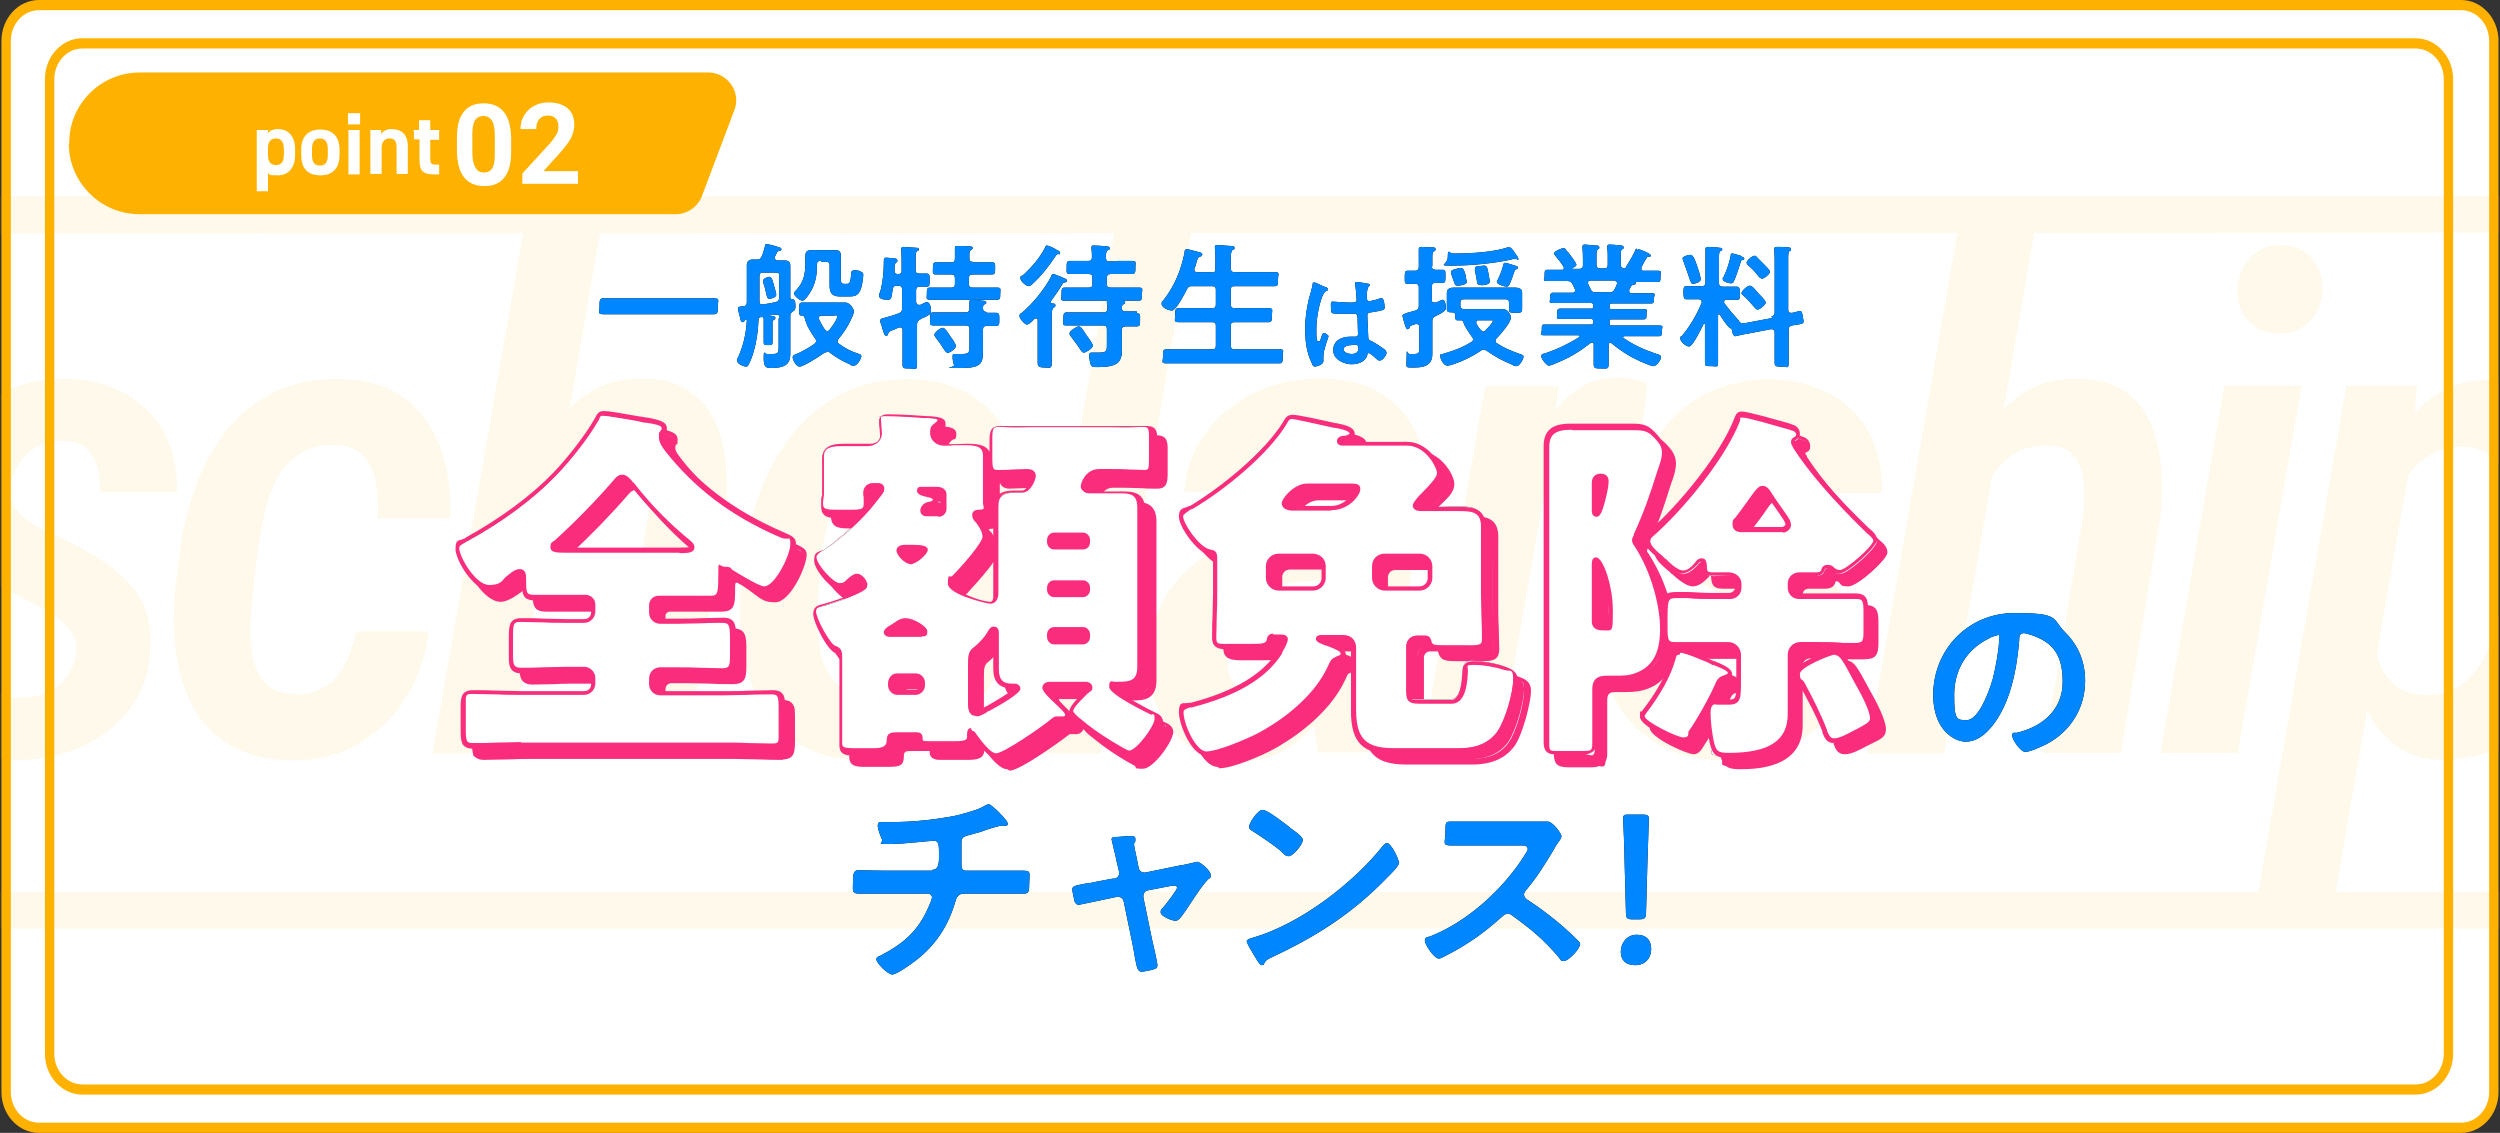 <?xml version="1.0" encoding="UTF-8"?><svg id="_レイヤー_1" xmlns="http://www.w3.org/2000/svg" width="534.63" height="242.27" viewBox="0 0 534.63 242.27"><rect x="0" y="0" width="534.63" height="242.27" fill="#333333" stroke="none"/><g id="_レイヤー_1-2"><path d="M8.31,1.09h518c3.87,0,7,3.42,7,7.64v224.81c0,4.22-3.13,7.64-7,7.64H8.31c-3.87,0-7-3.42-7-7.64V8.73C1.31,4.51,4.44,1.09,8.31,1.09Z" style="fill:#fff;"/><path d="M526.31,0H8.31C3.91,0,.31,3.93.31,8.73v224.81c0,4.8,3.6,8.73,8,8.73h518c4.4,0,8-3.93,8-8.73V8.73c0-4.8-3.6-8.73-8-8.73h0Z" style="fill:#ffb100;"/><path d="M526.31,2.18c3.3,0,6,2.95,6,6.55v224.81c0,3.6-2.7,6.55-6,6.55H8.31c-3.3,0-6-2.95-6-6.55V8.73c0-3.6,2.7-6.55,6-6.55h518" style="fill:#fff;"/><path d="M17.61,9.28h499c3.87,0,7,3.42,7,7.64v208.44c0,4.22-3.13,7.64-7,7.64H17.61c-3.87,0-7-3.42-7-7.64V16.92c0-4.22,3.13-7.64,7-7.64Z" style="fill:#fff;"/><path d="M516.61,10.37c3.3,0,6,2.95,6,6.55v208.44c0,3.6-2.7,6.55-6,6.55H17.61c-3.3,0-6-2.95-6-6.55V16.92c0-3.6,2.7-6.55,6-6.55h499M516.61,8.18H17.61c-4.4,0-8,3.93-8,8.73v208.44c0,4.8,3.6,8.73,8,8.73h499c4.4,0,8-3.93,8-8.73V16.92c0-4.8-3.6-8.73-8-8.73h0Z" style="fill:#ffb100;"/><g style="opacity:.08;"><path d="M13.61,161.11c3.3-1,6.41-2.5,9.11-4.5,2.7-1.9,4.9-4.4,6.61-7.4,1.7-3,2.6-6.4,2.8-10.3.3-4.5-.4-8.2-2.2-11.1-1.8-2.9-4.3-5.4-7.31-7.4-3-2-6.41-3.9-10.01-5.6-1.1-.5-2.3-1.1-3.6-1.7s-2.5-1.4-3.6-2.2c-1.1-.9-2-1.9-2.6-3-.6-1.2-.8-2.5-.6-4,.3-1.9,1-3.5,2-5s2.3-2.6,3.8-3.4,3.3-1.2,5.21-1.2c2.2-.1,3.9.4,5.11,1.5,1.2,1.1,2,2.4,2.5,4.1s.5,3.4.5,5.4h16.52c.1-4.8-.8-9.1-2.7-12.7s-4.7-6.4-8.31-8.4c-3.6-2-7.81-3.1-12.71-3.2-3.5-.1-6.81.4-10.11,1.5-2.3.8-4,1.7-4,1.7v41c1.8,1,3.2,1.9,5.11,2.8,1.6.8,3.3,1.7,5.11,2.7,1.8,1.1,3.4,2.3,4.6,3.8s1.7,3.3,1.4,5.4c-.3,2.1-1.1,3.8-2.2,5.2-1.2,1.3-2.6,2.4-4.3,3.1-1.8.7-3.6,1-5.61,1s-2.8-.4-4.1-1v14c1.1.2,1.9.3,3.1.3,3.6.1,7.11-.4,10.51-1.4h-.03,0Z" style="fill:#ffb100;"/><path d="M54.25,125.41l.8-7.2c.4-2.6.8-5.2,1.4-7.9.5-2.7,1.4-5.3,2.6-7.6,1.2-2.3,2.8-4.2,4.9-5.6,2-1.4,4.7-2,7.91-2,2.7.2,4.8,1.1,6.11,2.7,1.4,1.7,2.2,3.7,2.5,6s.3,4.7.3,7h15.52c.2-5.2-.4-10-1.9-14.5-1.5-4.4-3.9-8-7.41-10.8-3.5-2.8-8.11-4.3-13.81-4.4-5.51-.2-10.31.7-14.41,2.7s-7.51,4.7-10.31,8.2c-2.7,3.5-5,7.5-6.61,12-1.6,4.5-2.8,9.3-3.4,14.2l-.9,7.1c-.5,4.6-.5,9.1,0,13.5.5,4.4,1.7,8.3,3.5,11.9,1.8,3.6,4.5,6.4,7.91,8.5,3.4,2.1,7.81,3.3,13.21,3.4,5.41.1,10.31-1.1,14.51-3.5,4.2-2.5,7.61-5.8,10.21-10s4.2-8.9,4.8-14.1h-15.52c-.5,2.4-1.2,4.6-2.2,6.7s-2.4,3.7-4.2,5c-1.8,1.2-4,1.8-6.71,1.8l.1-.1c-3-.1-5.21-.9-6.61-2.5s-2.2-3.6-2.6-6c-.4-2.4-.5-4.9-.3-7.5s.4-4.9.6-7h0Z" style="fill:#ffb100;"/><path d="M92.49,161.11h16.52l10.31-59.5c1.15-1.64,2.47-3.03,4-4.2,2.1-1.5,4.7-2.2,7.71-2.1,2.8,0,4.8.9,5.91,2.5,1.1,1.6,1.8,3.5,1.8,5.8.1,2.3.1,4.5-.1,6.7l-8.41,50.7h16.52l8.41-50.4c.4-3.3.4-6.7.2-10.1s-.9-6.6-2.1-9.5c-1.1-2.9-3-5.3-5.41-7.1-2.5-1.8-5.71-2.9-9.71-2.9-4.9-.2-9.21.9-12.71,3.3-1.29.88-2.5,1.88-3.62,2.97l6.48-37.38,110.02-.04-19.38,111.25h16.52l19.28-111.26,163.87-.06-19.39,111.32h16.52l10.28-59.32c1.18-1.72,2.54-3.17,4.14-4.38,2.1-1.5,4.7-2.2,7.71-2.1,2.8,0,4.8.9,5.91,2.5,1.1,1.6,1.8,3.5,1.8,5.8.1,2.3.1,4.5-.1,6.7l-8.41,50.7h16.52l8.41-50.4c.4-3.3.4-6.7.2-10.1-.2-3.4-.9-6.6-2.1-9.5-1.1-2.9-3-5.3-5.41-7.1-2.5-1.8-5.71-2.9-9.71-2.9-4.9-.2-9.21.9-12.71,3.3-1.34.92-2.58,1.95-3.75,3.09l6.52-37.62,99.53-.04v-7.8H0v8l111.86-.04-19.37,111.2h0Z" style="fill:#ffb100;"/><path d="M158.75,138.21c.6,4.4,1.9,8.4,3.8,12,1.9,3.6,4.6,6.5,8.01,8.7,3.4,2.2,7.81,3.5,13.01,3.5,5.41.2,10.21-.8,14.31-2.8,4.1-2,7.71-4.8,10.61-8.4,2.9-3.6,5.31-7.6,7.01-12.2,1.8-4.5,2.9-9.2,3.5-14l.8-6.3c.5-4.5.4-8.9-.2-13.3-.5-4.4-1.8-8.4-3.7-12-2-3.6-4.6-6.6-8.11-8.8-3.5-2.2-7.81-3.5-13.01-3.5-5.51-.1-10.31.8-14.41,2.9s-7.71,4.9-10.61,8.5-5.31,7.7-7.01,12.2c-1.8,4.6-2.9,9.3-3.5,14.1l-.8,6.2v-.1c-.4,4.5-.3,8.9.3,13.3h0ZM175.17,125.01l.7-6.4-.2.1c.3-2.4.8-4.9,1.6-7.7.8-2.7,1.8-5.3,3.2-7.8s3.1-4.5,5.21-6c2.1-1.5,4.7-2.2,7.71-2,2.8.1,4.9,1,6.41,2.7,1.4,1.7,2.4,3.7,3,6.2s.8,5,.8,7.6c-.1,2.6-.2,4.9-.3,6.9l-.7,6.3c-.4,2.5-.9,5.1-1.6,7.9-.7,2.8-1.7,5.4-3,7.8s-3.1,4.3-5.21,5.8c-2.1,1.5-4.8,2.1-7.91,1.9-2.8,0-4.9-.9-6.41-2.6-1.5-1.7-2.5-3.7-3-6.2s-.7-5-.7-7.6c.1-2.6.2-4.9.4-6.9h0Z" style="fill:#ffb100;"/><path d="M304.5,106.01c.5-5.1,0-9.5-1.6-13.2s-4.2-6.6-7.61-8.7c-3.4-2.1-7.71-3.2-12.81-3.2-3.6,0-7.11.5-10.51,1.6-3.3,1.1-6.41,2.7-9.11,4.8-2.7,2.1-4.9,4.7-6.61,7.7-1.7,3-2.7,6.4-3,10.1h16.52c.3-2,1-3.8,1.9-5.4s2.2-2.9,3.7-3.8c1.6-.9,3.4-1.3,5.61-1.3,2.3.1,3.9.6,5,1.7s1.7,2.4,2,4.1.3,3.5.1,5.4l-1.2,7.5h-7.51c-4.3,0-8.41.5-12.31,1.6-4,1.1-7.51,2.7-10.61,4.9-3.1,2.2-5.61,4.9-7.51,8.3s-3,7.4-3.3,12c-.2,4.1.4,7.9,1.9,11.3,1.5,3.4,3.7,6.1,6.71,8.2,3,2.1,6.61,3.2,11.01,3.2,2.7,0,5.21-.4,7.41-1.4s4.3-2.3,6.11-4c.85-.71,1.61-1.5,2.31-2.33.08,1.97.38,3.93.89,5.83h16.42v-1.3c-.6-2.8-.7-5.6-.7-8.4.1-2.9.4-5.7.8-8.5l6.01-36.7h-.01ZM282.38,141.33c-.4.74-.85,1.45-1.41,2.09-1.4,1.7-3.2,3-5.21,3.9-2,.9-4.1,1.4-6.31,1.4s-3.7-.5-4.7-1.5c-1-.9-1.7-2.2-2-3.7-.3-1.6-.3-3.2-.1-5,.3-2.4,1-4.5,2-6.2,1.1-1.7,2.4-3.2,4.1-4.4,1.7-1.3,3.4-2.1,5.51-2.8,2.1-.7,4.2-.9,6.41-.9h4.45l-2.75,17.11h0Z" style="fill:#ffb100;"/><path d="M329.76,108.03c.79-1.66,1.71-3.24,2.76-4.62,1.3-1.7,3-3.1,4.9-4.1s4.2-1.4,6.91-1.4c1,0,2,.1,3,.2s2,.3,3,.5l2-16.7h.1c-1-.3-1.9-.5-2.9-.7s-2-.4-3-.4c-4.2-.1-7.71,1-10.51,3.4-1.23,1.06-2.34,2.25-3.35,3.58l.65-5.18h-15.72l-13.61,78.5h16.52s9.25-53.08,9.25-53.08Z" style="fill:#ffb100;"/><path d="M368.86,99.01c1-1.5,2.3-2.6,3.8-3.4s3.3-1.2,5.21-1.2c2.2-.1,3.9.4,5.11,1.5,1.2,1.1,2,2.4,2.5,4.1s.5,3.4.5,5.4h16.52c.1-4.8-.8-9.1-2.7-12.7-1.9-3.6-4.7-6.4-8.31-8.4-3.6-2-7.81-3.1-12.71-3.2-3.5-.1-6.81.4-10.11,1.5-3.2,1-6.11,2.6-8.71,4.7s-4.6,4.6-6.21,7.5c-1.5,2.9-2.4,6.2-2.6,9.9-.2,3.2.2,6,1.2,8.3s2.3,4.4,4.1,6.2c1.7,1.8,3.8,3.4,6.11,4.8,2.4,1.4,4.8,2.7,7.31,4,1.6.8,3.3,1.7,5.11,2.7,1.8,1.1,3.4,2.3,4.6,3.8s1.7,3.3,1.4,5.4l-.2.1c-.3,2.1-1,3.9-2.2,5.2s-2.6,2.4-4.3,3.1c-1.8.7-3.6,1-5.61,1-2.6,0-4.6-.6-6.11-1.6-1.4-1-2.4-2.5-3-4.3s-.7-3.9-.7-6.3h-16.02c-.1,5.1.9,9.5,3,13.2,2.1,3.8,5,6.7,8.81,8.9,3.8,2.1,8.21,3.3,13.11,3.4,3.6.1,7.11-.4,10.51-1.4,3.3-1,6.41-2.5,9.11-4.5,2.7-1.9,4.9-4.4,6.61-7.4,1.7-3,2.6-6.4,2.8-10.3.3-4.5-.4-8.2-2.2-11.1-1.8-2.9-4.3-5.4-7.31-7.4s-6.41-3.9-10.01-5.6c-1.1-.5-2.3-1.1-3.6-1.7-1.3-.6-2.5-1.4-3.6-2.2-1.1-.9-2-1.9-2.6-3-.6-1.2-.8-2.5-.6-4,.3-1.9,1-3.5,2-5h0Z" style="fill:#ffb100;"/><path d="M494.18,68.41c1.7-1.8,2.5-4.1,2.5-6.7s-.8-4.9-2.5-6.7-3.8-2.6-6.51-2.6-4.9,1-6.61,2.9c-1.7,2-2.6,4.2-2.6,6.9s.8,4.8,2.5,6.6,3.8,2.5,6.51,2.5c2.8-.1,5-1,6.71-2.9Z" style="fill:#ffb100;"/><polygon points="462.05 161.01 478.57 161.01 492.18 82.51 475.66 82.51 462.05 161.01" style="fill:#ffb100;"/><path d="M499.48,190.67l6.74-38.79c1.29,2.73,3.08,5.07,5.27,6.93,2.7,2.3,6.21,3.6,10.61,3.7,4.49.19,11.42-1.98,12.31-2.27v-29.23c-.1.7-.2,1.3-.4,2-.7,2.8-1.6,5.4-2.9,7.8-1.3,2.4-2.9,4.3-5,5.8s-4.7,2.1-7.91,2c-3-.2-5.31-1.1-6.91-2.9-1.4-1.58-2.4-3.4-3.03-5.57l6.69-38.48c.08-.11.16-.23.25-.34,1.4-1.8,3.1-3.2,5-4.3,1.9-1,4.1-1.5,6.61-1.5,2.9.1,5.1,1,6.61,2.6.3.3,1,1.3,1,1.3v-18s-1-.2-1.5-.2c-4.7-.1-8.71,1-12.11,3.3-1.6,1.08-3.06,2.35-4.41,3.76l.5-5.76h-15.11l-18.82,108.16H0v7.9h534.63v-7.9h-35.15Z" style="fill:#ffb100;"/></g><g id="_レイヤー_1-2"><path d="M14.71,30.7c0,8.3,6.8,15.1,15.1,15.1h114.7c2.7,0,5-1.8,5.8-4.4l6.9-18.3c1.1-3.8-1.8-7.6-5.8-7.6H29.91c-8.4,0-15.2,6.8-15.1,15.2h-.1Z" style="fill:#ffb100;"/><g style="isolation:isolate;"><g style="isolation:isolate;"><path d="M63.11,33.2c0,2.5-1.3,4.3-3.7,4.3s-1.7-.2-2.1-.6v4h-2.4v-13.1h2.4v.6c.5-.5,1.1-.8,2.1-.8,2.2,0,3.7,1.5,3.7,4.3v1.3ZM60.71,33v-1c0-1.5-.5-2.4-1.7-2.4s-1.7.8-1.7,2.1v1.2c0,1.4.3,2.4,1.7,2.4s1.7-1,1.7-2.4v.1Z" style="fill:#fff;"/><path d="M72.61,33.1c0,2.6-1.2,4.4-4.1,4.4s-4.1-1.7-4.1-4.4v-1.1c0-2.8,1.5-4.3,4.1-4.3s4.1,1.5,4.1,4.3v1.1ZM70.11,33v-1c0-1.5-.5-2.4-1.7-2.4s-1.7.8-1.7,2.4v1c0,1.4.3,2.4,1.7,2.4s1.7-1,1.7-2.4Z" style="fill:#fff;"/><path d="M74.41,24.2h2.6v2.4h-2.6v-2.4ZM74.51,27.8h2.4v9.5h-2.4v-9.5Z" style="fill:#fff;"/><path d="M79.11,27.8h2.4v.8c.4-.5,1.1-1,2.2-1,1.9,0,3.5.9,3.5,3.7v5.9h-2.4v-5.6c0-1.5-.5-2-1.5-2s-1.7.7-1.7,2v5.6h-2.4v-9.5l-.1.1Z" style="fill:#fff;"/><path d="M88.41,27.8h1.2v-2.1h2.4v2.1h1.9v2.1h-1.9v4c0,1,.2,1.3,1.1,1.3h.8v2.1h-1c-2.3,0-3.2-.6-3.2-3.1v-4.4h-1.2v-2.1l-.1.1Z" style="fill:#fff;"/></g></g><g style="isolation:isolate;"><g style="isolation:isolate;"><path d="M109.31,32.4c0,2.4-.4,4.2-1.4,5.5s-2.4,1.9-4.3,1.9-3.3-.6-4.3-1.8-1.5-3-1.6-5.3v-3.2c0-2.4.4-4.2,1.4-5.5s2.4-1.9,4.3-1.9,3.3.6,4.3,1.8,1.5,3,1.6,5.3c0,0,0,3.2,0,3.2ZM105.81,28.9c0-1.4-.2-2.5-.6-3.1s-1-1-1.8-1-1.4.3-1.8.9-.6,1.6-.6,2.9v4.2c0,1.4.3,2.4.7,3.1.4.7,1,1,1.8,1s1.4-.3,1.8-1,.5-1.7.5-3v-4.1.1Z" style="fill:#fff;"/><path d="M123.41,39.3h-11.7c0,.1,0-2.2,0-2.2l5.5-6c.8-.8,1.3-1.6,1.7-2.2.4-.6.5-1.2.5-1.8,0-.8-.2-1.4-.6-1.8s-.9-.6-1.7-.6-1.4.3-1.8.8-.7,1.2-.6,2.1h-3.4c0-1,.2-2,.7-2.8.5-.9,1.2-1.6,2.1-2.1s1.9-.8,3.1-.8c1.8,0,3.1.4,4.1,1.2,1,.8,1.5,2,1.5,3.6,0,.8-.2,1.7-.6,2.6s-1.2,1.9-2.2,3.1l-3.8,4.2h7.4v2.7h-.2Z" style="fill:#fff;"/></g></g></g><path d="M141.01,128c-.8,0-1.5.6-1.5,1.5v1.6c0,1,.8,1.9,1.9,1.9h3.6c3.2,0,6.4-.2,9.6-.2s2.2,1.1,2.2,4v3.2c0,2.5,0,3.6-2.2,3.6-3.2,0-6.4-.2-9.6-.2h-3.6c-1.1,0-1.9.9-1.9,1.9v1.2c0,1,.8,1.9,1.9,1.9h13.4c3.5,0,6.9-.2,10.4-.2s2.1,1,2.1,3.4v4.6c0,2.5-.2,3.5-2.1,3.5-3.5,0-7-.2-10.4-.2h-43.2c-3.4,0-6.9.2-10.4.2s-2.1-1-2.1-3.5v-4.6c0-2.5.2-3.4,2.1-3.4,3.5,0,7,.2,10.4.2h13.5c1,0,1.9-.9,1.9-1.9v-1.2c0-1-.9-1.9-1.9-1.9h-3.8c-3.2,0-6.5.2-9.7.2s-2.2-1.2-2.2-3.1v-3.9c0-2.9.2-3.8,2.2-3.8,3.2,0,6.4.2,9.7.2h3.8c1,0,1.9-.9,1.9-1.9v-1.6c0-.8-.7-1.5-1.6-1.5h-2.1c-2.9,0-5.9.2-8.9.2s-2.3-1-2.3-3.8v-.2c0-.6,0-1.5-.9-1.5s-1.5.7-2.1,1.1c-1.1.8-3.1,2.3-4.4,2.3-3.2,0-6.9-6.3-6.9-8.4s.9-1.3,2.1-2c6.6-3.6,13.6-8.5,18.8-13.9,3.1-3.2,6.9-8,9.1-11.9.3-.7.6-1.1,1.3-1.1s7.1,1.1,9,1.4c2.3.4,4,.6,4,1.8s-.2.6-.3.8c-.2.3-.2.6-.2,1,0,1,.7,1.8,1.3,2.5,6.6,8.5,14.5,14,24.3,18.3,2,.9,2.5,1.1,2.5,2,0,2.5-3.4,9.6-6.1,9.6s-5.9-2.9-7.2-3.7c-.3-.2-.8-.5-1.2-.5-.9,0-.9.7-.9,1.6,0,3.8,0,4.6-2.4,4.6s-5.9-.2-8.8-.2h-2.2.1ZM145.31,117.7c1.8,0,2.7,0,2.7-.8s-.4-.7-.7-.9c-4.4-3.6-8.6-7.8-12.2-12.3-.5-.6-1.1-1.6-2-1.6s-1.1.6-1.5,1c-3.9,4.5-8.2,8.9-12.6,12.9-.3.2-.8.6-.8,1,0,.7.9.7,3.1.7,0,0,24,0,24,0Z"/><path d="M192.21,157.6c-1.5,0-1.7.2-1.7,1.3,0,1.9-.2,2.1-3.1,2.1h-4.3c-2.4,0-3.2-.2-3.2-1.7v-17.9c0-1.3,0-1.9-1.1-2.3-1.4-.5-4.4-6.2-4.4-7.9s.9-1.4,2.1-1.7c1.3-.4,8.9-2.8,8.9-4s-.9-1.7-1.7-1.7-.9.2-1.3.6c-.6.5-1.7,1.3-2.5,1.3-1.7,0-5.5-4.2-5.5-6.1s.8-1.3,2-2.1c4.3-2.9,8.6-7,10.9-10.1.7-.9,1.7-2.1,1.7-2.5s-.4-.7-.8-.7h-1.2c-.8,0-1.5.6-1.5,1.4s.2.9.2,2.3-1,2-3.2,2h-3.2c-2.4,0-3.4-.2-3.4-2s0-1.5.2-2.2v-3.9c0-1.3-.2-2.6-.2-4,0-2.7,2.5-2.8,4.5-2.8s3.6.2,5.3.2,2.6-1.1,2.6-2.1-.2-2.1-.2-2.7v-.6c0-.9,1-.9,1.6-.9,2.2,0,6,.2,8.2.4,1.8.2,3.3.2,3.3,1.1s-.4.6-.9,1-.8,1-.8,1.7c0,1.2,1.1,2.1,2.4,2.1s2.6-.2,4.3-.2,4.7,0,4.7,2.8-.2,2.6-.2,4v2.7c0,1.5.2,2.4.2,3.6s-.5,1.9-1.3,1.9-1.1,0-1.1.7.2.6.6,1c.6.8,1.6,2.5,1.6,3.5,0,1.7-5.3,7.4-6.6,8.8-.4.4-.7.7-.7,1.3,0,1.7,8,3.7,8.5,3.7,1,0,1.3-.9,1.3-1.7v-10.9c0-2.5-.2-5-.2-7.4s1.5-3.7,4.2-3.7h1.4c.6,0,1-.2,1.5-.9.6-.8.9-1.9.9-2.1,0-.8-.7-1-1.3-1-2.1,0-4.1.2-6.2.2s-1.7-.8-1.7-3.3v-3.9c0-2.2.2-3,1.7-3s4.4.2,7.1.2h16.9c2.7,0,5.2-.2,7.1-.2s1.7.7,1.7,2.6v4.6c0,2.3-.2,3-1.7,3s-4.7-.2-7.2-.2h-2.3c-2.8,0-3.5,2.9-3.5,3.2s.2.9,1.3.9c2.3,0,4.6-.2,6.9-.2s3.9.9,3.9,3.6-.2,5-.2,7.5v19c0,2.5.2,5,.2,7.5s-2.1,3.7-4.6,3.7-.5,0-.7,0c-.4,0-.6.3-.6.6,0,1,7.3,4.8,8.5,5.4.7.3,1.1.8,1.1,1.3,0,1.9-4,7.4-5.9,7.4s-1-.2-1.5-.6c-3.3-1.8-6.4-3.9-8.9-6-.7-.6-2.1-1.7-2.1-2.3,0-1,1.3-2.3,2.3-3.3l.6-.6c.2-.2.6-.5.7-.6.2-.2.4-.3.4-.6,0-.5-.5-.7-.9-.7h-7.7c-.6,0-1,.4-1,.8,0,.6,2,2.5,2.6,3,.6.6,2.2,2.1,2.2,2.8s-.5.9-1,.9-.6-.2-1.3-.2-.3,0-.6.2c-1.8,1.5-10.4,7.6-12.3,7.6s-3.9-3.2-4.8-4.4c-.2-.2-.3-.3-.4-.3-.2,0-.3.5-.3.6v.6c0,1.2-.8,1.5-2.9,1.5h-6c-1.6,0-1.6-.7-1.6-1.1,0-.6-.3-.8-.8-.8h-4.1l.1-.1ZM197.11,135.7c.4,0,.6-.2.6-.6,0-.6-2.5-2.3-4-2.3s-1.5.4-2.1.8c-.2.2-1,.6-1.4.9-.4.2-.6.5-.6.7,0,.4.6.5.9.5h6.7-.1ZM190.41,146.6c0,.8.7,1.5,1.5,1.5h3.9c.8,0,1.5-.7,1.5-1.5v-.6c0-.9-.7-1.5-1.5-1.5h-3.9c-.9,0-1.4.6-1.5,1.5v.6ZM193.81,116.9c-.6,0-1.6,0-1.6.8s1.4,2.3,2.4,2.3,3.2-2.3,3.2-2.5c0-.5-1.5-.6-2.9-.6h-1.1,0ZM197.31,104.4c-.2,0-.6,0-.6.4s.9.6,1.3.7c.9.2,2.1.5,2.1,1.2s-.7.9-1.2,1c-1.3.2-1.5,1.3-1.5,1.4,0,.4.3.7.7.7h2.5c.6,0,1.1-.6,1.1-1.2v-3.2c0-.5-.3-1-1.3-1.1h-3.2l.1.1ZM207.51,150.7c0,1,.2,1.9,1.2,1.9s1.9-.9,2.5-1.1c.9-.5,6.3-3.6,6.3-4.3s-.2-.6-.6-.6h-.6c-2.5,0-3.3-1.4-3.3-3.6s.2-4.4.2-6.6v-1.1c0-.4,0-.9-.6-.9s-.6.3-.9.9c-.6,1.2-2,2.6-3,3.4-1.1.8-1.2,1.8-1.2,3.5v8.5h0ZM232.61,115.5c0-.6-.4-1-.9-1h-6.2c-.6,0-.9.5-.9,1v.4c0,.6.4,1,.9,1h6.2c.6,0,.9-.4.9-1v-.4ZM232.61,125.7c0-.6-.4-1-.9-1h-6.2c-.6,0-.9.5-.9,1v.4c0,.6.4,1,.9,1h6.2c.6,0,.9-.5.9-1v-.4ZM232.61,135.8c0-.6-.4-1-.9-1h-6.2c-.6,0-.9.5-.9,1v.5c0,.6.4,1,.9,1h6.2c.6,0,.9-.5.9-1v-.5Z"/><path d="M282.61,136.2c-.2,0-.6,0-.6.3,0,.4,1.3.7,1.7.9,2.3.9,3.6,1.3,3.6,2.3s-.8.8-1.7,1.2c-.5.2-.7.6-1,1.3-2.9,6.4-9.3,11.6-15.4,14.9-2.5,1.3-8.5,4-11.2,4s-5.5-6.3-5.5-8.9.9-1.3,2.1-1.6c7-1.7,15-4.9,19-11.3.3-.6,1.2-2,1.2-2.7s-.6-.5-.9-.5h-1.7c-.6,0-.8.3-.9.9-.3,1.2-1.3,1.3-3.9,1.3h-4.1c-2.9,0-3.9-.2-3.9-2,0-3.2.2-6.4.2-9.6v-7.4c0-1.1-.4-1.1-1.2-1.3-2.6-.6-6.1-5.9-6.1-7.6s1.2-1.4,2.1-2c6.6-3.9,16.1-11.6,20.1-18.1.4-.7.7-1.3,1.6-1.3s7.7,1.5,9.1,1.8c.9.2,3.7.6,3.7,1.7s-1.2,1-1.7,1.1c-.4,0-.9.2-.9.7s.4.4.6.4h8.2c1.8,0,3.7-.2,5.6-.2,4.3,0,7,4.8,7,6.4s-2.1,3.3-3.3,4.6l-.7.7c-.3.3-1.2,1.2-1.2,1.6,0,.6.8.7,1.3.7h.6c2.6,0,5.1-.2,7.8-.2s4.9.4,4.9,3.8-.2,4.7-.2,7v7.4c0,3.2.2,6.5.2,9.6s-.8,2-3.6,2h-4.6c-2.6,0-3.4,0-3.7-1.3,0-.5-.2-.8-.9-.8h-1.6c-1,0-1.9.9-1.9,1.9v9.1c0,2,0,2.6,2.1,2.6h7c2.4,0,2.8-3.2,3-6.3,0-1.3.4-2,1.8-2s4.4.4,6.3,1c1.7.6,2.6.9,2.6,2.7,0,3-1.7,8.9-3.4,11.4-2.1,2.9-5.3,3.7-8.7,3.7h-13.9c-6.4,0-8.6-2.3-8.6-8.7s0-4,0-6v-7.3c0-1.3-.9-2.1-2.2-2.2h-4.8l.6.3ZM273.51,118.9c-1.2,0-2.2,1-2.2,2.2v2.5c0,1.2,1,2.2,2.2,2.2h7.4c1.2,0,2.2-1,2.2-2.2v-2.5c0-1.3-.9-2.1-2.2-2.2h-7.4ZM284.71,108.7c3.6,0,5.6-3.7,5.6-4,0-.7-.6-.7-2-.7h-8.8c-2.7,0-5,2.8-5,3.6s1.3,1,1.9,1h8.2l.1.1ZM296.11,118.9c-1.3,0-2.2,1-2.2,2.2v2.5c0,1.2,1,2.2,2.2,2.2h7.5c1.2,0,2.2-1,2.2-2.2v-2.5c0-1.3-1-2.2-2.2-2.2h-7.5Z"/><path d="M331.01,104c0-2.8-.2-5.6-.2-8.4s2.2-4.3,5.3-4.3,3.6.2,5.5.2h7.6c2.6,0,3.5.3,5.2,2.3.8.9,1.3,1.9,1.3,3.1s-.6,2.9-1,4.1c-1.7,5.3-2.9,8.8-4.9,13.5-.2.4-.4,1-.4,1.2s.3.8.5,1c3.4,5.3,5.5,11.6,5.5,17.9s-1,8.1-5.2,9.8c-1.6.6-3.1.7-4.7.7h-1.8c-1.3,0-2.8,0-2.8,2.4,0,3.9.2,7.7.2,11.5s-.7,2.2-2.8,2.2h-4.1c-2.7,0-3.3-.2-3.3-2.3,0-4,.2-8,.2-12v-42.8l-.1-.1ZM341.01,109.2c0,.3,0,.8.5.8.8,0,2.1-6.1,2.1-7s-.5-1.1-1.2-1.1-1.3.5-1.3,1.3v6.1l-.1-.1ZM341.01,132.9c0,1,.8,1.3,1.7,1.3,1.8,0,1.8-1.9,1.8-3.7,0-5.4-2.2-10.8-3.1-10.8s-.4.6-.4.9v12.3ZM366.21,141.9c1.7.6,3.7,1.3,3.7,2.3s-.7.9-1.2,1c-.8.2-1.1.6-1.4,1.3-1.1,2.7-4.3,8.2-5.9,10.4-.4.6-1,1.5-1.6,1.5-1.4,0-8.8-3.6-8.8-5.1s.2-.6.3-.9c2.7-3.5,5.1-7.3,6.3-11.6.2-.9.4-1.4,1.4-1.4s4.3,1.3,6.2,2.1c.2,0,.6.2.9.3l.1.1ZM382.81,125.9c0,1.1.9,1.9,1.9,1.9h4.2c2.7,0,5.4-.2,8-.2s2.1.9,2.1,3.2v4.3c0,2.5-.4,2.9-2.7,2.9s-3.8-.2-7.4-.2h-3.9c-1.3,0-2.2,1-2.2,2.2v6.2c0,2.2.2,4.4.2,6.5,0,7.7-7,8.9-13.1,8.9s-3.2-.4-3.7-2.9c-.4-1.7-.7-4.4-.7-6.2s.2-2.5,1.6-2.5h2.7c2.2,0,2.2-.8,2.2-4.4v-5.7c0-1.2-1-2.2-2.2-2.2h-3.4c-2.7,0-5.4.2-8.1.2s-2.1-1-2.1-3.5v-1.7c0-4.9.2-5.2,2.7-5.2s3.8.2,7.4.2h3.7c1,0,1.9-.8,1.9-1.9v-.9c0-1-.9-1.9-2.1-1.9s-2.2.2-3.3.2c-1.7,0-1.8-.6-1.9-2.1,0-.4-.2-.9-.7-.9s-.7.5-.9.7c-.8.8-1.8,1.8-3,1.8s-3.2-1.7-4.2-2.6c-1.3-1.2-3.4-2.7-3.4-4.1s.4-1.1.9-1.5c6.3-5.5,15.4-16.5,18.4-24.3.2-.6.4-1.1,1.1-1.1,1.3,0,8.8,2.2,10.7,2.8.6.2,1.2.7,1.2,1.4s-.6.9-.9,1c-.2,0-.2.3-.2.6s.5.9.6,1.1c3.7,6,10.2,12.8,15.4,17.8.6.5,1.7,1.4,1.7,2.1,0,1.3-6.1,6.8-7.7,6.8s-1.3-.4-1.9-.9c-.2-.2-.5-.2-.8-.2-.6,0-.7.3-.8.6-.2.5-.4.9-1.7.9s-2.5-.2-3.5-.2-2,.8-2,1.9v.9l-.1.2ZM381.31,113.2c.6,0,1.2-.5,1.2-1.1s-.6-1.5-1-2.1c-1-1.3-2.4-3.4-3.2-4.7-.3-.5-.7-1-1.3-1s-1.3.9-2.6,2.8c-.7,1-1.6,2.2-2.8,3.9-.4.5-.5.7-.5,1.2,0,.7.7,1,1.3,1h9-.1ZM397.41,146.3c.9,1.6,2.9,5.5,2.9,7.2s-1.3,1.8-3.9,3.2c-1.2.6-3,1.7-4.4,1.7s-1.6-1.1-2-2.1c-1.4-3.7-3-6.6-4.9-10.2-.3-.4-.9-1.3-.9-1.9,0-1.9,7-4.6,8.1-4.6s2,1.2,5,6.8l.1-.1Z"/><path d="M143.31,130.4c-.8,0-1.5.6-1.5,1.5v1.6c0,1,.8,1.9,1.9,1.9h3.6c3.2,0,6.4-.2,9.6-.2s2.2,1.1,2.2,4v3.2c0,2.5,0,3.6-2.2,3.6-3.2,0-6.4-.2-9.6-.2h-3.6c-1.1,0-1.9.9-1.9,1.9v1.2c0,1,.8,1.9,1.9,1.9h13.4c3.5,0,6.9-.2,10.4-.2s2.1,1,2.1,3.4v4.6c0,2.5-.2,3.5-2.1,3.5-3.5,0-7-.2-10.4-.2h-43.2c-3.4,0-6.9.2-10.4.2s-2.1-1-2.1-3.5v-4.6c0-2.5.2-3.4,2.1-3.4,3.5,0,7,.2,10.4.2h13.5c1,0,1.9-.9,1.9-1.9v-1.2c0-1-.9-1.9-1.9-1.9h-3.8c-3.2,0-6.5.2-9.7.2s-2.2-1.2-2.2-3.1v-3.9c0-2.9.2-3.8,2.2-3.8,3.2,0,6.4.2,9.7.2h3.8c1,0,1.9-.9,1.9-1.9v-1.6c0-.8-.7-1.5-1.6-1.5h-2.1c-2.9,0-5.9.2-8.9.2s-2.3-1-2.3-3.8v-.2c0-.6,0-1.5-.9-1.5s-1.5.7-2.1,1.1c-1.1.8-3.1,2.3-4.4,2.3-3.2,0-6.9-6.3-6.9-8.4s.9-1.3,2.1-2c6.6-3.6,13.6-8.5,18.8-13.9,3.1-3.2,6.9-8,9.1-11.9.3-.7.6-1.1,1.3-1.1s7.1,1.1,9,1.4c2.3.4,4,.6,4,1.8s-.2.6-.3.8c-.2.3-.2.6-.2,1,0,1,.7,1.8,1.3,2.5,6.6,8.5,14.5,14,24.3,18.3,2,.9,2.5,1.1,2.5,2,0,2.5-3.4,9.6-6.1,9.6s-5.9-2.9-7.2-3.7c-.3-.2-.8-.5-1.2-.5-.9,0-.9.7-.9,1.6,0,3.8,0,4.6-2.4,4.6s-5.9-.2-8.8-.2h-2.2.1ZM147.71,120c1.8,0,2.7,0,2.7-.8s-.4-.7-.7-.9c-4.4-3.6-8.6-7.8-12.2-12.3-.5-.6-1.1-1.6-2-1.6s-1.1.6-1.5,1c-3.9,4.5-8.2,8.9-12.6,12.9-.3.2-.8.6-.8,1,0,.7.9.7,3.1.7,0,0,24,0,24,0Z" style="fill:#f92d7b;"/><path d="M194.51,160c-1.5,0-1.7.2-1.7,1.3,0,1.9-.2,2.1-3.1,2.1h-4.3c-2.4,0-3.2-.2-3.2-1.7v-17.9c0-1.3,0-1.9-1.1-2.3-1.4-.5-4.4-6.2-4.4-7.9s.9-1.4,2.1-1.7c1.3-.4,8.9-2.8,8.9-4s-.9-1.7-1.7-1.7-.9.2-1.3.6c-.6.5-1.7,1.3-2.5,1.3-1.7,0-5.5-4.2-5.5-6.1s.8-1.3,2-2.1c4.3-2.9,8.6-7,10.9-10.1.7-.9,1.7-2.1,1.7-2.5s-.4-.7-.8-.7h-1.2c-.8,0-1.5.6-1.5,1.4s.2.9.2,2.3-1,2-3.2,2h-3.2c-2.4,0-3.4-.2-3.4-2s0-1.5.2-2.2v-3.9c0-1.3-.2-2.6-.2-4,0-2.7,2.5-2.8,4.5-2.8s3.6.2,5.3.2,2.6-1.1,2.6-2.1-.2-2.1-.2-2.7v-.6c0-.9,1-.9,1.6-.9,2.2,0,6,.2,8.2.4,1.8.2,3.3.2,3.3,1.1s-.4.6-.9,1-.8,1-.8,1.7c0,1.2,1.1,2.1,2.4,2.1s2.6-.2,4.3-.2,4.7,0,4.7,2.8-.2,2.6-.2,4v2.7c0,1.5.2,2.4.2,3.6s-.5,1.9-1.3,1.9-1.1,0-1.1.7.2.6.6,1c.6.8,1.6,2.5,1.6,3.5,0,1.7-5.3,7.4-6.6,8.8-.4.4-.7.7-.7,1.3,0,1.7,8,3.7,8.5,3.7,1,0,1.3-.9,1.3-1.7v-10.9c0-2.5-.2-5-.2-7.4s1.5-3.7,4.2-3.7h1.4c.6,0,1-.2,1.5-.9.6-.8.9-1.9.9-2.1,0-.8-.7-1-1.3-1-2.1,0-4.1.2-6.2.2s-1.7-.8-1.7-3.3v-3.9c0-2.2.2-3,1.7-3s4.4.2,7.1.2h16.9c2.7,0,5.2-.2,7.1-.2s1.7.7,1.7,2.6v4.6c0,2.3-.2,3-1.7,3s-4.7-.2-7.2-.2h-2.3c-2.8,0-3.5,2.9-3.5,3.2s.2.9,1.3.9c2.3,0,4.6-.2,6.9-.2s3.9.9,3.9,3.6-.2,5-.2,7.5v19c0,2.5.2,5,.2,7.5s-2.1,3.7-4.6,3.7-.5,0-.7,0c-.4,0-.6.3-.6.6,0,1,7.3,4.8,8.5,5.4.7.3,1.1.8,1.1,1.3,0,1.9-4,7.4-5.9,7.4s-1-.2-1.5-.6c-3.3-1.8-6.4-3.9-8.9-6-.7-.6-2.1-1.7-2.1-2.3,0-1,1.3-2.3,2.3-3.3l.6-.6c.2-.2.6-.5.7-.6.2-.2.4-.3.4-.6,0-.5-.5-.7-.9-.7h-7.7c-.6,0-1,.4-1,.8,0,.6,2,2.5,2.6,3,.6.6,2.2,2.1,2.2,2.8s-.5.9-1,.9-.6-.2-1.3-.2-.3,0-.6.2c-1.8,1.5-10.4,7.6-12.3,7.6s-3.9-3.2-4.8-4.4c-.2-.2-.3-.3-.4-.3-.2,0-.3.5-.3.6v.6c0,1.2-.8,1.5-2.9,1.5h-6c-1.6,0-1.6-.7-1.6-1.1,0-.6-.3-.8-.8-.8h-4.1l.1-.1ZM199.41,138.1c.4,0,.6-.2.6-.6,0-.6-2.5-2.3-4-2.3s-1.5.4-2.1.8c-.2.2-1,.6-1.4.9-.4.2-.6.5-.6.7,0,.4.6.5.9.5h6.7-.1ZM192.81,148.9c0,.8.7,1.5,1.5,1.5h3.9c.8,0,1.5-.7,1.5-1.5v-.6c0-.9-.7-1.5-1.5-1.5h-3.9c-.9,0-1.4.6-1.5,1.5v.6ZM196.11,119.3c-.6,0-1.6,0-1.6.8s1.4,2.3,2.4,2.3,3.2-2.3,3.2-2.5c0-.5-1.5-.6-2.9-.6h-1.1,0ZM199.61,106.8c-.2,0-.6,0-.6.4s.9.6,1.3.7c.9.2,2.1.5,2.1,1.2s-.7.9-1.2,1c-1.3.2-1.5,1.3-1.5,1.4,0,.4.3.7.7.7h2.5c.6,0,1.1-.6,1.1-1.2v-3.2c0-.5-.3-1-1.3-1.1h-3.2l.1.1ZM209.91,153c0,1,.2,1.9,1.2,1.9s1.9-.9,2.5-1.1c.9-.5,6.3-3.6,6.3-4.3s-.2-.6-.6-.6h-.6c-2.5,0-3.3-1.4-3.3-3.6s.2-4.4.2-6.6v-1.1c0-.4,0-.9-.6-.9s-.6.3-.9.9c-.6,1.2-2,2.6-3,3.4-1.1.8-1.2,1.8-1.2,3.5v8.5h0ZM234.91,117.9c0-.6-.4-1-.9-1h-6.2c-.6,0-.9.5-.9,1v.4c0,.6.4,1,.9,1h6.2c.6,0,.9-.4.9-1v-.4ZM234.91,128.1c0-.6-.4-1-.9-1h-6.2c-.6,0-.9.5-.9,1v.4c0,.6.4,1,.9,1h6.2c.6,0,.9-.5.9-1v-.4ZM234.91,138.1c0-.6-.4-1-.9-1h-6.2c-.6,0-.9.5-.9,1v.5c0,.6.4,1,.9,1h6.2c.6,0,.9-.5.9-1v-.5Z" style="fill:#f92d7b;"/><path d="M284.91,138.5c-.2,0-.6,0-.6.3,0,.4,1.3.7,1.7.9,2.3.9,3.6,1.3,3.6,2.3s-.8.8-1.7,1.2c-.5.2-.7.6-1,1.3-2.9,6.4-9.3,11.6-15.4,14.9-2.5,1.3-8.5,4-11.2,4s-5.5-6.3-5.5-8.9.9-1.3,2.1-1.6c7-1.7,15-4.9,19-11.3.3-.6,1.2-2,1.2-2.7s-.6-.5-.9-.5h-1.7c-.6,0-.8.3-.9.9-.3,1.2-1.3,1.3-3.9,1.3h-4.1c-2.9,0-3.9-.2-3.9-2,0-3.2.2-6.4.2-9.6v-7.4c0-1.1-.4-1.1-1.2-1.3-2.6-.6-6.1-5.9-6.1-7.6s1.2-1.4,2.1-2c6.6-3.9,16.1-11.6,20.1-18.1.4-.7.7-1.3,1.6-1.3s7.7,1.5,9.1,1.8c.9.2,3.7.6,3.7,1.7s-1.2,1-1.7,1.1c-.4,0-.9.2-.9.7s.4.4.6.4h8.2c1.8,0,3.7-.2,5.6-.2,4.3,0,7,4.8,7,6.4s-2.1,3.3-3.3,4.6l-.7.7c-.3.3-1.2,1.2-1.2,1.6,0,.6.8.7,1.3.7h.6c2.6,0,5.1-.2,7.8-.2s4.9.4,4.9,3.8-.2,4.7-.2,7v7.4c0,3.2.2,6.5.2,9.6s-.8,2-3.6,2h-4.6c-2.6,0-3.4,0-3.7-1.3,0-.5-.2-.8-.9-.8h-1.6c-1,0-1.9.9-1.9,1.9v9.1c0,2,0,2.6,2.1,2.6h7c2.4,0,2.8-3.2,3-6.3,0-1.3.4-2,1.8-2s4.4.4,6.3,1c1.7.6,2.6.9,2.6,2.7,0,3-1.7,8.9-3.4,11.4-2.1,2.9-5.3,3.7-8.7,3.7h-13.9c-6.4,0-8.6-2.3-8.6-8.7s0-4,0-6v-7.3c0-1.3-.9-2.1-2.2-2.2h-4.8l.6.3ZM275.81,121.3c-1.2,0-2.2,1-2.2,2.2v2.5c0,1.2,1,2.2,2.2,2.2h7.4c1.2,0,2.2-1,2.2-2.2v-2.5c0-1.3-.9-2.1-2.2-2.2h-7.4ZM287.01,111.1c3.6,0,5.6-3.7,5.6-4,0-.7-.6-.7-2-.7h-8.8c-2.7,0-5,2.8-5,3.6s1.3,1,1.9,1h8.2l.1.1ZM298.41,121.3c-1.3,0-2.2,1-2.2,2.2v2.5c0,1.2,1,2.2,2.2,2.2h7.5c1.2,0,2.2-1,2.2-2.2v-2.5c0-1.3-1-2.2-2.2-2.2h-7.5Z" style="fill:#f92d7b;"/><path d="M333.31,106.4c0-2.8-.2-5.6-.2-8.4s2.2-4.3,5.3-4.3,3.6.2,5.5.2h7.6c2.6,0,3.5.3,5.2,2.3.8.9,1.3,1.9,1.3,3.1s-.6,2.9-1,4.1c-1.7,5.3-2.9,8.8-4.9,13.5-.2.4-.4,1-.4,1.2s.3.8.5,1c3.4,5.3,5.5,11.6,5.5,17.9s-1,8.1-5.2,9.8c-1.6.6-3.1.7-4.7.7h-1.8c-1.3,0-2.8,0-2.8,2.4,0,3.9.2,7.7.2,11.5s-.7,2.2-2.8,2.2h-4.1c-2.7,0-3.3-.2-3.3-2.3,0-4,.2-8,.2-12v-42.8l-.1-.1ZM343.31,111.5c0,.3,0,.8.5.8.8,0,2.1-6.1,2.1-7s-.5-1.1-1.2-1.1-1.3.5-1.3,1.3v6.1l-.1-.1ZM343.31,135.3c0,1,.8,1.3,1.7,1.3,1.8,0,1.8-1.9,1.8-3.7,0-5.4-2.2-10.8-3.1-10.8s-.4.6-.4.9v12.3ZM368.61,144.2c1.7.6,3.7,1.3,3.7,2.3s-.7.9-1.2,1c-.8.2-1.1.6-1.4,1.3-1.1,2.7-4.3,8.2-5.9,10.4-.4.6-1,1.5-1.6,1.5-1.4,0-8.8-3.6-8.8-5.1s.2-.6.3-.9c2.7-3.5,5.1-7.3,6.3-11.6.2-.9.4-1.4,1.4-1.4s4.3,1.3,6.2,2.1c.2,0,.6.2.9.3l.1.1ZM385.11,128.2c0,1.1.9,1.9,1.9,1.9h4.2c2.7,0,5.4-.2,8-.2s2.1.9,2.1,3.2v4.3c0,2.5-.4,2.9-2.7,2.9s-3.8-.2-7.4-.2h-3.9c-1.3,0-2.2,1-2.2,2.2v6.2c0,2.2.2,4.4.2,6.5,0,7.7-7,8.9-13.1,8.9s-3.2-.4-3.7-2.9c-.4-1.7-.7-4.4-.7-6.2s.2-2.5,1.6-2.5h2.7c2.2,0,2.2-.8,2.2-4.4v-5.7c0-1.2-1-2.2-2.2-2.2h-3.4c-2.7,0-5.4.2-8.1.2s-2.1-1-2.1-3.5v-1.7c0-4.9.2-5.2,2.7-5.2s3.8.2,7.4.2h3.7c1,0,1.9-.8,1.9-1.9v-.9c0-1-.9-1.9-2.1-1.9s-2.2.2-3.3.2c-1.7,0-1.8-.6-1.9-2.1,0-.4-.2-.9-.7-.9s-.7.5-.9.7c-.8.8-1.8,1.8-3,1.8s-3.2-1.7-4.2-2.6c-1.3-1.2-3.4-2.7-3.4-4.1s.4-1.1.9-1.5c6.3-5.5,15.4-16.5,18.4-24.3.2-.6.4-1.1,1.1-1.1,1.3,0,8.8,2.2,10.7,2.8.6.2,1.2.7,1.2,1.4s-.6.9-.9,1c-.2,0-.2.3-.2.6s.5.9.6,1.1c3.7,6,10.2,12.8,15.4,17.8.6.5,1.7,1.4,1.7,2.1,0,1.3-6.1,6.8-7.7,6.8s-1.3-.4-1.9-.9c-.2-.2-.5-.2-.8-.2-.6,0-.7.3-.8.6-.2.5-.4.9-1.7.9s-2.5-.2-3.5-.2-2,.8-2,1.9v.9l-.1.2ZM383.61,115.6c.6,0,1.2-.5,1.2-1.1s-.6-1.5-1-2.1c-1-1.3-2.4-3.4-3.2-4.7-.3-.5-.7-1-1.3-1s-1.3.9-2.6,2.8c-.7,1-1.6,2.2-2.8,3.9-.4.5-.5.7-.5,1.2,0,.7.7,1,1.3,1h9-.1ZM399.81,148.7c.9,1.6,2.9,5.5,2.9,7.2s-1.3,1.8-3.9,3.2c-1.2.6-3,1.7-4.4,1.7s-1.6-1.1-2-2.1c-1.4-3.7-3-6.6-4.9-10.2-.3-.4-.9-1.3-.9-1.9,0-1.9,7-4.6,8.1-4.6s2,1.2,5,6.8l.1-.1Z" style="fill:#f92d7b;"/><path d="M167.51,162.5c-1.8,0-3.5,0-5.3-.1-1.7,0-3.4-.1-5.1-.1h-43.2c-1.7,0-3.4,0-5.1.1-1.7,0-3.5.1-5.3.1-2.6,0-2.6-1.9-2.6-4.1v-4.6c0-2.1,0-4,2.6-4s3.5,0,5.3.1c1.7,0,3.4.1,5.1.1h13.5c.7,0,1.3-.6,1.3-1.3v-1.2c0-.7-.6-1.3-1.3-1.3h-3.8c-1.6,0-3.3,0-4.9.1-1.6,0-3.2.1-4.8.1-2.8,0-2.8-2.1-2.8-3.7v-3.9c0-2.8.1-4.4,2.8-4.4s3.2,0,4.8.1c1.6,0,3.2.1,4.9.1h3.8c.7,0,1.3-.6,1.3-1.3v-1.6c0-.5-.5-.9-1-.9h-10.9c-2.9,0-2.9-1.6-2.9-4.4v-.2c0-.9-.1-.9-.3-.9-.4,0-1.1.5-1.5.8l-.5.4c-1.2.9-3.1,2.2-4.5,2.2-3.7,0-7.5-6.7-7.5-9s.9-1.7,1.8-2.2c.2,0,.3-.2.5-.3,7.4-4.1,14-9,18.6-13.8,2.7-2.8,6.6-7.5,9-11.8.3-.6.6-1.4,1.8-1.4s4,.5,7.3,1.1c.7.1,1.4.2,1.8.3h.3c2.3.5,4.2.8,4.2,2.4s-.2.8-.4,1.1c0,.2-.1.4-.1.7,0,.7.6,1.4,1.1,2.1h0c6.1,7.9,13.7,13.7,24.1,18.2,2,.9,2.9,1.3,2.9,2.5,0,2.5-3.5,10.2-6.7,10.2s-3.3-1.2-7.4-3.8h-.1c-.3-.2-.6-.4-.8-.4s-.3,0-.3,1c0,3.7,0,5.2-3,5.2h-11c-.4,0-.9.4-.9.9v1.6c0,.8.6,1.3,1.3,1.3h3.6c1.6,0,3.2,0,4.8-.1,1.6,0,3.2-.1,4.8-.1,2.8,0,2.8,1.9,2.8,4.6v3.2c0,2.3,0,4.1-2.8,4.1s-3.3,0-4.9-.1c-1.5,0-3.1-.1-4.7-.1h-3.6c-.8,0-1.3.6-1.3,1.3v1.2c0,.8.6,1.3,1.3,1.3h13.4c1.7,0,3.5,0,5.2-.1,1.7,0,3.5-.1,5.2-.1,2.6,0,2.6,1.8,2.6,4v4.6c0,2.2,0,4.1-2.6,4.1l.1.1ZM113.91,161.1h43.2c1.7,0,3.5,0,5.1.1,1.7,0,3.5.1,5.2.1s1.5-.2,1.5-2.9v-4.6c0-2.6-.2-2.8-1.5-2.8s-3.5,0-5.2.1c-1.7,0-3.5.1-5.2.1h-13.4c-1.4,0-2.5-1.1-2.5-2.5v-1.2c0-1.4,1.1-2.5,2.5-2.5h3.6c1.6,0,3.2,0,4.8.1,1.6,0,3.2.1,4.8.1s1.6-.3,1.6-3v-3.2c0-3.1-.2-3.5-1.6-3.5s-3.2,0-4.8.1c-1.6,0-3.2.1-4.8.1h-3.6c-1.4,0-2.5-1.1-2.5-2.5v-1.6c0-1.1.9-2.1,2.1-2.1h11c1.5,0,1.8,0,1.8-4s0-2.2,1.4-2.2,1.3.5,1.5.6c5.2,3.3,6.5,3.6,6.9,3.6.9,0,2.3-1.4,3.6-3.6,1.1-2,2-4.3,2-5.4s-.2-.6-2.1-1.4c-10.6-4.6-18.4-10.5-24.6-18.5h0c-.6-.8-1.3-1.8-1.3-2.9s0-.9.3-1.3c.2-.3.3-.4.3-.5,0-.6-1.5-.9-3.2-1.2h-.3c-.4-.1-1.1-.2-1.8-.4-2.4-.4-6.3-1.1-7.1-1.1s-.5,0-.8.8c-2.5,4.4-6.5,9.2-9.2,12-4.7,4.9-11.4,9.9-18.9,14-.2,0-.4.2-.5.3-.9.5-1.2.7-1.2,1.2,0,1.8,3.5,7.8,6.3,7.8s2.8-1.2,3.8-2l.5-.4c.6-.5,1.4-1,2.2-1,1.4,0,1.4,1.5,1.4,2.1v.2c0,2.9,0,3.2,1.7,3.2h10.9c1.2,0,2.2,1,2.2,2.1v1.6c0,1.3-1.1,2.5-2.5,2.5h-3.8c-1.6,0-3.3,0-4.9-.1-1.6,0-3.2-.1-4.7-.1s-1.6.2-1.6,3.2v3.9c0,2,.2,2.5,1.6,2.5s3.2,0,4.7-.1c1.6,0,3.3-.1,4.9-.1h3.8c1.3,0,2.5,1.1,2.5,2.5v1.2c0,1.3-1.1,2.5-2.5,2.5h-13.5c-1.7,0-3.5,0-5.1-.1-1.7,0-3.5-.1-5.2-.1s-1.5.2-1.5,2.8v4.6c0,2.7.2,2.9,1.5,2.9s3.5,0,5.2-.1c1.7,0,3.4-.1,5.1-.1l-.1.2ZM147.71,120.6h-24c-2.4,0-3.7,0-3.7-1.3s.6-1.2,1-1.5c4.5-4.1,8.7-8.4,12.5-12.8.4-.5,1-1.2,1.9-1.2s1.8,1,2.3,1.7h.1c3.6,4.7,7.8,8.9,12.1,12.4.3.3.9.8.9,1.4,0,1.4-1.6,1.4-3.3,1.4l.2-.1ZM135.51,104.9c-.4,0-.8.5-1.1.8-3.8,4.4-8.1,8.8-12.6,13-.6.4-.6.6-.6.6.2.1,1.4.1,2.5.1h24c.5,0,1.9,0,2.1-.2,0,0-.2-.3-.5-.5-4.4-3.5-8.7-7.9-12.3-12.5v-.2c-.5-.5-1-1.2-1.5-1.2v.1Z" style="fill:#f92d7b;"/><path d="M215.41,164.5c-1.5,0-3.3-2.1-4.9-4.2h0c0,2-1.7,2.2-3.5,2.2h-6c-2.2,0-2.2-1.3-2.2-1.7s0-.2,0-.2h-4.3c-.8,0-1.2.27-1.2.8,0,2.4-.7,2.6-3.7,2.6h-4.3c-2,0-3.7,0-3.7-2.2v-17.9c0-1.4,0-1.5-.7-1.8-1.8-.6-4.8-6.7-4.8-8.5s1.3-2,2.4-2.3c3.7-1.1,8.1-2.8,8.6-3.5-.1-.3-.7-1.1-1.1-1.1s-.5.1-1,.5c-1.1,1-2.1,1.5-2.8,1.5-2,0-6-4.5-6-6.7s.9-1.6,2-2.4h.2c2.6-1.9,5.4-4.3,7.8-6.6h-4.5c-2,0-4,0-4-2.6s0-1.6.2-2.3v-7.8c0-3.3,3.3-3.3,5.1-3.3h5.3c1.3,0,2-.8,2-1.6s-.1-2-.2-2.6v-.7c0-1.4,1.6-1.4,2.2-1.4,2.5,0,7,.3,8.3.4h.6c1.7.2,3.3.3,3.3,1.7s-.4,1-.9,1.3l-.2.2c-.4.3-.6.8-.6,1.2,0,.8.8,1.6,1.8,1.6h1.3c.9,0,2-.1,3-.1,1.6,0,3.9,0,4.9,1.6v-1.9c0-1.8,0-3.6,2.3-3.6h31.3c2.3,0,2.3,1.6,2.3,3.2v4.6c0,1.9,0,3.6-2.2,3.6s-2.1,0-3.3-.1c-1.3,0-2.6-.1-3.9-.1h-2.3c-2.4,0-2.9,2.7-2.9,2.7,0,.1.2.3.8.3h6.9c3.1,0,4.5,1.3,4.5,4.2v34c0,4.3-3,4.3-5.2,4.3s-.3,0-.5,0h-.3c.8,1,6.5,4.1,8.1,4.8.9.4,1.5,1.1,1.5,1.9,0,2-4.2,7.9-6.5,7.9s-1.2-.3-1.7-.6c-3.5-1.9-6.6-4-9.1-6.1-.6-.4-1.4-1.1-1.9-1.8-.2.6-.8,1.1-1.5,1.1h-1.3c-.3,0,0,0-.1,0l-.2.1c-1.1.9-10.4,7.7-12.7,7.7l-.5-.3ZM210.31,158.6c.3,0,.6.2.9.6,2.5,3.5,3.7,4.2,4.3,4.2,1.6,0,9.8-5.7,12-7.5.4-.3.6-.4,1-.4s.7,0,.9.1h.5c.2,0,.4-.2.4-.3,0-.3-.6-1-1.8-2.1l-.3-.3c-1.8-1.6-2.8-2.8-2.8-3.4s.8-1.4,1.6-1.4h7.7c.7,0,1.4.5,1.4,1.3s-.3.8-.5,1c-.2.1-.3.3-.5.4-.1.1-.3.2-.3.3l-1,1c-.7.8-1.7,1.8-1.7,2.5,0,.2.8,1.1,1.8,1.8,2.5,2.1,5.5,4.1,8.9,6,.6.3.9.5,1.2.5,1.5,0,5.4-5.2,5.4-6.8s-.5-.7-.8-.8c0,0-8.9-4.2-8.9-5.9s.5-1.1,1.2-1.1.3,0,.5,0h.3c2.6,0,4-.1,4-3.1v-34c0-2.3-.8-3.1-3.3-3.1h-6.9c-1.2,0-1.9-.9-1.9-1.4,0-.8,1.1-3.8,4.1-3.8h2.3c1.3,0,2.7,0,4,.1,1.2,0,2.2.1,3.2.1s1.1,0,1.1-2.4v-4.6c0-2-.2-2-1.2-2h-31.1c-.8,0-1.2,0-1.2,2.4v3.9c0,2.7.2,2.7,1.2,2.7s2.1,0,3.1-.1c1,0,2.1-.1,3.1-.1,1.7,0,1.9,1.1,1.9,1.5s-.4,1.6-1,2.5c-.6.8-1.2,1.1-2,1.1h-1.4c-2.7,0-3.6.5-3.6,3.1v18.3c0,2.1-1.3,2.3-1.8,2.3s-9-1.8-9-4.3.4-1.2.9-1.7c2.3-2.3,6.5-7.2,6.5-8.4s-.9-2.4-1.5-3.1h-.1c-.3-.5-.6-.8-.6-1.4s.2-1.3,1.7-1.3.7-.7.7-1.3v-10.2c0-2-1.8-2.2-4.2-2.2s-2.1,0-2.9.1h-1.3c-1.6,0-3-1.2-3-2.7s.4-1.6,1-2.1l.2-.2c.2-.1.4-.3.4-.4,0-.3-1.3-.4-2.2-.5h-.6c-1.3-.1-5.7-.4-8.2-.4s-1,.1-1,.3v.7c0,.5.2,2.1.2,2.7,0,1.3-1.1,2.7-3.2,2.7h-5.3c-2.6,0-3.9.3-3.9,2.2v7.9c0,.7-.2,1.4-.2,2.1,0,1.2.2,1.4,2.8,1.4h3.2c2.4,0,2.6-.3,2.6-1.4s0-1.3-.1-1.7v-.6c0-1.1,1-2,2.1-2h1.2c.8,0,1.4.6,1.4,1.3s-.4,1.2-1.8,2.8c-2.5,3.2-6.9,7.3-11,10.2h-.2c-1,.8-1.5,1.2-1.5,1.6,0,1.7,3.6,5.5,4.9,5.5s1.2-.5,2.1-1.2c.5-.4,1-.8,1.7-.8,1.2,0,2.2,1.6,2.2,2.3,0,1.5-5.9,3.5-9.4,4.5-1.3.4-1.6.5-1.6,1.2,0,1.6,2.9,7,4,7.4,1.5.5,1.5,1.5,1.5,2.8v18c0,.8,0,1.1,2.6,1.1h4.3c1.67,0,2.5-.5,2.5-1.5,0-1.7.7-1.9,2.3-1.9h4.1c.9,0,1.4.5,1.4,1.4s0,.5,1,.5h6c2.4,0,2.4-.4,2.4-.9v-.6c0-.5.2-1.2.9-1.2v.2ZM226.91,149.4c-.3,0-.4.2-.5.2,0,.3,1.2,1.5,2.4,2.6l.3.3c.8.8,1.4,1.4,1.7,1.9.2-1,1.2-2,2-2.9l1-1.1s.2-.2.4-.3c.1-.1.3-.2.3-.3h0c0-.1.1-.2.1-.2,0,0-.2-.1-.3-.1h-7.7l.3-.1ZM240.81,149.4h0ZM213.81,103.4v7.2c0,1.4-.8,2.5-1.8,2.5s-.5,0-.5,0c0,.2,0,.3.3.6h.1c.7,1,1.7,2.7,1.7,4,0,2.2-6.8,9.1-6.8,9.2-.4.4-.5.6-.5.9,0,.4,4.8,2.9,7.9,3.1.2,0,.7,0,.7-1.2v-18.3c0-4,2.3-4.3,4.8-4.3h1.4c.3,0,.6,0,1-.6.5-.7.7-1.6.8-1.8,0-.1,0-.4-.8-.4s-2.1,0-3.1.1c-1,0-2.1.1-3.1.1s-1.7-.4-2-1.1h-.1ZM189.51,107.4c-.5,0-.9.4-.9.9s0,.3,0,.4c0,.4.1.9.1,1.7.2-.3.4-.5.6-.8,1-1.2,1.5-1.9,1.5-2.2h-1.4.1ZM211.11,155.5c-1.2,0-1.8-.8-1.8-2.5v-8.5c0-1.8,0-3,1.4-4,.9-.7,2.2-2.1,2.8-3.2h0c.3-.6.6-1.1,1.3-1.1s1.1.5,1.1,1.4v7.7c0,2.1.8,3.1,2.7,3.1h.6c.7,0,1.2.5,1.2,1.1s-2.2,2.4-6.6,4.8c-.2,0-.5.2-.7.4-.9.5-1.6.8-2,.8h0ZM214.91,137.4s-.2.3-.3.4c-.7,1.4-2.2,2.8-3.2,3.7-.9.6-1,1.4-1,3v8.5c0,1.3.4,1.3.6,1.3s1-.5,1.4-.7c.3-.2.6-.3.8-.4,2.1-1.1,5.2-3,5.9-3.7h-.5c-1.8,0-3.9-.7-3.9-4.2s0-2.2,0-3.3v-4.6h.2ZM219.31,149.4h0ZM198.21,151h-3.9c-1.1,0-2.1-1-2.1-2.1v-.6c.1-1.3.9-2.1,2.1-2.1h3.9c1.1,0,2.1.9,2.1,2.1v.6c0,1.1-1,2.1-2.1,2.1ZM194.31,147.4c-.8,0-.9.8-.9,1v.5c0,.5.5.9.9.9h3.9c.5,0,.9-.5.9-.9v-.6c0-.6-.5-.9-.9-.9h-3.9ZM234.01,140.2h-6.2c-.9,0-1.5-.7-1.5-1.6v-.5c0-.9.7-1.6,1.5-1.6h6.2c.9,0,1.5.7,1.5,1.6v.5c0,.9-.7,1.6-1.5,1.6ZM227.81,137.7c-.2,0-.4.2-.4.5v.5c0,.2.1.5.4.5h6.2c.2,0,.4-.2.4-.5v-.5c0-.2-.1-.5-.4-.5h-6.2ZM199.41,138.6h-6.7c-.9,0-1.4-.4-1.4-1.1s.7-1.1.9-1.2c.4-.2,1.2-.7,1.4-.9h.1c.6-.5,1.3-.9,2.3-.9,1.6,0,4.6,1.7,4.6,2.9s-.3,1.1-1.2,1.1v.1ZM192.61,137.5h6.8c-.3-.5-2.2-1.7-3.4-1.7s-1.1.3-1.7.6h-.1c-.2.2-1,.7-1.4.9,0,0-.1,0-.2.1v.1ZM234.01,130.1h-6.2c-.9,0-1.5-.7-1.5-1.6v-.4c0-.9.7-1.6,1.5-1.6h6.2c.9,0,1.5.7,1.5,1.6v.4c0,.9-.7,1.6-1.5,1.6ZM227.81,127.6c-.2,0-.4.2-.4.5v.4c0,.2.1.5.4.5h6.2c.2,0,.4-.2.4-.5v-.4c0-.2-.1-.5-.4-.5,0,0-6.2,0-6.2,0ZM196.91,123c-1.3,0-3-2-3-2.9,0-1.4,1.6-1.4,2.2-1.4h1.1c1.9,0,3.5,0,3.5,1.1s-2.6,3.1-3.8,3.1v.1ZM196.11,119.9c-.7,0-1,0-1,.2,0,.4,1.2,1.7,1.8,1.7s1.9-1.2,2.4-1.8c-.3,0-.9-.1-2.1-.1h-1.1,0ZM199.71,120.1h0ZM234.01,119.9h-6.2c-.9,0-1.5-.7-1.5-1.6v-.4c0-.9.7-1.6,1.5-1.6h6.2c.9,0,1.5.7,1.5,1.6v.4c0,.9-.6,1.6-1.5,1.6ZM227.81,117.4c-.2,0-.4.2-.4.5v.4c0,.2.1.5.4.5h6.2c.2,0,.4-.2.4-.5v-.4c0-.2-.1-.5-.4-.5h-6.2ZM202.81,112.7h-2.5c-.7,0-1.3-.6-1.3-1.3s.5-1.7,2-2c.4,0,.7-.3.7-.4s0-.4-1.6-.6c0,0-1.8-.3-1.8-1.3s.5-1,1.2-1h3.2c1.4.1,1.9,1,1.9,1.7v3.1c0,1-.8,1.8-1.7,1.8h-.1ZM200.61,107.4c.8.1,2.4.5,2.4,1.7s-.9,1.4-1.7,1.5c-.9.2-1,.9-1,.9,0,0,0,.1.1.1h2.5c.3,0,.5-.3.5-.6v-3.2c0-.4-.4-.5-.8-.5h-2.1l.1.1Z" style="fill:#f92d7b;"/><path d="M260.41,164c-3.3,0-6-6.9-6-9.4s1.2-1.8,2.2-2h.4c9.3-2.4,15.6-6.1,18.7-11.2v-.2c.4-.4,1-1.5,1.1-2.1h-2.2v.3c-.5,1.8-2,1.8-4.4,1.8h-4.1c-2.5,0-4.5,0-4.5-2.6s0-3.2.1-4.8c0-1.6.1-3.2.1-4.8v-7.4c0-.4-.2-.63-.6-.7h-.2c-2.8-.7-6.6-6.1-6.6-8.2s1.2-1.8,2.2-2.4h.2c6.8-4.1,16.1-11.7,19.9-18,.4-.7.9-1.5,2.1-1.5s6.1,1.1,9.2,1.8h.2c1.4.3,4,.7,4,2.3s-1.2,1.4-1.9,1.6h-.2,13.4c4.5,0,7.5,5,7.5,7s-1.8,3.3-3.5,5l-.7.7c-.8.8-1,1.1-1,1.2h9.1c2.7,0,5.5.3,5.5,4.4s0,2.3,0,3.5v10.9c0,1.6,0,3.3.1,4.9,0,1.6.1,3.2.1,4.7,0,2.6-1.7,2.6-4.1,2.6h-4.6c-2.5,0-3.8,0-4.3-1.8v-.3h-1.8c-.7,0-1.3.6-1.3,1.3v9.1q0,2,1.6,2h7c1.5,0,2.2-1.8,2.4-5.7,0-1.5.5-2.5,2.4-2.5s4.6.4,6.5,1.1c1.5.5,3,1,3,3.2s-1.7,9.1-3.5,11.7c-2,2.7-4.9,4-9.2,4h-13.9c-6.7,0-9.2-2.5-9.2-9.3s0-2,0-3v-10.3c0-1-.6-1.6-1.7-1.6h-3.8c.2,0,.3.1.4.2l.6.2c2,.8,3.4,1.3,3.4,2.6s-.8,1.2-1.4,1.5c-.2,0-.4.1-.6.2-.3.1-.4.4-.7,1.1-3.6,8-12.1,13.3-15.6,15.2-2.4,1.3-8.6,4-11.5,4l-.3-.3ZM274.71,138h1.7c.9,0,1.4.4,1.4,1.1s-.6,1.8-1.2,2.8v.2c-3.4,5.4-9.8,9.2-19.5,11.6h-.4c-1.1.4-1.3.5-1.3,1,0,2.4,2.6,8.3,4.9,8.3s8.5-2.6,11-3.9c3.4-1.8,11.7-6.9,15.1-14.6.3-.7.6-1.3,1.3-1.6l.6-.3c.6-.2.7-.3.7-.4,0-.5-.9-.9-2.6-1.5l-.6-.2c-.2,0-.3-.1-.5-.2-.8-.3-1.6-.6-1.6-1.3s.6-.9,1.1-.9h4.8c1.7,0,2.8,1.2,2.8,2.8v13.3c0,6.2,2,8.1,8.1,8.1h13.9c3.9,0,6.5-1.1,8.2-3.5s3.3-8.3,3.3-11.1-.5-1.6-2.2-2.1c-1.8-.6-4.2-1-6.2-1s-1.2.2-1.2,1.4c-.1,2-.4,6.8-3.6,6.8h-7c-2.7,0-2.7-1.2-2.7-3.2v-9.1c0-1.3,1.1-2.5,2.5-2.5h1.6c1.2,0,1.4,1,1.4,1.3.2.7.4.9,3.2.9h4.6c2.9,0,3-.2,3-1.4s0-3-.1-4.6-.1-3.3-.1-4.9v-14.4c0-2.7-1.4-3.2-4.3-3.2h-8.4c-1.7,0-1.8-.9-1.8-1.3s.4-1,1.4-2l.7-.7c2.1-2.1,3.2-3.5,3.2-4.2,0-1.2-2.4-5.8-6.4-5.8s-1.9,0-2.8,0h-11c-.7,0-1.2-.4-1.2-1s.2-1.1,1.3-1.3h.2c.3,0,1-.3,1-.5s-.2-.7-3-1.1h-.2c-5-1.1-8.5-1.9-9-1.9s-.7.2-1.1,1c-3.9,6.5-13.4,14.3-20.3,18.3h-.2c-.6.5-1.7,1.1-1.7,1.5,0,1.5,3.3,6.5,5.7,7h.1c.9.2,1.5.4,1.5,1.8v7.4c0,1.6,0,3.2-.1,4.8,0,1.6-.1,3.2-.1,4.8s.3,1.4,3.3,1.4h4.1c2.6,0,3.1-.1,3.3-.8,0-.3.2-1.3,1.4-1.3v.2ZM306.01,128.7h-7.5c-1.5,0-2.8-1.3-2.8-2.8v-2.5c0-1.6,1.2-2.8,2.8-2.8h7.5c1.5,0,2.8,1.3,2.8,2.8v2.5c0,1.5-1.3,2.8-2.8,2.8ZM298.41,121.9c-1,0-1.6.7-1.6,1.6v2.5c0,.9.8,1.6,1.6,1.6h7.5c.9,0,1.6-.8,1.6-1.6v-2.5c0-.9-.7-1.6-1.6-1.6h-7.5ZM283.21,128.7h-7.4c-1.5,0-2.8-1.3-2.8-2.8v-2.5c0-1.5,1.3-2.8,2.8-2.8h7.4c1.7.1,2.8,1.3,2.8,2.8v2.5c0,1.5-1.3,2.8-2.8,2.8ZM283.11,121.8h-7.3c-.9,0-1.6.7-1.6,1.6v2.5c0,.9.8,1.6,1.6,1.6h7.4c.9,0,1.6-.8,1.6-1.6v-2.5c0-.9-.7-1.6-1.7-1.6ZM287.01,111.6h-8.2c-1.5,0-2.5-.6-2.5-1.6s2.6-4.2,5.6-4.2h8.8c1.4,0,2.6,0,2.6,1.3s-2.3,4.5-6.2,4.5h-.1ZM281.91,107c-2.4,0-4.4,2.6-4.4,3.1,0,.3.7.4,1.3.4h8.2c2.8,0,4.7-2.7,5-3.4-.2-.1-.8-.1-1.4-.1h-8.8.1Z" style="fill:#f92d7b;"/><path d="M372.11,164.5c-2.6,0-3.7-.5-4.3-3.3-.4-1.8-.7-4.4-.7-6.2-1,1.8-2.1,3.5-2.8,4.6-.4.7-1.1,1.7-2.1,1.7-1.5,0-9.4-3.6-9.4-5.6s.1-.8.4-1.2c3.2-4.1,5.2-7.8,6.3-11.4.2-.9.5-1.8,2-1.8s3.1.8,5,1.5c.5.2,1,.4,1.4.6.1,0,.3,0,.4.2.2,0,.3.1.4.2h.3c1.9.8,3.8,1.5,3.8,2.8s-1.1,1.4-1.6,1.6c-.6.2-.8.4-1.1,1-.3.8-.8,1.8-1.4,2.9h3.1c1.5,0,1.6,0,1.6-3.9v-5.7c0-.9-.8-1.6-1.6-1.6h-11.5c-1.4,0-2-.5-2.3-1.2-.4,2.9-1.7,6-5.4,7.5-1.7.7-3.4.8-4.9.8h-1.8c-1.4,0-2.2,0-2.2,1.8v11.5c0,1.9-1.3,2.8-3.4,2.8h-4.1c-2.6,0-3.9-.1-3.9-2.9v-63.2c0-4.3,3-4.9,5.9-4.9s1.8,0,2.7,0h10.3c2.7,0,3.8.3,5.7,2.5,1,1.1,1.5,2.3,1.5,3.5s-.4,2.6-.8,3.7l-.2.5c-1.7,5.5-2.9,8.9-4.9,13.5h0c0,.4-.3.8-.3,1,0,0,0,.2.4.7,2.6,4.1,4.4,8.6,5.1,13.2.2-2,.9-2.5,3.2-2.5s1.3,0,2.1,0c1.4,0,3.1.2,5.3.2h3.7c.8,0,1.3-.6,1.3-1.3v-.9c0-.8-.7-1.3-1.6-1.3h-3.3c-2.3,0-2.4-1.2-2.5-2.7,0-.3-.1-.3-.1-.3,0,0-.2.2-.4.5h0c-.8.8-2,2-3.4,2s-3.3-1.6-4.5-2.7h-.1c-.2-.3-.4-.5-.6-.6-1.4-1.2-3-2.5-3-4s.6-1.5,1.1-1.9c6.5-5.7,15.3-16.5,18.2-24.1.3-.7.6-1.5,1.6-1.5s5.9,1.3,10.3,2.6l.5.2c.9.2,1.6,1,1.6,2s-.4,1.1-1.1,1.5h0s.3.5.4.6v.2c3.1,4.8,8.2,10.8,15.4,17.7.9.7,1.8,1.6,1.8,2.6,0,1.7-6.4,7.4-8.3,7.4s-1.5-.4-2-.8l-.2-.2c-.1,0-.3-.1-.4-.1s-.2,0-.2.2c-.2.7-.7,1.4-2.2,1.4h-3.4c-.9,0-1.4.5-1.4,1.3v.9c0,.8.6,1.3,1.3,1.3h12.2c2.5,0,2.7,1.6,2.7,3.8v4.3c0,2.8-.7,3.5-3.3,3.5s-1.3,0-2.2,0c-1.4,0-3-.2-5.2-.2h-3.9c-.9,0-1.6.7-1.6,1.6v12.7c0,9.4-10.3,9.4-13.7,9.4h.3ZM369.31,153c-.5,0-1,.1-1,1.9s.3,4.3.7,6c.5,2.1.9,2.4,3.2,2.4,8.6,0,12.6-2.6,12.6-8.3s0-2.1,0-3.2v-9.5c0-1.5,1.3-2.8,2.8-2.8h3.9c2.2,0,3.9,0,5.3.2h2.1c1.9,0,2.1-.1,2.1-2.4v-4.3c0-2.4-.3-2.7-1.6-2.7h-12.2c-1.4,0-2.5-1.1-2.5-2.5v-.9c0-1.4,1.1-2.5,2.6-2.5h3.5c.9,0,1-.2,1.1-.6.2-.8.8-1,1.3-1s.8.1,1.1.3l.2.2c.5.4.8.6,1.3.6,1.2,0,7-5.1,7.1-6.2,0-.2-.3-.7-1.5-1.7-7.3-7-12.4-13.1-15.5-17.9h0c-.4-.7-.6-1.1-.6-1.4,0-.5.2-.9.6-1.1s.6-.4.6-.5c0-.4-.4-.8-.8-.9l-.6-.2c-2.2-.6-8.8-2.6-10-2.6s-.3,0-.5.7c-3,7.8-11.9,18.8-18.5,24.6-.5.4-.7.6-.7,1.1,0,.9,1.4,2.2,2.6,3.1.2.2.4.4.6.6h.1c1,1,2.5,2.5,3.7,2.5s1.8-.9,2.6-1.6c.2-.3.7-.9,1.3-.9s1.1.2,1.3,1.3c0,1.5,0,1.7,1.3,1.7h3.3c1.5,0,2.7,1.1,2.7,2.5v.9c0,1.4-1.1,2.5-2.5,2.5h-3.7c-2.3,0-4,0-5.4-.2h-2.1q-2.1,0-2.1,4.6v1.7c0,2.7.2,2.9,1.5,2.9h11.5c1.5,0,2.8,1.3,2.8,2.8v5.7c0,3.6,0,5-2.8,5s-1.2,0-1.8,0h-.9l-.1.1ZM338.51,94.3c-3.5,0-4.7,1-4.7,3.7v63.2c0,2,0,1.7,2.7,1.7h4.1c2.1,0,2.3-.1,2.3-1.6v-11.5c0-3,2.1-3,3.3-3h1.8c1.4,0,2.9,0,4.5-.7,3.4-1.4,4.9-4.2,4.9-9.3s-1.9-12.2-5.4-17.6c-.3-.4-.6-.9-.6-1.3s.1-.7.4-1.2v-.2c2.1-4.6,3.3-8,5-13.4l.2-.6c.4-1.1.7-2.3.7-3.4s-.4-1.8-1.2-2.7c-1.6-1.8-2.3-2.1-4.8-2.1h-13.2ZM361.51,142.4c-.6,0-.6.1-.9,1-1.1,3.8-3.2,7.5-6.4,11.8-.1.2-.2.4-.2.5.1.8,6.4,4.5,8.2,4.5s.9-.9,1.1-1.2c1.6-2.2,4.7-7.7,5.8-10.4.4-.9.9-1.3,1.8-1.6.3,0,.8-.3.8-.5,0-.5-2.1-1.3-3-1.6h-.3c-.1-.2-.3-.2-.4-.3-.2,0-.3-.1-.4-.2-.5-.2-.9-.4-1.5-.6-1.6-.6-3.7-1.5-4.5-1.5l-.1.1ZM394.51,161.3c-1.6,0-2.1-1.3-2.4-2.3v-.2c-1.4-3.5-3-6.4-4.8-9.7l-.2-.4c-.3-.4-1-1.5-1-2.2,0-2.5,7.7-5.2,8.7-5.2,1.7,0,2.3,1.2,5,6.2l.5.9c.9,1.6,3,5.6,3,7.5s-1.3,2.2-3.4,3.3l-1,.5c-1.3.7-3,1.6-4.4,1.6h0ZM394.81,142.4c-1.2,0-7.5,2.8-7.5,4s.4,1.1.7,1.5h0l.2.4c1.8,3.4,3.3,6.3,4.7,9.9v.2c.5,1.1.7,1.5,1.4,1.5,1.1,0,2.7-.9,3.8-1.5l1-.5c2-1,2.8-1.5,2.8-2.3,0-1.3-1.5-4.5-2.9-6.9h0l-.5-.9c-2.5-4.7-3-5.6-4-5.6l.3.2ZM345.01,137.2c-1.4,0-2.2-.7-2.2-1.9v-12.3c0-1,.3-1.4,1-1.4,1.6,0,3.7,6.4,3.7,11.3s0,4.3-2.4,4.3h-.1ZM343.91,123.1v12.2c0,.2,0,.8,1.1.8s1.2-.8,1.2-3.1c0-4.5-1.5-8.6-2.3-9.9h0ZM383.61,116.2h-9c-.9,0-1.8-.6-1.8-1.6s.1-1,.6-1.6c1.2-1.6,2.1-2.8,2.8-3.8,1.5-2.1,2.1-3,3.1-3s1.5.8,1.8,1.3c.9,1.5,2.7,3.9,3.2,4.7.6.9,1.1,1.6,1.1,2.4s-.9,1.7-1.8,1.7v-.1ZM379.31,107.3c-.4,0-1.2,1.2-2.1,2.5-.7,1-1.6,2.2-2.9,3.9-.3.4-.4.5-.4.8s.5.5.7.5h9c.3,0,.6-.3.6-.5,0-.4-.6-1.2-.9-1.7-.5-.8-2.3-3.2-3.2-4.7-.3-.4-.5-.8-.9-.8h.1ZM343.81,112.9c-.5,0-1.1-.4-1.1-1.4v-6.1c.1-1.2.8-1.8,1.9-1.8s1.8.6,1.8,1.7-.3,2.4-.8,4c-.8,3.3-1.4,3.6-1.9,3.6h.1ZM343.91,111.8h0ZM344.71,104.8c-.5,0-.7.1-.8.7v5.7c.6-1.5,1.4-5.2,1.4-5.9s0-.5-.6-.5Z" style="fill:#f92d7b;"/><path d="M141.01,128c-.8,0-1.5.6-1.5,1.5v1.6c0,1,.8,1.9,1.9,1.9h3.6c3.2,0,6.4-.2,9.6-.2s2.2,1.1,2.2,4v3.2c0,2.5,0,3.6-2.2,3.6-3.2,0-6.4-.2-9.6-.2h-3.6c-1.1,0-1.9.9-1.9,1.9v1.2c0,1,.8,1.9,1.9,1.9h13.4c3.5,0,6.9-.2,10.4-.2s2.1,1,2.1,3.4v4.6c0,2.5-.2,3.5-2.1,3.5-3.5,0-7-.2-10.4-.2h-43.2c-3.4,0-6.9.2-10.4.2s-2.1-1-2.1-3.5v-4.6c0-2.5.2-3.4,2.1-3.4,3.5,0,7,.2,10.4.2h13.5c1,0,1.9-.9,1.9-1.9v-1.2c0-1-.9-1.9-1.9-1.9h-3.8c-3.2,0-6.5.2-9.7.2s-2.2-1.2-2.2-3.1v-3.9c0-2.9.2-3.8,2.2-3.8,3.2,0,6.4.2,9.7.2h3.8c1,0,1.9-.9,1.9-1.9v-1.6c0-.8-.7-1.5-1.6-1.5h-2.1c-2.9,0-5.9.2-8.9.2s-2.3-1-2.3-3.8v-.2c0-.6,0-1.5-.9-1.5s-1.5.7-2.1,1.1c-1.1.8-3.1,2.3-4.4,2.3-3.2,0-6.9-6.3-6.9-8.4s.9-1.3,2.1-2c6.6-3.6,13.6-8.5,18.8-13.9,3.1-3.2,6.9-8,9.1-11.9.3-.7.6-1.1,1.3-1.1s7.1,1.1,9,1.4c2.3.4,4,.6,4,1.8s-.2.6-.3.8c-.2.3-.2.6-.2,1,0,1,.7,1.8,1.3,2.5,6.6,8.5,14.5,14,24.3,18.3,2,.9,2.5,1.1,2.5,2,0,2.5-3.4,9.6-6.1,9.6s-5.9-2.9-7.2-3.7c-.3-.2-.8-.5-1.2-.5-.9,0-.9.7-.9,1.6,0,3.8,0,4.6-2.4,4.6s-5.9-.2-8.8-.2h-2.2.1ZM145.31,117.7c1.8,0,2.7,0,2.7-.8s-.4-.7-.7-.9c-4.4-3.6-8.6-7.8-12.2-12.3-.5-.6-1.1-1.6-2-1.6s-1.1.6-1.5,1c-3.9,4.5-8.2,8.9-12.6,12.9-.3.2-.8.6-.8,1,0,.7.9.7,3.1.7,0,0,24,0,24,0Z" style="fill:#fff;"/><path d="M192.21,157.6c-1.5,0-1.7.2-1.7,1.3,0,1.9-.2,2.1-3.1,2.1h-4.3c-2.4,0-3.2-.2-3.2-1.7v-17.9c0-1.3,0-1.9-1.1-2.3-1.4-.5-4.4-6.2-4.4-7.9s.9-1.4,2.1-1.7c1.3-.4,8.9-2.8,8.9-4s-.9-1.7-1.7-1.7-.9.2-1.3.6c-.6.5-1.7,1.3-2.5,1.3-1.7,0-5.5-4.2-5.5-6.1s.8-1.3,2-2.1c4.3-2.9,8.6-7,10.9-10.1.7-.9,1.7-2.1,1.7-2.5s-.4-.7-.8-.7h-1.2c-.8,0-1.5.6-1.5,1.4s.2.9.2,2.3-1,2-3.2,2h-3.2c-2.4,0-3.4-.2-3.4-2s0-1.5.2-2.2v-3.9c0-1.3-.2-2.6-.2-4,0-2.7,2.5-2.8,4.5-2.8s3.6.2,5.3.2,2.6-1.1,2.6-2.1-.2-2.1-.2-2.7v-.6c0-.9,1-.9,1.6-.9,2.2,0,6,.2,8.2.4,1.8.2,3.3.2,3.3,1.1s-.4.6-.9,1-.8,1-.8,1.7c0,1.2,1.1,2.1,2.4,2.1s2.6-.2,4.3-.2,4.7,0,4.7,2.8-.2,2.6-.2,4v2.7c0,1.5.2,2.4.2,3.6s-.5,1.9-1.3,1.9-1.1,0-1.1.7.2.6.6,1c.6.8,1.6,2.5,1.6,3.5,0,1.7-5.3,7.4-6.6,8.8-.4.4-.7.7-.7,1.3,0,1.7,8,3.7,8.5,3.7,1,0,1.3-.9,1.3-1.7v-10.9c0-2.5-.2-5-.2-7.4s1.5-3.7,4.2-3.7h1.4c.6,0,1-.2,1.5-.9.6-.8.9-1.9.9-2.1,0-.8-.7-1-1.3-1-2.1,0-4.1.2-6.2.2s-1.7-.8-1.7-3.3v-3.9c0-2.2.2-3,1.7-3s4.4.2,7.1.2h16.9c2.7,0,5.2-.2,7.1-.2s1.7.7,1.7,2.6v4.6c0,2.3-.2,3-1.7,3s-4.7-.2-7.2-.2h-2.3c-2.8,0-3.5,2.9-3.5,3.2s.2.9,1.3.9c2.3,0,4.6-.2,6.9-.2s3.9.9,3.9,3.6-.2,5-.2,7.5v19c0,2.5.2,5,.2,7.5s-2.1,3.7-4.6,3.7-.5,0-.7,0c-.4,0-.6.3-.6.6,0,1,7.3,4.8,8.5,5.4.7.3,1.1.8,1.1,1.3,0,1.9-4,7.4-5.9,7.4s-1-.2-1.5-.6c-3.3-1.8-6.4-3.9-8.9-6-.7-.6-2.1-1.7-2.1-2.3,0-1,1.3-2.3,2.3-3.3l.6-.6c.2-.2.6-.5.7-.6.2-.2.4-.3.4-.6,0-.5-.5-.7-.9-.7h-7.7c-.6,0-1,.4-1,.8,0,.6,2,2.5,2.6,3,.6.6,2.2,2.1,2.2,2.8s-.5.9-1,.9-.6-.2-1.3-.2-.3,0-.6.2c-1.8,1.5-10.4,7.6-12.3,7.6s-3.9-3.2-4.8-4.4c-.2-.2-.3-.3-.4-.3-.2,0-.3.5-.3.6v.6c0,1.2-.8,1.5-2.9,1.5h-6c-1.6,0-1.6-.7-1.6-1.1,0-.6-.3-.8-.8-.8h-4.1l.1-.1ZM197.11,135.7c.4,0,.6-.2.6-.6,0-.6-2.5-2.3-4-2.3s-1.5.4-2.1.8c-.2.2-1,.6-1.4.9-.4.2-.6.5-.6.7,0,.4.6.5.9.5h6.7-.1ZM190.41,146.6c0,.8.7,1.5,1.5,1.5h3.9c.8,0,1.5-.7,1.5-1.5v-.6c0-.9-.7-1.5-1.5-1.5h-3.9c-.9,0-1.4.6-1.5,1.5v.6ZM193.81,116.9c-.6,0-1.6,0-1.6.8s1.4,2.3,2.4,2.3,3.2-2.3,3.2-2.5c0-.5-1.5-.6-2.9-.6h-1.1,0ZM197.31,104.4c-.2,0-.6,0-.6.4s.9.6,1.3.7c.9.2,2.1.5,2.1,1.2s-.7.9-1.2,1c-1.3.2-1.5,1.3-1.5,1.4,0,.4.3.7.7.7h2.5c.6,0,1.1-.6,1.1-1.2v-3.2c0-.5-.3-1-1.3-1.1h-3.2l.1.1ZM207.51,150.7c0,1,.2,1.9,1.2,1.9s1.9-.9,2.5-1.1c.9-.5,6.3-3.6,6.3-4.3s-.2-.6-.6-.6h-.6c-2.5,0-3.3-1.4-3.3-3.6s.2-4.4.2-6.6v-1.1c0-.4,0-.9-.6-.9s-.6.3-.9.9c-.6,1.2-2,2.6-3,3.4-1.1.8-1.2,1.8-1.2,3.5v8.5h0ZM232.61,115.5c0-.6-.4-1-.9-1h-6.2c-.6,0-.9.5-.9,1v.4c0,.6.4,1,.9,1h6.2c.6,0,.9-.4.9-1v-.4ZM232.61,125.7c0-.6-.4-1-.9-1h-6.2c-.6,0-.9.5-.9,1v.4c0,.6.4,1,.9,1h6.2c.6,0,.9-.5.9-1v-.4ZM232.61,135.8c0-.6-.4-1-.9-1h-6.2c-.6,0-.9.5-.9,1v.5c0,.6.4,1,.9,1h6.2c.6,0,.9-.5.9-1v-.5Z" style="fill:#fff;"/><path d="M282.61,136.2c-.2,0-.6,0-.6.3,0,.4,1.3.7,1.7.9,2.3.9,3.6,1.3,3.6,2.3s-.8.8-1.7,1.2c-.5.2-.7.6-1,1.3-2.9,6.4-9.3,11.6-15.4,14.9-2.5,1.3-8.5,4-11.2,4s-5.5-6.3-5.5-8.9.9-1.3,2.1-1.6c7-1.7,15-4.9,19-11.3.3-.6,1.2-2,1.2-2.7s-.6-.5-.9-.5h-1.7c-.6,0-.8.3-.9.9-.3,1.2-1.3,1.3-3.9,1.3h-4.1c-2.9,0-3.9-.2-3.9-2,0-3.2.2-6.4.2-9.6v-7.4c0-1.1-.4-1.1-1.2-1.3-2.6-.6-6.1-5.9-6.1-7.6s1.2-1.4,2.1-2c6.6-3.9,16.1-11.6,20.1-18.1.4-.7.7-1.3,1.6-1.3s7.7,1.5,9.1,1.8c.9.2,3.7.6,3.7,1.7s-1.2,1-1.7,1.1c-.4,0-.9.2-.9.7s.4.4.6.4h8.2c1.8,0,3.7-.2,5.6-.2,4.3,0,7,4.8,7,6.4s-2.1,3.3-3.3,4.6l-.7.7c-.3.3-1.2,1.2-1.2,1.6,0,.6.8.7,1.3.7h.6c2.6,0,5.1-.2,7.8-.2s4.9.4,4.9,3.8-.2,4.7-.2,7v7.4c0,3.2.2,6.5.2,9.6s-.8,2-3.6,2h-4.6c-2.6,0-3.4,0-3.7-1.3,0-.5-.2-.8-.9-.8h-1.6c-1,0-1.9.9-1.9,1.9v9.1c0,2,0,2.6,2.1,2.6h7c2.4,0,2.8-3.2,3-6.3,0-1.3.4-2,1.8-2s4.4.4,6.3,1c1.7.6,2.6.9,2.6,2.7,0,3-1.7,8.9-3.4,11.4-2.1,2.9-5.3,3.7-8.7,3.7h-13.9c-6.4,0-8.6-2.3-8.6-8.7s0-4,0-6v-7.3c0-1.3-.9-2.1-2.2-2.2h-4.8l.6.3ZM273.51,118.9c-1.2,0-2.2,1-2.2,2.2v2.5c0,1.2,1,2.2,2.2,2.2h7.4c1.2,0,2.2-1,2.2-2.2v-2.5c0-1.3-.9-2.1-2.2-2.2h-7.4ZM284.71,108.7c3.6,0,5.6-3.7,5.6-4,0-.7-.6-.7-2-.7h-8.8c-2.7,0-5,2.8-5,3.6s1.3,1,1.9,1h8.2l.1.1ZM296.11,118.9c-1.3,0-2.2,1-2.2,2.2v2.5c0,1.2,1,2.2,2.2,2.2h7.5c1.2,0,2.2-1,2.2-2.2v-2.5c0-1.3-1-2.2-2.2-2.2h-7.5Z" style="fill:#fff;"/><path d="M331.01,104c0-2.8-.2-5.6-.2-8.4s2.2-4.3,5.3-4.3,3.6.2,5.5.2h7.6c2.6,0,3.5.3,5.2,2.3.8.9,1.3,1.9,1.3,3.1s-.6,2.9-1,4.1c-1.7,5.3-2.9,8.8-4.9,13.5-.2.4-.4,1-.4,1.2s.3.8.5,1c3.4,5.3,5.5,11.6,5.5,17.9s-1,8.1-5.2,9.8c-1.6.6-3.1.7-4.7.7h-1.8c-1.3,0-2.8,0-2.8,2.4,0,3.9.2,7.7.2,11.5s-.7,2.2-2.8,2.2h-4.1c-2.7,0-3.3-.2-3.3-2.3,0-4,.2-8,.2-12v-42.8l-.1-.1ZM341.01,109.2c0,.3,0,.8.5.8.8,0,2.1-6.1,2.1-7s-.5-1.1-1.2-1.1-1.3.5-1.3,1.3v6.1l-.1-.1ZM341.01,132.9c0,1,.8,1.3,1.7,1.3,1.8,0,1.8-1.9,1.8-3.7,0-5.4-2.2-10.8-3.1-10.8s-.4.6-.4.9v12.3ZM366.21,141.9c1.7.6,3.7,1.3,3.7,2.3s-.7.9-1.2,1c-.8.2-1.1.6-1.4,1.3-1.1,2.7-4.3,8.2-5.9,10.4-.4.6-1,1.5-1.6,1.5-1.4,0-8.8-3.6-8.8-5.1s.2-.6.3-.9c2.7-3.5,5.1-7.3,6.3-11.6.2-.9.4-1.4,1.4-1.4s4.3,1.3,6.2,2.1c.2,0,.6.2.9.3l.1.1ZM382.81,125.9c0,1.1.9,1.9,1.9,1.9h4.2c2.7,0,5.4-.2,8-.2s2.1.9,2.1,3.2v4.3c0,2.5-.4,2.9-2.7,2.9s-3.8-.2-7.4-.2h-3.9c-1.3,0-2.2,1-2.2,2.2v6.2c0,2.2.2,4.4.2,6.5,0,7.7-7,8.9-13.1,8.9s-3.2-.4-3.7-2.9c-.4-1.7-.7-4.4-.7-6.2s.2-2.5,1.6-2.5h2.7c2.2,0,2.2-.8,2.2-4.4v-5.7c0-1.2-1-2.2-2.2-2.2h-3.4c-2.7,0-5.4.2-8.1.2s-2.1-1-2.1-3.5v-1.7c0-4.9.2-5.2,2.7-5.2s3.8.2,7.4.2h3.7c1,0,1.9-.8,1.9-1.9v-.9c0-1-.9-1.9-2.1-1.9s-2.2.2-3.3.2c-1.7,0-1.8-.6-1.9-2.1,0-.4-.2-.9-.7-.9s-.7.5-.9.7c-.8.8-1.8,1.8-3,1.8s-3.2-1.7-4.2-2.6c-1.3-1.2-3.4-2.7-3.4-4.1s.4-1.1.9-1.5c6.3-5.5,15.4-16.5,18.4-24.3.2-.6.4-1.1,1.1-1.1,1.3,0,8.8,2.2,10.7,2.8.6.2,1.2.7,1.2,1.4s-.6.9-.9,1c-.2,0-.2.3-.2.6s.5.9.6,1.1c3.7,6,10.2,12.8,15.4,17.8.6.5,1.7,1.4,1.7,2.1,0,1.3-6.1,6.8-7.7,6.8s-1.3-.4-1.9-.9c-.2-.2-.5-.2-.8-.2-.6,0-.7.3-.8.6-.2.5-.4.9-1.7.9s-2.5-.2-3.5-.2-2,.8-2,1.9v.9l-.1.2ZM381.31,113.2c.6,0,1.2-.5,1.2-1.1s-.6-1.5-1-2.1c-1-1.3-2.4-3.4-3.2-4.7-.3-.5-.7-1-1.3-1s-1.3.9-2.6,2.8c-.7,1-1.6,2.2-2.8,3.9-.4.5-.5.7-.5,1.2,0,.7.7,1,1.3,1h9-.1ZM397.41,146.3c.9,1.6,2.9,5.5,2.9,7.2s-1.3,1.8-3.9,3.2c-1.2.6-3,1.7-4.4,1.7s-1.6-1.1-2-2.1c-1.4-3.7-3-6.6-4.9-10.2-.3-.4-.9-1.3-.9-1.9,0-1.9,7-4.6,8.1-4.6s2,1.2,5,6.8l.1-.1Z" style="fill:#fff;"/><path d="M165.11,160.1c-1.8,0-3.5,0-5.3-.1-1.7,0-3.4-.1-5.1-.1h-43.2c-1.7,0-3.4,0-5.1.1-1.7,0-3.5.1-5.3.1-2.6,0-2.6-1.9-2.6-4v-4.6c0-2.1,0-3.9,2.6-3.9s3.5,0,5.3.1c1.7,0,3.4.1,5.1.1h13.5c.7,0,1.4-.6,1.4-1.4v-1.2c0-.7-.6-1.4-1.4-1.4h-3.8c-1.6,0-3.3,0-4.9.1-1.6,0-3.2.1-4.8.1-2.7,0-2.7-2-2.7-3.6v-3.9c0-2.8.1-4.3,2.7-4.3s3.2,0,4.8.1c1.6,0,3.2.1,4.9.1h3.8c.7,0,1.4-.6,1.4-1.4v-1.6c0-.5-.5-1-1.1-1h-10.9c-2.8,0-2.8-1.6-2.8-4.3v-.2c0-.9-.1-1-.3-1-.4,0-1.1.5-1.5.8l-.5.4c-1.2.9-3.1,2.2-4.5,2.2-3.6,0-7.4-6.6-7.4-8.9s.9-1.7,1.8-2.2c.2,0,.3-.2.5-.3,7.4-4.1,14-9,18.6-13.8,2.7-2.8,6.6-7.6,9-11.8.3-.6.6-1.4,1.8-1.4s3.9.5,7.3,1.1c.7.1,1.4.2,1.8.3h.3c2.3.5,4.1.8,4.1,2.3s-.2.8-.4,1.1c0,.2-.1.4-.1.7,0,.7.6,1.5,1.1,2.1h0c6.1,8,13.8,13.7,24.1,18.2,2.1.9,2.9,1.3,2.9,2.5,0,2.5-3.4,10.1-6.6,10.1s-3.3-1.2-7.4-3.8h0c-.3-.2-.6-.4-.9-.4s-.3,0-.3,1.1c0,3.6,0,5.1-2.9,5.1h-11c-.5,0-1,.4-1,1v1.6c0,.8.6,1.4,1.4,1.4h3.6c1.6,0,3.2,0,4.8-.1,1.6,0,3.2-.1,4.8-.1,2.7,0,2.7,1.8,2.7,4.6v3.2c0,2.4,0,4.1-2.7,4.1s-3.3,0-4.9-.1c-1.5,0-3.1-.1-4.7-.1h-3.6c-.8,0-1.4.6-1.4,1.4v1.2c0,.8.6,1.4,1.4,1.4h13.4c1.7,0,3.5,0,5.2-.1,1.7,0,3.5-.1,5.2-.1,2.6,0,2.6,1.8,2.6,3.9v4.6c0,2.2,0,4-2.6,4h-.2ZM111.51,158.8h43.2c1.7,0,3.5,0,5.1.1,1.7,0,3.5.1,5.2.1s1.5-.2,1.5-3v-4.6c0-2.6-.2-2.9-1.5-2.9s-3.5,0-5.2.1c-1.7,0-3.5.1-5.2.1h-13.4c-1.4,0-2.4-1.1-2.4-2.4v-1.2c0-1.4,1.1-2.4,2.4-2.4h3.6c1.6,0,3.2,0,4.8.1,1.6,0,3.2.1,4.8.1s1.7-.4,1.7-3v-3.2c0-3.1-.2-3.5-1.7-3.5s-3.2,0-4.8.1c-1.6,0-3.2.1-4.8.1h-3.6c-1.4,0-2.4-1.1-2.4-2.4v-1.6c0-1.1.9-2,2-2h11c1.5,0,1.8-.1,1.8-4.1s0-2.1,1.4-2.1,1.3.4,1.5.6c5,3.1,6.5,3.6,6.9,3.6,2.3,0,5.6-6.7,5.6-9s-.2-.6-2.2-1.5c-10.6-4.6-18.3-10.5-24.6-18.5h0c-.6-.8-1.3-1.8-1.3-2.9s0-.9.3-1.3c.2-.3.3-.4.3-.6,0-.7-1.5-.9-3.3-1.2h-.3c-.4-.1-1.1-.2-1.8-.4-2.4-.4-6.3-1.1-7.1-1.1s-.6.1-.9.8c-2.5,4.4-6.5,9.2-9.2,12-4.7,4.9-11.4,9.9-18.9,14-.2,0-.4.2-.5.3-.9.5-1.3.7-1.3,1.2,0,1.9,3.5,7.9,6.4,7.9s2.8-1.3,3.9-2l.5-.4c.6-.5,1.4-1,2.1-1,1.4,0,1.4,1.4,1.4,2v.2c0,2.9,0,3.3,1.8,3.3h10.9c1.1,0,2.1.9,2.1,2v1.6c0,1.3-1.1,2.4-2.4,2.4h-3.8c-1.6,0-3.3,0-4.9-.1-1.6,0-3.2-.1-4.8-.1s-1.7.2-1.7,3.3v3.9c0,2,.2,2.6,1.7,2.6s3.2,0,4.8-.1c1.6,0,3.3-.1,4.9-.1h3.8c1.3,0,2.4,1.1,2.4,2.4v1.2c0,1.3-1.1,2.4-2.4,2.4h-13.5c-1.7,0-3.5,0-5.1-.1-1.7,0-3.5-.1-5.2-.1s-1.5.2-1.5,2.9v4.6c0,2.7.2,3,1.5,3s3.5,0,5.2-.1c1.7,0,3.4-.1,5.1-.1l.1.1ZM145.31,118.2h-24c-2.3,0-3.6,0-3.6-1.2s.6-1.1,1-1.5c4.5-4.1,8.7-8.4,12.5-12.8.4-.5,1-1.2,1.9-1.2s1.8,1,2.3,1.7h.1c3.6,4.7,7.8,8.9,12.1,12.4.3.2.9.8.9,1.4,0,1.3-1.6,1.3-3.2,1.3v-.1ZM133.21,102.5c-.4,0-.8.5-1.1.8-3.8,4.4-8.1,8.8-12.6,13-.6.4-.6.6-.6.6.2.2,1.4.2,2.6.2h24c.5,0,2,0,2.2-.2,0,0-.2-.3-.5-.6-4.4-3.5-8.7-7.8-12.3-12.4v-.2c-.5-.5-1-1.2-1.6-1.2h-.1Z" style="fill:#f92d7b;"/><path d="M213.11,162.1c-1.5,0-3.3-2.1-4.9-4.3v.2c0,1.9-1.7,2-3.5,2h-6c-2.1,0-2.1-1.2-2.1-1.6s0-.2,0-.2h-4.3c-.8,0-1.2.27-1.2.8,0,2.4-.7,2.6-3.6,2.6h-4.3c-2,0-3.7,0-3.7-2.2v-17.9c0-1.4,0-1.5-.8-1.8-1.8-.6-4.8-6.6-4.8-8.4s1.3-1.9,2.4-2.2c3.9-1.1,8.3-2.9,8.7-3.5,0-.2-.7-1.1-1.1-1.1s-.6.1-1,.5c-1.1,1-2.1,1.5-2.8,1.5-2,0-6-4.5-6-6.6s.8-1.6,2-2.4h.2c2.7-2,5.5-4.4,7.8-6.7h-4.6c-2,0-3.9,0-3.9-2.5s0-1.6.2-2.3v-7.8c0-3.3,3.3-3.3,5-3.3h5.3c1.4,0,2.1-.8,2.1-1.6s-.2-2.1-.2-2.6v-.7c0-1.4,1.5-1.4,2.1-1.4,2.5,0,7,.3,8.3.4h.6c1.7.2,3.2.3,3.2,1.6s-.4.9-.8,1.3l-.2.2c-.4.3-.6.8-.6,1.3,0,.9.8,1.6,1.8,1.6h1.3c.9,0,2-.1,3-.1,1.6,0,4,0,4.9,1.7v-2c0-1.9,0-3.5,2.3-3.5h31.3c2.1,0,2.3,1.2,2.3,3.1v4.6c0,2.2-.1,3.5-2.2,3.5s-2.1,0-3.3-.1c-1.3,0-2.6-.1-3.9-.1h-2.3c-2.4,0-2.9,2.7-3,2.7,0,.2.3.3.8.3h6.9c3.1,0,4.4,1.2,4.4,4.2v34c0,4.3-2.8,4.3-5.1,4.3s-.3,0-.4,0h-.3c.7,1,6.6,4.2,8.2,4.9.9.4,1.4,1.1,1.4,1.8,0,2-4.2,7.9-6.5,7.9s-1.2-.3-1.7-.6c-3.5-1.9-6.6-4-9.1-6.1-.6-.4-1.4-1.2-1.9-1.9-.1.7-.7,1.2-1.5,1.2s-.5,0-.7,0h-.6c-.3,0,0,0-.1,0l-.2.1c-1.5,1.2-10.5,7.7-12.7,7.7l-.6-.5ZM207.91,156.3c.3,0,.6.2.8.6,2.5,3.5,3.7,4.2,4.3,4.2,1.6,0,9.9-5.7,12-7.5.4-.3.6-.4,1-.4h1.4c.2,0,.4-.2.4-.3,0-.3-.6-1-1.8-2.1l-.3-.3c-1.2-1.1-2.8-2.6-2.8-3.4s.7-1.3,1.6-1.3h7.7c.7,0,1.4.5,1.4,1.2s-.3.8-.5.9c-.2.1-.3.3-.5.4-.1.1-.3.2-.3.3l-1,1c-.8.8-1.8,1.9-1.8,2.5,0,.2.8,1.1,1.9,1.9,2.5,2.1,5.5,4.1,8.9,6,.6.3.9.5,1.2.5,1.5,0,5.4-5.2,5.4-6.8s-.5-.7-.8-.9c0,0-8.9-4.2-8.9-5.9s.5-1.1,1.2-1.1.3,0,.4,0h.3c2.5,0,4.1-.2,4.1-3.2v-34c0-2.3-.8-3.1-3.3-3.1h-6.9c-1.2,0-1.9-.9-1.9-1.4,0-.8,1-3.8,4-3.8h2.3c1.3,0,2.7,0,4,.1,1.2,0,2.2.1,3.2.1s1.1,0,1.1-2.5v-4.6c0-1.9-.2-2.1-1.2-2.1h-31.1c-.8,0-1.2,0-1.2,2.5v3.9c0,2.7.2,2.8,1.2,2.8s2.1,0,3.1-.1c1,0,2.1-.1,3.1-.1,1.7,0,1.9,1,1.9,1.5s-.4,1.6-1,2.4-1.2,1.1-1.9,1.1h-1.4c-2.7,0-3.7.5-3.7,3.2v18.3c0,2.1-1.3,2.3-1.8,2.3s-9-1.9-9-4.3.4-1.2.9-1.6c2.3-2.3,6.5-7.2,6.5-8.4s-.9-2.4-1.5-3.2h-.1c-.3-.5-.6-.8-.6-1.4s.2-1.2,1.6-1.2.7-.7.7-1.4v-10.2c0-2.1-1.8-2.2-4.2-2.2s-2.1,0-2.9.1h-1.3c-1.6,0-2.9-1.2-2.9-2.7s.4-1.6,1-2.1l.2-.2c.2-.1.4-.4.4-.4,0-.4-1.2-.5-2.2-.5h-.6c-1.3-.1-5.7-.4-8.2-.4s-1.1.1-1.1.3v.7c0,.5.2,2.1.2,2.7,0,1.3-1.1,2.7-3.1,2.7h-5.3c-2.6,0-4,.4-4,2.2v7.9c0,.7-.2,1.4-.2,2.1,0,1.2.3,1.4,2.9,1.4h3.2c2.3,0,2.6-.2,2.6-1.4s0-1.4-.1-1.7v-.6c0-1.1.9-2,2-2h1.2c.8,0,1.3.5,1.3,1.2s-.4,1.1-1.8,2.8c-2.5,3.2-6.9,7.3-11,10.2h-.2c-1,.8-1.5,1.2-1.5,1.6,0,1.7,3.7,5.6,4.9,5.6s1.2-.5,2.1-1.2c.5-.4,1-.8,1.7-.8,1.1,0,2.2,1.6,2.2,2.3,0,1.5-5.8,3.4-9.3,4.5-1.3.4-1.7.5-1.7,1.2,0,1.6,3,7,4.1,7.4,1.5.5,1.5,1.4,1.5,2.8v18c0,.8.1,1.1,2.6,1.1h4.3c1.73,0,2.6-.5,2.6-1.5,0-1.7.7-1.9,2.3-1.9h4.1c1.2,0,1.3.8,1.3,1.3s0,.6,1.1.6h6c2.4,0,2.4-.5,2.4-1v-.6c0-.5.2-1.2.8-1.2l.3.6ZM224.61,147c-.3,0-.5.2-.5.3,0,.3,1.2,1.5,2.4,2.6l.3.3c.8.8,1.4,1.4,1.8,2,.2-1,1.1-2.1,2-3l1-1.1s.2-.2.4-.3c.1-.1.3-.2.3-.3h0c0-.2.1-.2.1-.3s-.2-.2-.3-.2h-7.7.2ZM211.41,100.8v7.4c0,1.4-.8,2.4-1.8,2.4s-.6.1-.6.2,0,.3.3.6h.1c.6.8,1.7,2.7,1.7,4,0,2.2-6.7,9.1-6.8,9.2-.4.4-.6.6-.6.9s4.6,2.9,8,3.2c.2,0,.7,0,.7-1.2v-18.3c0-3.9,2.2-4.3,4.7-4.3h1.4c.3,0,.6,0,1.1-.7s.8-1.7.8-1.8,0-.4-.8-.4-2.1,0-3.1.1c-1,0-2.1.1-3.1.1s-1.8-.5-2-1.3v-.1ZM187.11,105c-.5,0-1,.4-1,.9s0,.3,0,.4c0,.4.1,1,.1,1.9h0c.3-.3.5-.6.7-.9,1-1.2,1.5-1.9,1.6-2.2,0-.1-.2-.1-.3-.1h-1.2.1ZM208.71,153.1c-1.1,0-1.7-.8-1.7-2.4v-8.5c0-1.8,0-3,1.4-3.9.9-.7,2.2-2.1,2.8-3.2h0c.3-.5.6-1.1,1.3-1.1,1.1,0,1.1,1.1,1.1,1.4v7.7c0,2.2.8,3.1,2.8,3.1h.6c.7,0,1.2.5,1.2,1.1,0,.9-3.6,3.1-6.6,4.7-.2,0-.5.2-.7.4-.9.5-1.5.8-2,.8l-.2-.1ZM212.61,134.9l-.4.6c-.7,1.4-2.1,2.8-3.2,3.6-.9.6-1,1.4-1,3.1v8.5c0,1.4.4,1.4.7,1.4.2,0,1.1-.5,1.5-.7.3-.2.6-.3.8-.4,2.1-1.2,5.3-3.1,5.9-3.8h-.6c-2.6,0-3.9-1.4-3.9-4.2v-8.1h.2ZM217.01,147.1h0ZM195.81,148.6h-3.9c-1.1,0-2-1-2-2v-.6c.1-1.2.9-2,2-2h3.9c1.1,0,2,.9,2,2v.6c0,1.1-1,2-2,2ZM191.91,145c-.8,0-1,.8-1,1v.5c0,.5.5,1,1,1h3.9c.5,0,1-.5,1-1v-.6c0-.6-.5-1-1-1h-3.9v.1ZM231.61,137.8h-6.2c-.8,0-1.5-.7-1.5-1.6v-.5c0-.9.7-1.6,1.5-1.6h6.2c.8,0,1.5.7,1.5,1.6v.5c0,.9-.7,1.6-1.5,1.6ZM225.41,135.3c-.3,0-.4.3-.4.5v.5c0,.2.1.5.4.5h6.2c.3,0,.4-.3.4-.5v-.5c0-.2-.1-.5-.4-.5h-6.2ZM197.11,136.2h-6.7c-.9,0-1.4-.4-1.4-1s.7-1,.9-1.2c.4-.2,1.2-.7,1.4-.9h.1c.6-.5,1.3-.9,2.3-.9,1.7,0,4.6,1.8,4.6,2.8s-.3,1.1-1.2,1.1v.1ZM190.11,135.2h7c-.2-.4-2.2-1.8-3.5-1.8s-1.2.3-1.7.6h-.1c-.2.2-1,.7-1.4.9-.1,0-.2.1-.3.2v.1ZM231.61,127.7h-6.2c-.8,0-1.5-.7-1.5-1.6v-.4c0-.9.7-1.6,1.5-1.6h6.2c.8,0,1.5.7,1.5,1.6v.4c0,.9-.7,1.6-1.5,1.6ZM225.41,125.2c-.3,0-.4.3-.4.5v.4c0,.2.1.5.4.5h6.2c.3,0,.4-.3.4-.5v-.4c0-.2-.1-.5-.4-.5h-6.2ZM194.61,120.6c-1.2,0-2.9-2-2.9-2.8,0-1.3,1.6-1.3,2.1-1.3h1.1c2.2,0,3.5.2,3.5,1.1s-2.5,3.1-3.8,3.1v-.1ZM193.81,117.5c-.5,0-1.1,0-1.1.3,0,.4,1.2,1.8,1.8,1.8s2-1.2,2.5-1.9c-.3,0-.9-.1-2.2-.1h-1.1l.1-.1ZM197.41,117.7h0ZM231.61,117.5h-6.2c-.8,0-1.5-.7-1.5-1.6v-.4c0-.9.7-1.6,1.5-1.6h6.2c.8,0,1.5.7,1.5,1.6v.4c0,.9-.6,1.6-1.5,1.6ZM225.41,115c-.3,0-.4.3-.4.5v.4c0,.2.1.5.4.5h6.2c.3,0,.4-.3.4-.5v-.4c0-.2-.1-.5-.4-.5h-6.2ZM200.51,110.4h-2.5c-.7,0-1.2-.6-1.2-1.2s.5-1.7,1.9-1.9c.4,0,.8-.3.8-.4s0-.4-1.6-.7c0,0-1.8-.3-1.8-1.2s.5-.9,1.2-.9h3.2c1.4.1,1.9.9,1.9,1.6v3.1c0,.9-.7,1.7-1.6,1.7l-.3-.1ZM197.81,105h.2c.6.1,2.5.5,2.5,1.7s-.8,1.3-1.6,1.5c-.9.2-1.1.9-1.1.9,0,0,0,.2.2.2h2.5c.3,0,.6-.3.6-.7v-3.1c0-.4-.5-.6-.9-.6h-2.6l.2.1Z" style="fill:#f92d7b;"/><path d="M258.11,161.7c-3.3,0-6-6.8-6-9.4s1.1-1.7,2.1-2h.4c9.3-2.4,15.6-6.2,18.7-11.2v-.2c.4-.4,1-1.6,1.1-2.1h-2q-.3,0-.3.4c-.5,1.7-2,1.7-4.4,1.7h-4.1c-2.5,0-4.4,0-4.4-2.5s0-3.2.1-4.8c0-1.6.1-3.2.1-4.8v-7.4c0-.4-.2-.63-.6-.7h-.2c-2.8-.7-6.5-6.1-6.5-8.2s1.2-1.7,2.2-2.3h.2c6.8-4.1,16.1-11.7,19.9-18,.4-.7.8-1.5,2-1.5s6.1,1.1,9.2,1.8h.2c1.4.3,3.9.7,3.9,2.3s-1.2,1.4-1.9,1.6h-.3c-.1,0-.2.1-.3.1h13.7c4.5,0,7.5,4.9,7.5,6.9s-1.8,3.2-3.5,5l-.7.7c-.9.9-1,1.2-1,1.2h0s.1.1.7.1h8.4c2.6,0,5.4.3,5.4,4.3s0,2.3,0,3.5v10.9c0,1.6,0,3.3.1,4.9,0,1.6.1,3.2.1,4.7,0,2.4-1.4,2.5-4.1,2.5h-4.6c-2.5,0-3.8,0-4.2-1.7q0-.4-.4-.4h-1.6c-.7,0-1.4.6-1.4,1.4v9.1c0,2,0,2.1,1.6,2.1h7c1.5,0,2.3-1.8,2.5-5.8,0-1.5.5-2.5,2.4-2.5s4.5.4,6.5,1.1c1.5.5,3,1,3,3.2s-1.6,9.1-3.5,11.7c-2,2.7-4.9,3.9-9.1,3.9h-13.9c-6.7,0-9.2-2.5-9.2-9.2s0-2,0-3v-10.3c0-1-.7-1.6-1.7-1.7h-4c.2,0,.5.2.6.2l.6.2c2,.8,3.4,1.3,3.4,2.6s-.8,1.2-1.4,1.4c-.2,0-.4.1-.6.2-.3.1-.5.4-.8,1.1-3.5,8-12.1,13.2-15.6,15.1-2.6,1.4-8.7,4-11.5,4l.2-.2ZM272.31,135.7h1.7c.9,0,1.4.4,1.4,1s-.6,1.8-1.2,2.8v.2c-3.4,5.4-9.7,9.1-19.4,11.6h-.4c-1.1.4-1.3.5-1.3,1.1,0,2.4,2.6,8.3,4.9,8.3s8.5-2.6,11-3.9c3.4-1.8,11.7-6.9,15.1-14.6.3-.7.6-1.3,1.3-1.6l.6-.3c.6-.2.7-.3.7-.5,0-.5-.9-.9-2.7-1.6l-.6-.2c-.2,0-.3-.1-.5-.2-.8-.3-1.5-.6-1.5-1.2s.6-.8,1.1-.8h4.8c1.7,0,2.7,1.2,2.7,2.7v13.3c0,6.1,2,8.2,8.1,8.2h13.9c3.9,0,6.5-1.1,8.3-3.5,1.7-2.4,3.3-8.3,3.3-11.1s-.5-1.6-2.2-2.2c-1.8-.6-4.2-1-6.2-1s-1.2.2-1.3,1.5c-.1,2.2-.4,6.8-3.5,6.8h-7c-2.7,0-2.7-1.2-2.7-3.1v-9.1c0-1.3,1.1-2.4,2.4-2.4h1.6c1.2,0,1.3.9,1.4,1.2.2.8.4.9,3.2.9h4.6c2.9,0,3-.2,3-1.4s0-3-.1-4.7c0-1.6-.1-3.3-.1-4.9v-14.4c0-2.8-1.4-3.3-4.4-3.3h-8.4c-1.6,0-1.8-.9-1.8-1.2s.4-1,1.3-2l.7-.7c2.1-2.1,3.2-3.5,3.2-4.2,0-1.2-2.4-5.9-6.4-5.9s-1.9,0-2.8,0h-11c-.7,0-1.2-.4-1.2-.9s.2-1,1.3-1.2h.3c.3,0,1.1-.3,1.1-.5s-.3-.7-3.1-1.2h-.2c-5-1.1-8.5-1.9-9-1.9s-.7.2-1.1,1c-3.9,6.5-13.4,14.3-20.3,18.3h-.2c-.7.5-1.7,1.1-1.7,1.5,0,1.5,3.3,6.5,5.7,7.1h.1c.9.2,1.5.4,1.5,1.8v7.4c0,1.6,0,3.2-.1,4.8,0,1.6-.1,3.2-.1,4.8s.3,1.4,3.3,1.4h4.1c2.6,0,3.2-.1,3.4-.9,0-.3.2-1.3,1.4-1.3v.2ZM303.61,126.3h-7.5c-1.5,0-2.7-1.3-2.7-2.7v-2.5c0-1.6,1.2-2.7,2.7-2.7h7.5c1.5,0,2.7,1.2,2.7,2.7v2.5c0,1.5-1.3,2.7-2.7,2.7ZM296.11,119.5c-1,0-1.7.7-1.7,1.7v2.5c0,.9.8,1.7,1.7,1.7h7.5c.9,0,1.7-.8,1.7-1.7v-2.5c0-.9-.8-1.7-1.7-1.7h-7.5ZM280.81,126.3h-7.4c-1.5,0-2.7-1.3-2.7-2.7v-2.5c0-1.5,1.2-2.7,2.7-2.7h7.4c1.6.1,2.7,1.2,2.7,2.7v2.5c0,1.5-1.3,2.7-2.7,2.7ZM280.81,119.5h-7.3c-.9,0-1.7.8-1.7,1.7v2.5c0,.9.8,1.7,1.7,1.7h7.4c.9,0,1.7-.8,1.7-1.7v-2.5c0-.9-.7-1.6-1.7-1.7h-.1ZM284.71,109.2h-8.2c-1.5,0-2.4-.6-2.4-1.6s2.6-4.2,5.5-4.2h8.8c1.5,0,2.5,0,2.5,1.2s-2.3,4.5-6.2,4.5v.1ZM279.61,104.6c-2.4,0-4.4,2.6-4.5,3.1,0,.3.8.5,1.4.5h8.2c3,0,4.8-2.9,5.1-3.5h-10.2v-.1Z" style="fill:#f92d7b;"/><path d="M369.81,162.1c-2.6,0-3.6-.5-4.2-3.3-.4-1.8-.7-4.5-.7-6.3h0c-1.1,1.8-2.2,3.6-2.9,4.7-.4.7-1.1,1.7-2,1.7-1.5,0-9.3-3.6-9.3-5.6s.1-.8.4-1.2c3.2-4.1,5.2-7.8,6.3-11.4.2-.8.5-1.8,1.9-1.8s3,.8,4.9,1.5c.5.2,1,.4,1.4.6.1,0,.3,0,.4.2.2,0,.3.1.4.2h.3c1.8.8,3.7,1.5,3.7,2.8s-1,1.4-1.5,1.5c-.6.2-.8.4-1.1,1-.3.8-.8,1.8-1.4,2.9h3.2c1.6,0,1.7-.1,1.7-3.9v-5.7c0-.9-.8-1.7-1.7-1.7h-11.5c-1.4,0-2-.5-2.3-1.3-.4,2.9-1.6,6.1-5.4,7.6-1.7.7-3.4.8-4.9.8h-1.8c-1.4,0-2.2,0-2.2,1.8v11.5c0,1.9-1.3,2.7-3.4,2.7h-4.1c-2.6,0-3.9-.1-3.9-2.8v-63.2c0-4.2,3-4.8,5.8-4.8s1.8,0,2.7,0h10.3c2.7,0,3.7.3,5.6,2.5,1,1.1,1.5,2.2,1.5,3.4s-.4,2.6-.8,3.7l-.2.5c-1.7,5.5-2.9,8.9-4.9,13.5h0c0,.4-.3.8-.3,1,0,0,0,.3.4.7,2.7,4.2,4.5,8.9,5.2,13.5.2-2.3.8-2.8,3.2-2.8s1.3,0,2.1,0c1.4,0,3.1.2,5.3.2h3.7c.8,0,1.4-.6,1.4-1.4v-.9c0-.8-.7-1.4-1.6-1.4h-3.3c-2.3,0-2.4-1.2-2.4-2.6,0-.3-.2-.4-.2-.4,0,0-.3.2-.5.5h0c-.8.8-2,2-3.4,2s-3.3-1.6-4.4-2.6h-.1c-.2-.3-.4-.5-.6-.6-1.4-1.2-3-2.5-3-4s.5-1.5,1.1-1.9c6.5-5.7,15.3-16.5,18.2-24.1.3-.7.5-1.4,1.6-1.4s6.1,1.4,10.3,2.6l.5.2c.9.2,1.6,1,1.6,1.9s-.4,1.1-1.1,1.5v.1s.3.5.4.7v.2c3.1,4.8,8.2,10.8,15.4,17.7.9.7,1.8,1.6,1.8,2.5,0,1.6-6.4,7.3-8.2,7.3s-1.5-.4-2-.8l-.2-.2c-.1,0-.3-.1-.5-.1s-.2,0-.3.2c-.2.7-.7,1.4-2.2,1.4h-3.4c-.9,0-1.4.5-1.4,1.4v.9c0,.8.6,1.4,1.4,1.4h12.2c2.5,0,2.7,1.5,2.7,3.8v4.3c0,2.8-.7,3.5-3.2,3.5s-1.3,0-2.2,0c-1.4,0-3-.2-5.3-.2h-3.9c-.9,0-1.7.8-1.7,1.7v12.7c0,9.4-10.3,9.4-13.7,9.4h.3ZM366.91,150.6c-.6,0-1.1.3-1.1,1.9s.3,4.3.7,6.1c.5,2.1.9,2.4,3.2,2.4,8.6,0,12.6-2.6,12.6-8.3s0-2.1,0-3.2v-9.5c0-1.5,1.2-2.7,2.7-2.7h3.9c2.2,0,3.9,0,5.3.2h2.1c2,0,2.2-.2,2.2-2.4v-4.3c0-2.5-.3-2.7-1.6-2.7h-12.2c-1.4,0-2.4-1.1-2.4-2.4v-.9c0-1.4,1.1-2.4,2.5-2.4h3.5c1,0,1.1-.3,1.2-.6.2-.8.8-1,1.3-1s.8.1,1.1.3l.2.2c.5.4.8.6,1.4.6,1.2,0,7.1-5.1,7.1-6.3,0-.3-.5-.9-1.5-1.7-7.2-7-12.4-13.1-15.5-17.9h0c-.4-.7-.6-1.1-.6-1.4,0-.5.2-.9.5-1,.4-.2.6-.4.6-.6,0-.5-.4-.8-.8-.9l-.6-.2c-2.2-.6-8.8-2.6-10-2.6s-.3,0-.6.7c-3,7.8-11.9,18.8-18.5,24.6-.5.4-.7.7-.7,1.1,0,1,1.4,2.2,2.6,3.2.2.2.4.4.6.6h.1c1,1,2.6,2.5,3.7,2.5s1.9-.9,2.6-1.7c0-.1.6-.9,1.3-.9s1,.2,1.2,1.3c0,1.5,0,1.7,1.4,1.7h3.3c1.5,0,2.7,1.1,2.7,2.4v.9c0,1.4-1.1,2.4-2.4,2.4h-3.7c-2.3,0-4,0-5.4-.2h-2.1c-2.1,0-2.2,0-2.2,4.7v1.7c0,2.7.2,3,1.5,3h11.5c1.5,0,2.7,1.3,2.7,2.7v5.7c0,3.6,0,5-2.7,5s-1.2,0-1.8,0h-.9v-.1ZM336.11,91.9c-3.5,0-4.8,1-4.8,3.7v63.2c0,2,0,1.8,2.8,1.8h4.1c2.1,0,2.3,0,2.3-1.7v-11.5c0-2.9,2.1-2.9,3.3-2.9h1.8c1.4,0,2.9,0,4.5-.7,3.4-1.4,4.9-4.3,4.9-9.3s-1.9-12.2-5.4-17.6c-.3-.4-.6-.9-.6-1.3s.1-.7.4-1.2v-.2c2.1-4.6,3.3-8,5-13.4l.2-.6c.4-1.1.8-2.3.8-3.4s-.4-1.8-1.2-2.7c-1.6-1.8-2.3-2.1-4.8-2.1h-13.1l-.2-.1ZM359.21,140c-.6,0-.7.1-.9,1-1.1,3.8-3.2,7.5-6.4,11.7-.1.2-.2.4-.2.5.1,1.1,6.9,4.5,8.3,4.5s.9-.9,1.1-1.3c1.6-2.2,4.7-7.7,5.8-10.4.4-.9.9-1.3,1.8-1.6.4-.1.8-.3.8-.5,0-.5-2.1-1.3-3.1-1.7h-.3c-.1-.2-.3-.2-.4-.3-.2,0-.3-.1-.4-.2-.5-.2-.9-.4-1.5-.6-1.6-.7-3.7-1.5-4.5-1.5l-.1.4ZM392.11,158.9c-1.5,0-2-1.2-2.4-2.3v-.2c-1.4-3.6-3-6.4-4.8-9.8l-.2-.4c-.3-.3-.9-1.4-.9-2.2,0-2.4,7.7-5.1,8.6-5.1,1.7,0,2.3,1.2,5,6.2l.5.9c.9,1.6,3,5.6,3,7.5s-1.3,2.1-3.4,3.2l-1,.5c-1.3.7-3,1.6-4.4,1.6v.1ZM392.41,140c-1,0-7.5,2.7-7.5,4.1s.4,1.1.8,1.6l.3.5c1.8,3.4,3.3,6.3,4.7,9.9v.2c.5,1.1.8,1.6,1.5,1.6,1.1,0,2.8-.9,3.9-1.5l1-.5c2-1.1,2.8-1.5,2.8-2.3,0-1.3-1.5-4.5-2.9-6.9h0l-.5-.9c-2.5-4.8-3.1-5.7-4.1-5.7v-.1ZM342.61,134.8c-1.4,0-2.2-.7-2.2-1.9v-12.3c0-.9.3-1.4.9-1.4,1.6,0,3.6,6.3,3.6,11.3s0,4.3-2.4,4.3h.1ZM341.51,120.6h0v12.3c0,.2,0,.8,1.1.8s1.3-1,1.3-3.2c0-4.6-1.6-8.9-2.4-10v.1ZM381.31,113.8h-9c-.9,0-1.8-.5-1.8-1.6s.1-1,.6-1.5c1.2-1.6,2.1-2.8,2.8-3.8,1.5-2.1,2.1-3,3-3s1.5.8,1.8,1.3c.9,1.5,2.7,3.9,3.2,4.7.6.8,1.1,1.6,1.1,2.4s-.9,1.6-1.7,1.6v-.1ZM376.91,104.9c-.4,0-1.2,1.2-2.2,2.5-.7,1-1.6,2.2-2.9,3.9-.3.4-.4.5-.4.9s.5.5.7.5h9c.3,0,.7-.3.7-.6,0-.4-.6-1.3-.9-1.7-.5-.8-2.3-3.2-3.2-4.7-.3-.4-.5-.8-.9-.8h.1ZM341.41,110.5c-.5,0-1-.3-1-1.3v-6.1c.1-1.2.8-1.8,1.9-1.8s1.7.6,1.7,1.6-.3,2.4-.7,4c-.8,3.3-1.4,3.6-1.8,3.6h-.1ZM341.61,109.5h0ZM342.31,102.4c-.5,0-.8.2-.8.8v5.9c.6-1.4,1.5-5.3,1.5-6.2s-.1-.6-.7-.6v.1Z" style="fill:#f92d7b;"/><path d="M132.91,67.2h-3.9c-1.3,0-.8-.5-.8-1.7s0-1.7.8-1.7h23.7c1.3,0,.8.5.8,1.7s0,1.7-.8,1.7h-19.8Z"/><path d="M166.71,68c0-.4-.1-.7-.6-.7s-.1,0-.2,0c-.5,0-.9.1-1.4.2,0,0-.1,0-.1.1s0,0,.1,0h.4c.5,0,.9,0,.9.4s-.1.2-.3.4c-.4.2-.3.7-.3,1.6v3.2c0,.6-.2.6-.9.6s-1,0-1-.6v-5.1c0-.2-.1-.3-.4-.3h-.2c-.4.1-.5.2-.5.6-.1,2.4-.4,4.7-1.1,7-.2.7-.7,2.1-1.1,2.7-.1.2-.2.3-.5.3s-1.9-.5-1.9-1.3,0-.4.2-.6c1.2-2.7,1.7-5,1.9-7.9,0-.1,0-.3-.2-.3s0,0-.1,0-.1.1-.2.3c0,.1-.2.3-.4.3-.3,0-.4-.4-.5-.6,0-.4-.5-2-.5-2.3,0-.5.5-.4,1.1-.5.6,0,.8-.4.8-.9v-7.9c0-.7.4-1.2,1.2-1.2h.9c.6,0,.8-.1,1.1-.7.3-.7.5-1.5.7-2.2,0-.2,0-.4.3-.4.4,0,1.9.4,2.4.6.4.1.8.2.8.5s-.3.3-.6.4c-.2,0-.3.2-.4.4-.1.2-.3.6-.4.8v.3c0,.3.2.4.5.5h1.6c.8,0,1.2.3,1.2,1.2v6.7c0,.3.1.4.4.4h.1c.6,0,.6,1,.6,1.4s0,.9-.4,1.1c-.5.3-.7.5-.7,1.1v7.9c0,.7,0,1.7-.8,2.4-.8.7-2.3.8-3.3.8s-1.6-.1-1.6-2.1.2-.9.7-.9h1.3c1.3,0,1.2-.6,1.2-1.9v-5.7l.2-.1ZM166.71,59.1c0-.6-.2-.8-.8-.8h-2.7c-.6,0-.8.2-.8.8v5.3c0,.4.1.7.6.7h.1c.9-.1,1.9-.3,2.8-.5.6-.2.7-.4.7-1v-4.6l.1.1ZM164.51,63.9c-.4,0-.5-.4-.7-1.3-.1-.6-.3-1.3-.6-2.2v-.4c0-.5,1.1-.8,1.3-.8s.6.2.8,1.1c.1.5.7,2.3.7,2.7,0,.7-1.3.9-1.4.9h-.1ZM176.81,75.3c-.2,0-.4.1-.6.2-.8.6-4.4,2.9-5.2,2.9s-1.5-1.5-1.5-2,.6-.6,1.3-.9c1.2-.6,2.3-1.2,3.4-2,.2-.2.3-.3.3-.6s0-.3-.2-.5c-.9-1.3-1.8-2.7-2.2-4.3-.1-.4-.2-.6-.6-.6h0c-.7,0-.6-.4-.6-1.4s0-1.4.6-1.4h9.2c1.2,0,1.9,1.5,1.9,1.9s-.4,1.3-.6,1.7c-.7,1.5-1.6,2.9-2.7,4.2-.1.2-.2.3-.2.5s.1.4.3.5c1.5,1.1,2.5,1.6,4.3,2.2.2,0,.5.2.5.5s-.8,2-1.6,2-.6-.2-.9-.3c-1.6-.7-3-1.5-4.4-2.6-.2-.1-.4-.2-.6-.2l.1.2ZM175.51,55.8c-.6,0-.8.2-.8.8,0,2-.2,3.5-1.1,5.3-.3.6-1.4,2.4-2,2.4s-1.8-1.1-1.8-1.5.4-.7.6-.9c1.5-1.7,1.8-3.4,1.8-5.5v-.9c0-1.4,0-2,1.3-2s.8,0,1.1,0h4c1,0,1.2.4,1.2,1.3v4.6c0,.8,0,1.3.7,1.3h.6c.4,0,.8,0,.9-2.1,0-.6.2-.8.8-.8s1,.1,1.3.3c.3.1.5.3.5.6,0,.7-.2,2-.4,2.7-.5,1.8-1.3,2-2.7,2h-1.9c-1.9,0-2.2-1-2.2-2.4v-4.2c0-.6-.2-.8-.8-.8h-.9l-.2-.2ZM175.71,67.5c-.3,0-.6.1-.6.5s0,.1,0,.2c.4.8.8,1.6,1.3,2.3.1.1.3.3.5.3s.4-.1.5-.3c.4-.5,1.6-2.1,1.6-2.7s-.3-.3-.8-.3h-2.5Z"/><path d="M196.01,64.6c0,.1,0,.6.5.6s.2,0,.3,0c.3-.1,1.1-.6,1.4-.6.7,0,.9,1.3.9,1.8,0,.8-.3.9-1.5,1.5-.2,0-.5.2-.8.4-.5.3-.7.5-.7,1.1v8.5c0,1.4-.3.9-1.6.9s-1.5,0-1.5-.9v-7.3c0-.3-.1-.6-.5-.6s-.8.3-1.1.4c-1.1.4-1.3.5-1.5,1,0,.2-.1.4-.4.4-.4,0-.5-.6-.8-1.5,0-.3-.5-1.4-.5-1.7,0-.4.4-.5.8-.6,1.1-.3,2.2-.6,3.2-1,.6-.2.7-.5.7-1.1v-4c0-.6-.3-.8-.8-.8h-.3c-.6,0-.8.2-.9.8-.3,1.8-.2,2.2-1.1,2.2s-1.8-.2-1.8-.8.1-.7.2-.8c.6-2.2.8-4.4.8-6.6,0-.4,0-.8.5-.8s.9.1,1.1.1c.8,0,1.3.1,1.3.5s-.1.3-.2.4c-.3.2-.3.3-.4,1v.8c0,.5.2.7.6.7h.2c.5,0,.7-.2.7-.7v-1.8c0-.9,0-1.8-.1-2.6v-.3c0-.3.3-.4.5-.4s2.6.2,2.9.2c.2,0,.4,0,.4.3s-.1.3-.4.4c-.3.2-.3.9-.3,1.9v2.1c0,.6.2.8.8.8h1.5c.7,0,.7.4.7,1.4s0,1.4-.6,1.4h-1.5c-.6,0-.8.3-.8.8v2.8l.1-.3ZM208.11,56.1h4c.8,0,.7.4.7,1.3s0,1.3-.7,1.3h-4.1c-.6,0-.8.2-.8.8v1.2c0,.6.2.8.8.8h5.2c1,0,.7.4.7,1.3s0,1.3-.7,1.3h-14.3c-1,0-.7-.4-.7-1.3s0-1.3.7-1.3h4.5c.6,0,.8-.2.8-.8v-1.2c0-.6-.2-.8-.8-.8h-3.2c-.9,0-.7-.4-.7-1.3s0-1.3.7-1.3h3.2c.6,0,.8-.2.8-.8v-2.3c0-.4.2-.4.5-.4.6,0,2,0,2.7.1.2,0,.6,0,.6.3s-.1.3-.4.5c-.4.3-.3.8-.3,1.8,0,.6.3.7.8.7v.1ZM211.01,66.9h2c.7,0,.7.4.7,1.4s0,1.4-.7,1.4h-2c-.6,0-.8.3-.8.8v3.2c0,3.7.3,5-4.7,5s-1.2,0-1.5-.7c-.2-.5-.3-1.1-.3-1.7s.1-.6.6-.6h1.5c1.6,0,1.5-.5,1.5-2v-3.3c0-.6-.2-.8-.8-.8h-6.9c-.9,0-.7-.4-.7-1.4s0-1.4.7-1.4h6.9c.5,0,.8-.2.8-.8v-1.5c0-.3.3-.4.5-.4.6,0,1.8.1,2.3.2.2,0,.8,0,.8.4s-.1.2-.4.4c-.3.2-.3.5-.3.8,0,.5.2.8.7.8l.1.2ZM202.61,75.4c-.3,0-.5-.3-1-1.1-.3-.5-.8-1.2-1.5-2.1-.1-.2-.3-.4-.3-.6,0-.5,1.3-1.5,1.8-1.5s1.3,1.3,1.6,1.8c.3.4,1.2,1.6,1.2,2.1,0,.6-1.3,1.5-1.9,1.5l.1-.1Z"/><path d="M224.71,64.6c0,.2.1.2.3.3.3,0,.7,0,.7.4s-.3.4-.4.5c-.3.2-.4.8-.4,1.8v10.1c0,1.2-.4.9-1.5.9s-1.5-.2-1.5-1v-9.2c0-.2,0-.3-.3-.3h-.3c-.4.4-1.2,1.3-1.7,1.3s-1.6-1.3-1.6-1.8.2-.5.5-.7c2.3-1.9,4.9-5.1,6.3-7.8,0-.2.2-.5.4-.5s1.2.4,1.7.6c.8.4,1.3.5,1.3.8s-.3.3-.4.4c-.4,0-.5.1-.7.5-.7,1.2-1.5,2.3-2.3,3.4l-.1.2v.1ZM226.51,54.3c-.3,0-.5,0-.8.5-1.4,2.1-3,4.2-4.9,5.9-.2.2-.5.5-.8.5-.6,0-1.8-1.1-1.8-1.7s.3-.5.5-.6c1.7-1.5,3.7-3.8,4.7-5.8.1-.3.2-.6.5-.6s1.6.6,2,.9c.6.3.8.4.8.7s-.2.3-.4.3l.2-.1ZM239.01,55.8h3.1c1,0,.7.4.7,1.4s0,1.4-.8,1.4h-4.5c-.6,0-.8.3-.8.8v1.3c0,.6.2.8.8.8h6c1.1,0,.7.4.7,1.4s0,1.4-.7,1.4h-15.8c-1.1,0-.7-.4-.7-1.4s0-1.4.7-1.4h5.1c.6,0,.8-.2.8-.8v-1.3c0-.6-.2-.8-.8-.8h-3.9c-1,0-.8-.4-.8-1.4s0-1.4.7-1.4h3.9c.6,0,.8-.2.8-.8s0-1.2-.1-1.8v-.3c0-.4.2-.4.5-.4.6,0,2.1.1,2.8.2.2,0,.6,0,.6.4s-.2.3-.4.4c-.4.3-.4.7-.4,1.6,0,.6.2.8.8.8h1.4l.3-.1ZM243.11,67c.8,0,.7.4.7,1.4s0,1.4-.7,1.4h-2.4c-.6,0-.8.3-.8.8v4.9c0,.6-.3,1.6-.9,2.1-1,.8-2.9.9-4.1.9s-1.3,0-1.6-.4c-.2-.4-.4-1.6-.4-2.1s.2-.6.6-.6h1.6c1.7,0,1.6-.5,1.6-2v-3c0-.6-.2-.8-.8-.8h-7.8c-1.1,0-.7-.4-.7-1.4s0-1.4.8-1.4h7.8c.5,0,.8-.2.8-.8,0-.4,0-.8-.1-1.2v-.3c0-.3.2-.4.5-.4.6,0,1.9.1,2.5.2.3,0,.9,0,.9.4s-.1.2-.4.4c-.3.2-.3.5-.3.8,0,.5.3.7.8.7h2.4v.4ZM231.81,75.4c-.4,0-.5-.2-1.2-1.3-.5-.7-1.2-1.6-1.7-2.3-.1-.1-.2-.3-.2-.5,0-.5,1.5-1.5,2-1.5s1,.9,1.7,2c.3.3,1.3,1.8,1.3,2.1,0,.6-1.5,1.5-1.9,1.5h0Z"/><path d="M259.11,58.3c.6,0,.8-.2.8-.8v-2.2c0-.8,0-1.5-.1-2.2v-.3c0-.4.3-.4.6-.4s2.3.2,2.8.2c.3,0,.8,0,.8.4s-.1.3-.4.4c-.3.3-.4.8-.4,1.8v2.2c0,.6.3.8.8.8h8.6c1.2,0,.7.4.7,1.5s0,1.5-.7,1.5h-8.6c-.6,0-.8.2-.8.8v3.1c0,.6.3.8.8.8h7.2c1.2,0,.8.4.8,1.5s0,1.5-.8,1.5h-7.2c-.6,0-.8.2-.8.8v4.2c0,.6.3.8.8.8h9.6c1.2,0,.7.4.7,1.5s0,1.5-.7,1.5h-24.2c-1.2,0-.7-.4-.7-1.5s0-1.5.7-1.5h9.8c.6,0,.8-.2.8-.8v-4.2c0-.6-.2-.8-.8-.8h-7.1c-1.2,0-.8-.4-.8-1.5s0-1.5.8-1.5h7.1c.6,0,.8-.2.8-.8v-3.1c0-.6-.2-.8-.8-.8h-4.3c-.6,0-.8.1-1.1.7-.4.8-2.3,4.5-3.2,4.5s-2.2-.7-2.2-1.4.3-.6.4-.8c2.4-3.1,3.7-6.3,4.5-10.1,0-.3,0-.8.5-.8s1.2.3,1.4.3c1.4.4,1.9.4,1.9.8s-.3.4-.5.5c-.5.2-.5.4-.8,1.4,0,.3-.2.7-.4,1.2v.2c0,.4.3.5.6.5h3.1v.1Z"/><path d="M283.41,61.4c.2,0,.6.2.6.5s0,.2-.2.2c-.5.3-.7.5-1,1.2-.8,2-1.3,5-1.3,7.1s0,2.6.5,2.6.3-.3.5-.8c.1-.3.3-1,.6-1s1,.5,1,.7-1.1,2.9-1.1,4.2,0,.7,0,1.1c0,.9-1.7,1.2-1.8,1.2-.4,0-.6-.4-.7-.8-1.1-2.2-1.4-4.7-1.4-7.2s.3-4.3.8-6.5c.3-1,.6-2,.8-3.1,0-.2,0-.4.3-.4s.9.3,1.5.6c.3.1.6.3.7.3l.2.1ZM292.71,60.7c.1,0,.2,0,.2.2s-.1.3-.3.5c-.1.2-.3.6-.3,1.7v.7c0,.3.1.6.5.6s1.9-.4,2.3-.6h.4c.5,0,.6,1.6.6,2s-.2.6-2.9,1c-.5,0-.8.2-.8.7s.2,4,.2,4.6.3.7.8.9c.9.5,1.7,1,2.5,1.6.3.2.6.5.6.9s-.8,1.6-1.4,1.6-.5-.2-.7-.3c-.3-.3-1.4-1.3-1.7-1.3s-.3.2-.3.4c-.4,1.5-2,2-3.4,2s-3.9-.9-3.9-3,1.8-2.9,3.7-2.9.6,0,.9,0h.2c.3,0,.5-.2.5-.5,0-.6-.1-2.8-.1-3.5,0-.2,0-.9-.6-.9h-3.1c-.6,0-1.6,0-1.8-.2-.2-.1-.2-1.5-.2-1.8s0-.6.4-.6,2.4.2,3.6.2h.4c.6,0,1.1,0,1.1-.6s-.2-2.8-.3-3.3v-.2c0-.2,0-.3.3-.3.4,0,2.1.3,2.6.4h0ZM289.01,73.8c-.5,0-1.7.2-1.7.9s1.1,1,1.7,1c.9,0,1.5-.3,1.5-1.3s-1.1-.6-1.5-.6Z"/><path d="M306.21,56.9c0,.6.2.7.8.8h1.5c.7,0,.6.4.6,1.4s0,1.4-.6,1.4h-1.5c-.6,0-.8.2-.8.8v2.9c0,.3.1.5.5.5s.2,0,.3,0c0,0,.2,0,.3-.1.4-.2,1.1-.5,1.2-.5.6,0,.7,1.4.7,1.8q0,.7-2.2,1.7c-.5.2-.7.5-.7,1.1v7c0,2.6-2,2.9-4,2.9s-1.5.1-1.5-2.2.1-.7.6-.7h1c1.2,0,1.1-.4,1.1-1.8v-4c0-.3-.1-.6-.5-.6s-.1,0-.3,0c-.3.1-.5.2-.6.2-.6.2-.5.2-.7.6,0,.1-.2.3-.4.3-.3,0-.3-.3-.5-.7-.1-.3-.6-2-.6-2.2s.2-.3,1-.6c.4-.1,1-.3,1.8-.5.5-.2.7-.4.7-1v-3.9c0-.6-.2-.8-.8-.8h-1.6c-.7,0-.6-.4-.6-1.4s0-1.4.6-1.4h1.6c.5,0,.8-.3.8-.8v-3.9c0-.3.3-.4.6-.4s1.9.1,2.3.1c.3,0,.7,0,.7.4s-.2.3-.4.5c-.3.2-.3.6-.3,1.5v1.7l-.1-.1ZM325.01,75.7c.3.1.8.2.8.6s-.8,2-1.5,2-.7-.2-.9-.3c-2-.8-3.8-1.8-5.5-3-.2-.1-.3-.2-.6-.2s-.4,0-.6.2c-1.8,1.2-3.8,2.2-5.9,2.9-.3.1-1,.3-1.3.3-.7,0-1.5-1.3-1.5-2s.2-.4.5-.5c2.4-.7,4.1-1.3,6.2-2.6.2-.1.3-.3.3-.5s0-.3-.2-.5c-.5-.7-1.6-2.3-1.8-3,0-.2-.2-.5-.4-.6h-.9c-.5,0-.5-.3-.5-1.1,0-.4-.2-.6-.7-.6s-1.1,0-1.1-.6v-3.6c0-1,.9-1.1,1.7-1.1h12.7c.8,0,1.7.1,1.7,1.1v3.6c0,.7-.5.7-1.4.7s-1.4,0-1.4-.6v-1.5c0-.6-.2-.8-.8-.8h-8.8c-.6,0-.8.2-.8.8v.5c0,.5.2.8.8.8h8.3c1.1,0,1.7,1.3,1.7,1.8,0,1.1-2.3,3.7-3.1,4.5-.1.1-.2.3-.2.5s.1.4.3.5c1.7,1.1,3,1.6,4.9,2.3h0ZM324.51,55.4h-.8c-.1,0-.4,0-.5.1-3.6.8-8.6,1.3-12.4,1.3s-1.2,0-1.2-1.9.4-.7,1-.7h1c3.1,0,7.9-.3,10.8-1.3h.4c.3,0,.7.5,1.1,1.1.2.3.3.5.5.7.1.2.3.5.3.7s-.1.2-.3.2l.1-.2ZM313.41,59c0,.3.3,1.1.3,1.3,0,.6-1.6.8-2,.8s-.6-.1-.9-1.2c-.1-.3-.3-.8-.5-1.4v-.4c0-.5,2-.8,2.1-.8.5,0,.7.4,1.1,1.8l-.1-.1ZM316.61,60.9c-.8,0-.7-.3-.8-1-.1-.7-.3-1.4-.4-2.1v-.4c0-.4.6-.5.9-.5s.8-.1,1.1-.1c.6,0,.7.5.9,1.7,0,.3.3,1.4.3,1.7,0,.7-1.4.8-1.9.8l-.1-.1ZM319.51,68.8c0-.3-.3-.3-.8-.3h-2.5c-.3,0-.5,0-.5.4s0,.2,0,.3c.3.5.6,1,1,1.4.2.2.3.3.5.3s.4-.1.5-.3c.3-.3,1.5-1.5,1.5-1.9l.3.1ZM324.31,56.9c.2,0,.3.2.3.4s-.3.3-.4.3c-.2,0-.2.2-.3.3-.3.9-.7,2.1-1.1,2.9-.1.3-.3.5-.6.5-.5,0-2.1-.5-2.1-1s.1-.3.2-.5c.5-1,.9-2.1,1.2-3.2,0-.2.1-.4.4-.4s2,.6,2.4.7Z"/><path d="M350.11,53.6c0-.1.1-.3.3-.3s2.6.9,2.6,1.3-.3.3-.4.3c-.2,0-.4,0-.5.3-.3.5-.9,1.5-1.1,2v.3c0,.3.2.4.4.4h3.1c1,0,.6.3.6,1.2s0,1.2-.6,1.2h-4.7v.3c0,.2-.3.3-.4.3-.3,0-.4.1-.6.3-.1.3-.3.5-.4.8v.3c0,.3.3.4.5.4h4.2c1.2,0,.6.4.6,1.1s0,1.1-.6,1.1h-8.4c-.4,0-.5.1-.5.5v.2c0,.4.1.5.5.5h6.7c1.1,0,.7.3.7,1.1s0,1.1-.7,1.1h-6.7c-.4,0-.5.1-.5.5v.3c0,.4.1.5.5.5h10c1.2,0,.7.3.7,1.1s0,1.2-.6,1.2h-7.4c-.1,0-.3,0-.3.2s0,.1.1.2c2.2,1.5,4.6,2.6,7.1,3.4.7.2.9.3.9.7,0,.6-1,1.9-1.6,1.9s-2.8-1-3.4-1.3c-2-.9-3.9-2.2-5.6-3.6,0,0-.2-.1-.3-.1-.2,0-.3.2-.3.4v4.1c0,1.2-.3,1-1.6,1s-1.6,0-1.6-1v-4.1c0-.2,0-.4-.3-.4h-.3c-2,1.6-4.2,3-6.6,4-.6.3-2,.9-2.4.9s-1.6-1.4-1.6-2,.4-.5,1-.7c2.4-.8,4.9-2,7.1-3.4,0,0,.1-.1.1-.2s-.1-.2-.3-.2h-7.2c-1.3,0-.6-.3-.6-1.2s0-1.1.6-1.1h9.9c.4,0,.5-.2.5-.5v-.2c0-.4-.2-.5-.5-.5h-6.5c-1.1,0-.7-.3-.7-1.1s0-1.1.7-1.1h6.5c.4,0,.5-.1.5-.5v-.2c0-.4-.2-.5-.5-.5h-8.1c-1.1,0-.6-.5-.6-1.1s0-1.1.6-1.1h4.2s.5,0,.5-.4,0-.2,0-.3c-.2-.4-.3-.7-.5-1.1-.3-.5-.5-.7-1.1-.7h-4.3c-1.2,0-.6-.3-.6-1.2s0-1.2.6-1.2h3.1c.2,0,.4,0,.4-.3v-.3c-.5-.8-1.1-1.6-1.8-2.4,0-.1-.3-.3-.3-.5,0-.4,1.5-1.1,2-1.1s.4.1.7.5c0,0,.1.2.3.3.3.4,1.8,2.3,1.8,2.7s-.6.6-.9.7v.1s0,.1.1.1h1.4c.5,0,.8-.2.8-.8v-.9c0-.9,0-1.8-.1-2.8v-.3c0-.3.2-.4.5-.4s2,.2,2.4.2c.3,0,.7,0,.7.4s-.1.3-.3.4c-.3.3-.3.7-.3,1.6v1.7c0,.5.2.8.8.8h.8c.6,0,.8-.2.8-.8v-1.6c0-.7,0-1.3-.1-2v-.3c0-.3.2-.4.5-.4s1.9.1,2.3.2c.3,0,.7,0,.7.4s-.1.3-.3.4c-.3.2-.3.6-.3,1.3v2c0,.5.2.7.7.8.2,0,.3,0,.4-.3.8-1.3,1.6-2.6,2.2-4l.2.5ZM344.21,62.5c.6,0,.8-.1,1.1-.7.2-.3.3-.7.5-1.1v-.2c0-.3-.3-.4-.5-.5h-5.2c-.3,0-.5.1-.5.4s0,.2,0,.3c.7,1.4.7,1.8,1.5,1.8h3.1Z"/><path d="M378.81,67.7c.5-.2.7-.4.7-.9v-10.6c0-.9,0-1.9-.1-2.7v-.3c0-.3.3-.4.5-.4.5,0,1.8,0,2.4.1.3,0,.7,0,.7.4s-.1.3-.3.4c-.3.2-.3.8-.3,1.7v10.8c0,.4.1.7.6.7h.2c.3,0,1.5-.4,1.7-.4.5,0,.5.7.6,1,0,.3.2,1,.2,1.2,0,.6-.5.6-2.5.9-.6.2-.7.4-.7.9v7c0,1.5-.3.9-1.5.9s-1.5,0-1.5-.9v-6.4c0-.4-.2-.7-.6-.7s-.1,0-.2,0l-5.2,1c-.3,0-2.3.5-2.4.5-.5,0-.7-.9-.7-1.3,0-.2-.3-.4-.5-.5-.5-.3-1.8-2.2-2.1-2.8,0,0-.1-.1-.2-.1s-.2.1-.2.3v9.9c0,1.3-.2.9-1.4.9s-1.4,0-1.4-.8v-8.1c0-.1,0-.2-.1-.2s-.1,0-.2.1c-.4.8-2.3,4.8-3.1,4.8s-1.9-1.2-1.9-1.7.1-.4.3-.5c1.6-1.8,3.4-4.8,4.3-7.2v-.2c0-.3-.3-.5-.6-.5h-2.7c-.5,0-.6-.4-.6-1.4s0-1.4.6-1.4h3.3c.5,0,.8-.2.8-.8v-7.1c0-.3.1-.5.5-.5s2.2.1,2.6.2c.2,0,.5,0,.5.3s-.2.3-.4.4c-.3.2-.3.6-.3,1.7v5.1c0,.6.2.8.8.8h3c.5,0,.7.4.7,1.4s0,1.4-.6,1.4h-2.4c-.2,0-.4.1-.4.4v.3c.9,1.2,1.9,2.4,2.9,3.5s.2.2.3.4c.1.3.4.4.7.4h.6l5.8-1.1-.2-.3ZM362.11,60.7c-.5,0-.5-.4-.7-.8-.2-.7-1.1-3.2-1.4-4,0-.1-.2-.5-.2-.6,0-.5,1.3-.8,1.7-.8s.8.5,1.4,2.3c.2.5.8,2.5.8,2.9,0,.7-1.3,1-1.7,1h.1ZM372.21,54.8c.4.1.8.2.8.5s-.2.3-.3.3c-.4,0-.4.2-.6.9-.4,1.2-.8,2.5-1.3,3.6-.1.3-.3.5-.6.5s-1.8-.3-1.8-.9.1-.4.2-.5c.7-1.5,1.2-3,1.5-4.5,0-.2,0-.5.3-.5s1.5.4,1.9.5l-.1.1ZM375.81,66.2c-.2,0-.5-.3-.9-.8-.7-.8-1.3-1.5-2.1-2.2-.1-.1-.4-.3-.4-.5,0-.4,1.2-1.6,1.8-1.6s1.5,1.3,1.8,1.6,1.6,1.6,1.6,2-1.2,1.5-1.7,1.5h-.1ZM376.61,59.5c-.2,0-.4-.2-.7-.6-.6-.8-1.3-1.5-2.1-2.2-.1-.1-.3-.3-.3-.5,0-.5,1.2-1.5,1.7-1.5s.3.2.5.3l1.5,1.5c.4.4,1.3,1.3,1.3,1.6,0,.5-1.2,1.5-1.8,1.5l-.1-.1Z"/><path d="M132.91,67.2h-3.9c-1.3,0-.8-.5-.8-1.7s0-1.7.8-1.7h23.7c1.3,0,.8.5.8,1.7s0,1.7-.8,1.7h-19.8Z" style="fill:#0086ff;"/><path d="M166.71,68c0-.4-.1-.7-.6-.7s-.1,0-.2,0c-.5,0-.9.1-1.4.2,0,0-.1,0-.1.1s0,0,.1,0h.4c.5,0,.9,0,.9.4s-.1.2-.3.4c-.4.2-.3.7-.3,1.6v3.2c0,.6-.2.6-.9.6s-1,0-1-.6v-5.1c0-.2-.1-.3-.4-.3h-.2c-.4.1-.5.2-.5.6-.1,2.4-.4,4.7-1.1,7-.2.7-.7,2.1-1.1,2.7-.1.2-.2.3-.5.3s-1.9-.5-1.9-1.3,0-.4.2-.6c1.2-2.7,1.7-5,1.9-7.9,0-.1,0-.3-.2-.3s0,0-.1,0-.1.1-.2.3c0,.1-.2.3-.4.3-.3,0-.4-.4-.5-.6,0-.4-.5-2-.5-2.3,0-.5.5-.4,1.1-.5.6,0,.8-.4.8-.9v-7.9c0-.7.4-1.2,1.2-1.2h.9c.6,0,.8-.1,1.1-.7.3-.7.5-1.5.7-2.2,0-.2,0-.4.3-.4.4,0,1.9.4,2.4.6.4.1.8.2.8.5s-.3.3-.6.4c-.2,0-.3.2-.4.4-.1.2-.3.6-.4.8v.3c0,.3.2.4.5.5h1.6c.8,0,1.2.3,1.2,1.2v6.7c0,.3.1.4.4.4h.1c.6,0,.6,1,.6,1.4s0,.9-.4,1.1c-.5.3-.7.5-.7,1.1v7.9c0,.7,0,1.7-.8,2.4-.8.7-2.3.8-3.3.8s-1.6-.1-1.6-2.1.2-.9.7-.9h1.3c1.3,0,1.2-.6,1.2-1.9v-5.7l.2-.1ZM166.71,59.1c0-.6-.2-.8-.8-.8h-2.7c-.6,0-.8.2-.8.8v5.3c0,.4.1.7.6.7h.1c.9-.1,1.9-.3,2.8-.5.6-.2.7-.4.7-1v-4.6l.1.1ZM164.51,63.9c-.4,0-.5-.4-.7-1.3-.1-.6-.3-1.3-.6-2.2v-.4c0-.5,1.1-.8,1.3-.8s.6.2.8,1.1c.1.5.7,2.3.7,2.7,0,.7-1.3.9-1.4.9h-.1ZM176.81,75.3c-.2,0-.4.1-.6.2-.8.6-4.4,2.9-5.2,2.9s-1.5-1.5-1.5-2,.6-.6,1.3-.9c1.2-.6,2.3-1.2,3.4-2,.2-.2.3-.3.3-.6s0-.3-.2-.5c-.9-1.3-1.8-2.7-2.2-4.3-.1-.4-.2-.6-.6-.6h0c-.7,0-.6-.4-.6-1.4s0-1.4.6-1.4h9.2c1.2,0,1.9,1.5,1.9,1.9s-.4,1.3-.6,1.7c-.7,1.5-1.6,2.9-2.7,4.2-.1.2-.2.3-.2.5s.1.4.3.5c1.5,1.1,2.5,1.6,4.3,2.2.2,0,.5.2.5.5s-.8,2-1.6,2-.6-.2-.9-.3c-1.6-.7-3-1.5-4.4-2.6-.2-.1-.4-.2-.6-.2l.1.2ZM175.51,55.8c-.6,0-.8.2-.8.8,0,2-.2,3.5-1.1,5.3-.3.6-1.4,2.4-2,2.4s-1.8-1.1-1.8-1.5.4-.7.6-.9c1.5-1.7,1.8-3.4,1.8-5.5v-.9c0-1.4,0-2,1.3-2s.8,0,1.1,0h4c1,0,1.2.4,1.2,1.3v4.6c0,.8,0,1.3.7,1.3h.6c.4,0,.8,0,.9-2.1,0-.6.2-.8.8-.8s1,.1,1.3.3c.3.1.5.3.5.6,0,.7-.2,2-.4,2.7-.5,1.8-1.3,2-2.7,2h-1.9c-1.9,0-2.2-1-2.2-2.4v-4.2c0-.6-.2-.8-.8-.8h-.9l-.2-.2ZM175.71,67.5c-.3,0-.6.1-.6.5s0,.1,0,.2c.4.8.8,1.6,1.3,2.3.1.1.3.3.5.3s.4-.1.5-.3c.4-.5,1.6-2.1,1.6-2.7s-.3-.3-.8-.3h-2.5Z" style="fill:#0086ff;"/><path d="M196.01,64.6c0,.1,0,.6.5.6s.2,0,.3,0c.3-.1,1.1-.6,1.4-.6.7,0,.9,1.3.9,1.8,0,.8-.3.9-1.5,1.5-.2,0-.5.2-.8.4-.5.3-.7.5-.7,1.1v8.5c0,1.4-.3.9-1.6.9s-1.5,0-1.5-.9v-7.3c0-.3-.1-.6-.5-.6s-.8.3-1.1.4c-1.1.4-1.3.5-1.5,1,0,.2-.1.4-.4.4-.4,0-.5-.6-.8-1.5,0-.3-.5-1.4-.5-1.7,0-.4.4-.5.8-.6,1.1-.3,2.2-.6,3.2-1,.6-.2.7-.5.7-1.1v-4c0-.6-.3-.8-.8-.8h-.3c-.6,0-.8.2-.9.8-.3,1.8-.2,2.2-1.1,2.2s-1.8-.2-1.8-.8.1-.7.2-.8c.6-2.2.8-4.4.8-6.6,0-.4,0-.8.5-.8s.9.1,1.1.1c.8,0,1.3.1,1.3.5s-.1.3-.2.4c-.3.2-.3.3-.4,1v.8c0,.5.2.7.6.7h.2c.5,0,.7-.2.7-.7v-1.8c0-.9,0-1.8-.1-2.6v-.3c0-.3.3-.4.5-.4s2.6.2,2.9.2c.2,0,.4,0,.4.3s-.1.3-.4.4c-.3.2-.3.9-.3,1.9v2.1c0,.6.2.8.8.8h1.5c.7,0,.7.4.7,1.4s0,1.4-.6,1.4h-1.5c-.6,0-.8.3-.8.8v2.8l.1-.3ZM208.11,56.1h4c.8,0,.7.4.7,1.3s0,1.3-.7,1.3h-4.1c-.6,0-.8.2-.8.8v1.2c0,.6.2.8.8.8h5.2c1,0,.7.4.7,1.3s0,1.3-.7,1.3h-14.3c-1,0-.7-.4-.7-1.3s0-1.3.7-1.3h4.5c.6,0,.8-.2.8-.8v-1.2c0-.6-.2-.8-.8-.8h-3.2c-.9,0-.7-.4-.7-1.3s0-1.3.7-1.3h3.2c.6,0,.8-.2.8-.8v-2.3c0-.4.2-.4.5-.4.6,0,2,0,2.7.1.2,0,.6,0,.6.3s-.1.3-.4.5c-.4.3-.3.8-.3,1.8,0,.6.3.7.8.7v.1ZM211.01,66.9h2c.7,0,.7.4.7,1.4s0,1.4-.7,1.4h-2c-.6,0-.8.3-.8.8v3.2c0,3.7.3,5-4.7,5s-1.2,0-1.5-.7c-.2-.5-.3-1.1-.3-1.7s.1-.6.6-.6h1.5c1.6,0,1.5-.5,1.5-2v-3.3c0-.6-.2-.8-.8-.8h-6.9c-.9,0-.7-.4-.7-1.4s0-1.4.7-1.4h6.9c.5,0,.8-.2.8-.8v-1.5c0-.3.3-.4.5-.4.6,0,1.8.1,2.3.2.2,0,.8,0,.8.4s-.1.2-.4.4c-.3.2-.3.5-.3.8,0,.5.2.8.7.8l.1.2ZM202.61,75.4c-.3,0-.5-.3-1-1.1-.3-.5-.8-1.2-1.5-2.1-.1-.2-.3-.4-.3-.6,0-.5,1.3-1.5,1.8-1.5s1.3,1.3,1.6,1.8c.3.4,1.2,1.6,1.2,2.1,0,.6-1.3,1.5-1.9,1.5l.1-.1Z" style="fill:#0086ff;"/><path d="M224.71,64.6c0,.2.1.2.3.3.3,0,.7,0,.7.4s-.3.4-.4.5c-.3.2-.4.8-.4,1.8v10.1c0,1.2-.4.9-1.5.9s-1.5-.2-1.5-1v-9.2c0-.2,0-.3-.3-.3h-.3c-.4.4-1.2,1.3-1.7,1.3s-1.6-1.3-1.6-1.8.2-.5.5-.7c2.3-1.9,4.9-5.1,6.3-7.8,0-.2.2-.5.4-.5s1.2.4,1.7.6c.8.4,1.3.5,1.3.8s-.3.3-.4.4c-.4,0-.5.1-.7.5-.7,1.2-1.5,2.3-2.3,3.4l-.1.2v.1ZM226.51,54.3c-.3,0-.5,0-.8.5-1.4,2.1-3,4.2-4.9,5.9-.2.2-.5.5-.8.5-.6,0-1.8-1.1-1.8-1.7s.3-.5.5-.6c1.7-1.5,3.7-3.8,4.7-5.8.1-.3.2-.6.5-.6s1.6.6,2,.9c.6.3.8.4.8.7s-.2.3-.4.3l.2-.1ZM239.01,55.8h3.1c1,0,.7.4.7,1.4s0,1.4-.8,1.4h-4.5c-.6,0-.8.3-.8.8v1.3c0,.6.2.8.8.8h6c1.1,0,.7.4.7,1.4s0,1.4-.7,1.4h-15.8c-1.1,0-.7-.4-.7-1.4s0-1.4.7-1.4h5.1c.6,0,.8-.2.8-.8v-1.3c0-.6-.2-.8-.8-.8h-3.9c-1,0-.8-.4-.8-1.4s0-1.4.7-1.4h3.9c.6,0,.8-.2.8-.8s0-1.2-.1-1.8v-.3c0-.4.2-.4.5-.4.6,0,2.1.1,2.8.2.2,0,.6,0,.6.4s-.2.3-.4.4c-.4.3-.4.7-.4,1.6,0,.6.2.8.8.8h1.4l.3-.1ZM243.11,67c.8,0,.7.4.7,1.4s0,1.4-.7,1.4h-2.4c-.6,0-.8.3-.8.8v4.9c0,.6-.3,1.6-.9,2.1-1,.8-2.9.9-4.1.9s-1.3,0-1.6-.4c-.2-.4-.4-1.6-.4-2.1s.2-.6.6-.6h1.6c1.7,0,1.6-.5,1.6-2v-3c0-.6-.2-.8-.8-.8h-7.8c-1.1,0-.7-.4-.7-1.4s0-1.4.8-1.4h7.8c.5,0,.8-.2.8-.8,0-.4,0-.8-.1-1.2v-.3c0-.3.2-.4.5-.4.6,0,1.9.1,2.5.2.3,0,.9,0,.9.4s-.1.2-.4.4c-.3.2-.3.5-.3.8,0,.5.3.7.8.7h2.4v.4ZM231.81,75.4c-.4,0-.5-.2-1.2-1.3-.5-.7-1.2-1.6-1.7-2.3-.1-.1-.2-.3-.2-.5,0-.5,1.5-1.5,2-1.5s1,.9,1.7,2c.3.3,1.3,1.8,1.3,2.1,0,.6-1.5,1.5-1.9,1.5h0Z" style="fill:#0086ff;"/><path d="M259.11,58.3c.6,0,.8-.2.8-.8v-2.2c0-.8,0-1.5-.1-2.2v-.3c0-.4.3-.4.6-.4s2.3.2,2.8.2c.3,0,.8,0,.8.4s-.1.3-.4.4c-.3.3-.4.8-.4,1.8v2.2c0,.6.3.8.8.8h8.6c1.2,0,.7.4.7,1.5s0,1.5-.7,1.5h-8.6c-.6,0-.8.2-.8.8v3.1c0,.6.3.8.8.8h7.2c1.2,0,.8.4.8,1.5s0,1.5-.8,1.5h-7.2c-.6,0-.8.2-.8.8v4.2c0,.6.3.8.8.8h9.6c1.2,0,.7.4.7,1.5s0,1.5-.7,1.5h-24.2c-1.2,0-.7-.4-.7-1.5s0-1.5.7-1.5h9.8c.6,0,.8-.2.8-.8v-4.2c0-.6-.2-.8-.8-.8h-7.1c-1.2,0-.8-.4-.8-1.5s0-1.5.8-1.5h7.1c.6,0,.8-.2.8-.8v-3.1c0-.6-.2-.8-.8-.8h-4.3c-.6,0-.8.1-1.1.7-.4.8-2.3,4.5-3.2,4.5s-2.2-.7-2.2-1.4.3-.6.4-.8c2.4-3.1,3.7-6.3,4.5-10.1,0-.3,0-.8.5-.8s1.2.3,1.4.3c1.4.4,1.9.4,1.9.8s-.3.4-.5.5c-.5.2-.5.4-.8,1.4,0,.3-.2.7-.4,1.2v.2c0,.4.3.5.6.5h3.1v.1Z" style="fill:#0086ff;"/><path d="M283.41,61.4c.2,0,.6.2.6.5s0,.2-.2.2c-.5.3-.7.5-1,1.2-.8,2-1.3,5-1.3,7.1s0,2.6.5,2.6.3-.3.5-.8c.1-.3.3-1,.6-1s1,.5,1,.7-1.1,2.9-1.1,4.2,0,.7,0,1.1c0,.9-1.7,1.2-1.8,1.2-.4,0-.6-.4-.7-.8-1.1-2.2-1.4-4.7-1.4-7.2s.3-4.3.8-6.5c.3-1,.6-2,.8-3.1,0-.2,0-.4.3-.4s.9.3,1.5.6c.3.1.6.3.7.3l.2.1ZM292.71,60.7c.1,0,.2,0,.2.2s-.1.3-.3.5c-.1.2-.3.6-.3,1.7v.7c0,.3.1.6.5.6s1.9-.4,2.3-.6h.4c.5,0,.6,1.6.6,2s-.2.6-2.9,1c-.5,0-.8.2-.8.7s.2,4,.2,4.6.3.7.8.9c.9.5,1.7,1,2.5,1.6.3.2.6.5.6.9s-.8,1.6-1.4,1.6-.5-.2-.7-.3c-.3-.3-1.4-1.3-1.7-1.3s-.3.2-.3.4c-.4,1.5-2,2-3.4,2s-3.9-.9-3.9-3,1.8-2.9,3.7-2.9.6,0,.9,0h.2c.3,0,.5-.2.5-.5,0-.6-.1-2.8-.1-3.5,0-.2,0-.9-.6-.9h-3.1c-.6,0-1.6,0-1.8-.2-.2-.1-.2-1.5-.2-1.8s0-.6.4-.6,2.4.2,3.6.2h.4c.6,0,1.1,0,1.1-.6s-.2-2.8-.3-3.3v-.2c0-.2,0-.3.3-.3.4,0,2.1.3,2.6.4h0ZM289.01,73.8c-.5,0-1.7.2-1.7.9s1.1,1,1.7,1c.9,0,1.5-.3,1.5-1.3s-1.1-.6-1.5-.6Z" style="fill:#0086ff;"/><path d="M306.21,56.9c0,.6.2.7.8.8h1.5c.7,0,.6.4.6,1.4s0,1.4-.6,1.4h-1.5c-.6,0-.8.2-.8.8v2.9c0,.3.1.5.5.5s.2,0,.3,0c0,0,.2,0,.3-.1.4-.2,1.1-.5,1.2-.5.6,0,.7,1.4.7,1.8q0,.7-2.2,1.7c-.5.2-.7.5-.7,1.1v7c0,2.6-2,2.9-4,2.9s-1.5.1-1.5-2.2.1-.7.6-.7h1c1.2,0,1.1-.4,1.1-1.8v-4c0-.3-.1-.6-.5-.6s-.1,0-.3,0c-.3.1-.5.2-.6.2-.6.2-.5.2-.7.6,0,.1-.2.3-.4.3-.3,0-.3-.3-.5-.7-.1-.3-.6-2-.6-2.2s.2-.3,1-.6c.4-.1,1-.3,1.8-.5.5-.2.7-.4.7-1v-3.9c0-.6-.2-.8-.8-.8h-1.6c-.7,0-.6-.4-.6-1.4s0-1.4.6-1.4h1.6c.5,0,.8-.3.8-.8v-3.9c0-.3.3-.4.6-.4s1.9.1,2.3.1c.3,0,.7,0,.7.4s-.2.3-.4.5c-.3.2-.3.6-.3,1.5v1.7l-.1-.1ZM325.01,75.7c.3.1.8.2.8.6s-.8,2-1.5,2-.7-.2-.9-.3c-2-.8-3.8-1.8-5.5-3-.2-.1-.3-.2-.6-.2s-.4,0-.6.2c-1.8,1.2-3.8,2.2-5.9,2.9-.3.1-1,.3-1.3.3-.7,0-1.5-1.3-1.5-2s.2-.4.5-.5c2.4-.7,4.1-1.3,6.2-2.6.2-.1.3-.3.3-.5s0-.3-.2-.5c-.5-.7-1.6-2.3-1.8-3,0-.2-.2-.5-.4-.6h-.9c-.5,0-.5-.3-.5-1.1,0-.4-.2-.6-.7-.6s-1.1,0-1.1-.6v-3.6c0-1,.9-1.1,1.7-1.1h12.7c.8,0,1.7.1,1.7,1.1v3.6c0,.7-.5.7-1.4.7s-1.4,0-1.4-.6v-1.5c0-.6-.2-.8-.8-.8h-8.8c-.6,0-.8.2-.8.8v.5c0,.5.2.8.8.8h8.3c1.1,0,1.7,1.3,1.7,1.8,0,1.1-2.3,3.7-3.1,4.5-.1.1-.2.3-.2.5s.1.4.3.5c1.7,1.1,3,1.6,4.9,2.3h0ZM324.51,55.4h-.8c-.1,0-.4,0-.5.1-3.6.8-8.6,1.3-12.4,1.3s-1.2,0-1.2-1.9.4-.7,1-.7h1c3.1,0,7.9-.3,10.8-1.3h.4c.3,0,.7.5,1.1,1.1.2.3.3.5.5.7.1.2.3.5.3.7s-.1.2-.3.2l.1-.2ZM313.41,59c0,.3.3,1.1.3,1.3,0,.6-1.6.8-2,.8s-.6-.1-.9-1.2c-.1-.3-.3-.8-.5-1.4v-.4c0-.5,2-.8,2.1-.8.5,0,.7.4,1.1,1.8l-.1-.1ZM316.61,60.9c-.8,0-.7-.3-.8-1-.1-.7-.3-1.4-.4-2.1v-.4c0-.4.6-.5.9-.5s.8-.1,1.1-.1c.6,0,.7.5.9,1.7,0,.3.3,1.4.3,1.7,0,.7-1.4.8-1.9.8l-.1-.1ZM319.51,68.8c0-.3-.3-.3-.8-.3h-2.5c-.3,0-.5,0-.5.4s0,.2,0,.3c.3.5.6,1,1,1.4.2.2.3.3.5.3s.4-.1.5-.3c.3-.3,1.5-1.5,1.5-1.9l.3.1ZM324.31,56.9c.2,0,.3.2.3.4s-.3.3-.4.3c-.2,0-.2.2-.3.3-.3.9-.7,2.1-1.1,2.9-.1.3-.3.5-.6.5-.5,0-2.1-.5-2.1-1s.1-.3.2-.5c.5-1,.9-2.1,1.2-3.2,0-.2.1-.4.4-.4s2,.6,2.4.7Z" style="fill:#0086ff;"/><path d="M350.11,53.6c0-.1.1-.3.3-.3s2.6.9,2.6,1.3-.3.3-.4.3c-.2,0-.4,0-.5.3-.3.5-.9,1.5-1.1,2v.3c0,.3.2.4.4.4h3.1c1,0,.6.3.6,1.2s0,1.2-.6,1.2h-4.7v.3c0,.2-.3.3-.4.3-.3,0-.4.1-.6.3-.1.3-.3.5-.4.8v.3c0,.3.3.4.5.4h4.2c1.2,0,.6.4.6,1.1s0,1.1-.6,1.1h-8.4c-.4,0-.5.1-.5.5v.2c0,.4.1.5.5.5h6.7c1.1,0,.7.3.7,1.1s0,1.1-.7,1.1h-6.7c-.4,0-.5.1-.5.5v.3c0,.4.1.5.5.5h10c1.2,0,.7.3.7,1.1s0,1.2-.6,1.2h-7.4c-.1,0-.3,0-.3.2s0,.1.1.2c2.2,1.5,4.6,2.6,7.1,3.4.7.2.9.3.9.7,0,.6-1,1.9-1.6,1.9s-2.8-1-3.4-1.3c-2-.9-3.9-2.2-5.6-3.6,0,0-.2-.1-.3-.1-.2,0-.3.2-.3.4v4.1c0,1.2-.3,1-1.6,1s-1.6,0-1.6-1v-4.1c0-.2,0-.4-.3-.4h-.3c-2,1.6-4.2,3-6.6,4-.6.3-2,.9-2.4.9s-1.6-1.4-1.6-2,.4-.5,1-.7c2.4-.8,4.9-2,7.1-3.4,0,0,.1-.1.1-.2s-.1-.2-.3-.2h-7.2c-1.3,0-.6-.3-.6-1.2s0-1.1.6-1.1h9.9c.4,0,.5-.2.5-.5v-.2c0-.4-.2-.5-.5-.5h-6.5c-1.1,0-.7-.3-.7-1.1s0-1.1.7-1.1h6.5c.4,0,.5-.1.5-.5v-.2c0-.4-.2-.5-.5-.5h-8.1c-1.1,0-.6-.5-.6-1.1s0-1.1.6-1.1h4.2s.5,0,.5-.4,0-.2,0-.3c-.2-.4-.3-.7-.5-1.1-.3-.5-.5-.7-1.1-.7h-4.3c-1.2,0-.6-.3-.6-1.2s0-1.2.6-1.2h3.1c.2,0,.4,0,.4-.3v-.3c-.5-.8-1.1-1.6-1.8-2.4,0-.1-.3-.3-.3-.5,0-.4,1.5-1.1,2-1.1s.4.1.7.5c0,0,.1.2.3.3.3.4,1.8,2.3,1.8,2.7s-.6.6-.9.7v.1s0,.1.1.1h1.4c.5,0,.8-.2.8-.8v-.9c0-.9,0-1.8-.1-2.8v-.3c0-.3.2-.4.5-.4s2,.2,2.4.2c.3,0,.7,0,.7.4s-.1.3-.3.4c-.3.3-.3.7-.3,1.6v1.7c0,.5.2.8.8.8h.8c.6,0,.8-.2.8-.8v-1.6c0-.7,0-1.3-.1-2v-.3c0-.3.2-.4.5-.4s1.9.1,2.3.2c.3,0,.7,0,.7.4s-.1.3-.3.4c-.3.2-.3.6-.3,1.3v2c0,.5.2.7.7.8.2,0,.3,0,.4-.3.8-1.3,1.6-2.6,2.2-4l.2.5ZM344.21,62.5c.6,0,.8-.1,1.1-.7.2-.3.3-.7.5-1.1v-.2c0-.3-.3-.4-.5-.5h-5.2c-.3,0-.5.1-.5.4s0,.2,0,.3c.7,1.4.7,1.8,1.5,1.8h3.1Z" style="fill:#0086ff;"/><path d="M378.81,67.7c.5-.2.7-.4.7-.9v-10.6c0-.9,0-1.9-.1-2.7v-.3c0-.3.3-.4.5-.4.5,0,1.8,0,2.4.1.3,0,.7,0,.7.4s-.1.3-.3.4c-.3.2-.3.8-.3,1.7v10.8c0,.4.1.7.6.7h.2c.3,0,1.5-.4,1.7-.4.5,0,.5.7.6,1,0,.3.2,1,.2,1.2,0,.6-.5.6-2.5.9-.6.2-.7.4-.7.9v7c0,1.5-.3.9-1.5.9s-1.5,0-1.5-.9v-6.4c0-.4-.2-.7-.6-.7s-.1,0-.2,0l-5.2,1c-.3,0-2.3.5-2.4.5-.5,0-.7-.9-.7-1.3,0-.2-.3-.4-.5-.5-.5-.3-1.8-2.2-2.1-2.8,0,0-.1-.1-.2-.1s-.2.1-.2.3v9.9c0,1.3-.2.9-1.4.9s-1.4,0-1.4-.8v-8.1c0-.1,0-.2-.1-.2s-.1,0-.2.1c-.4.8-2.3,4.8-3.1,4.8s-1.9-1.2-1.9-1.7.1-.4.3-.5c1.6-1.8,3.4-4.8,4.3-7.2v-.2c0-.3-.3-.5-.6-.5h-2.7c-.5,0-.6-.4-.6-1.4s0-1.4.6-1.4h3.3c.5,0,.8-.2.8-.8v-7.1c0-.3.1-.5.5-.5s2.2.1,2.6.2c.2,0,.5,0,.5.3s-.2.3-.4.4c-.3.2-.3.6-.3,1.7v5.1c0,.6.2.8.8.8h3c.5,0,.7.4.7,1.4s0,1.4-.6,1.4h-2.4c-.2,0-.4.1-.4.4v.3c.9,1.2,1.9,2.4,2.9,3.5s.2.2.3.4c.1.3.4.4.7.4h.6l5.8-1.1-.2-.3ZM362.11,60.7c-.5,0-.5-.4-.7-.8-.2-.7-1.1-3.2-1.4-4,0-.1-.2-.5-.2-.6,0-.5,1.3-.8,1.7-.8s.8.5,1.4,2.3c.2.5.8,2.5.8,2.9,0,.7-1.3,1-1.7,1h.1ZM372.21,54.8c.4.1.8.2.8.5s-.2.3-.3.3c-.4,0-.4.2-.6.9-.4,1.2-.8,2.5-1.3,3.6-.1.3-.3.5-.6.5s-1.8-.3-1.8-.9.1-.4.2-.5c.7-1.5,1.2-3,1.5-4.5,0-.2,0-.5.3-.5s1.5.4,1.9.5l-.1.1ZM375.81,66.2c-.2,0-.5-.3-.9-.8-.7-.8-1.3-1.5-2.1-2.2-.1-.1-.4-.3-.4-.5,0-.4,1.2-1.6,1.8-1.6s1.5,1.3,1.8,1.6,1.6,1.6,1.6,2-1.2,1.5-1.7,1.5h-.1ZM376.61,59.5c-.2,0-.4-.2-.7-.6-.6-.8-1.3-1.5-2.1-2.2-.1-.1-.3-.3-.3-.5,0-.5,1.2-1.5,1.7-1.5s.3.2.5.3l1.5,1.5c.4.4,1.3,1.3,1.3,1.6,0,.5-1.2,1.5-1.8,1.5l-.1-.1Z" style="fill:#0086ff;"/><path d="M441.71,135.3c2.8,2.8,4.2,6.3,4.2,10.3,0,5.8-3.1,10.8-8.2,13.5-1,.5-3.6,1.7-4.6,1.7s-2.8-2.6-2.8-3.5.6-.5,1-.6c5.5-1.3,9.8-4.9,9.8-10.9s-2.3-8.5-6.7-10c-.4-.1-1.2-.4-1.6-.4-1,0-1,.9-1,1.6-.5,6.1-1.9,13.6-5.9,18.4-1.4,1.7-3.2,3.2-5.5,3.2s-4.6-1.8-5.7-4c-.9-1.7-1.3-4-1.3-5.9,0-9.8,7.5-17.6,17.4-17.6s7.9,1.2,10.8,4.1l.1.1ZM425.41,136.5c-4.8,2.3-7.5,6.7-7.5,12.1s.5,5.4,2.7,5.4,4.4-4.8,5.6-9c.5-2,1.3-6.2,1.3-8.2s-.2-.8-.7-.8-1.1.3-1.4.5Z"/><path d="M441.71,135.3c2.8,2.8,4.2,6.3,4.2,10.3,0,5.8-3.1,10.8-8.2,13.5-1,.5-3.6,1.7-4.6,1.7s-2.8-2.6-2.8-3.5.6-.5,1-.6c5.5-1.3,9.8-4.9,9.8-10.9s-2.3-8.5-6.7-10c-.4-.1-1.2-.4-1.6-.4-1,0-1,.9-1,1.6-.5,6.1-1.9,13.6-5.9,18.4-1.4,1.7-3.2,3.2-5.5,3.2s-4.6-1.8-5.7-4c-.9-1.7-1.3-4-1.3-5.9,0-9.8,7.5-17.6,17.4-17.6s7.9,1.2,10.8,4.1l.1.1ZM425.41,136.5c-4.8,2.3-7.5,6.7-7.5,12.1s.5,5.4,2.7,5.4,4.4-4.8,5.6-9c.5-2,1.3-6.2,1.3-8.2s-.2-.8-.7-.8-1.1.3-1.4.5Z" style="fill:#0086ff;"/><path d="M199.41,186c1.4,0,1.4-1.7,1.4-3,0-2.3,0-3.2-1.1-3.2s-6.3.7-9.5.7-1.2-.2-1.6-1c-.3-.7-.9-2.1-.9-2.9s.4-.8.9-.8h2.1c4.6,0,9.3-.5,13.8-1.4,1.5-.4,4.8-1.2,6.1-2.1.3-.1.5-.3.8-.3.5,0,1.5,1.1,1.9,1.4.5.5,2.2,2.2,2.2,2.7s-.3.5-.6.5h-.9c-.5,0-3.6,1-4.3,1.3-1,.3-1.9.5-2.9.8-.7.2-1.2.5-1.2,1.3v5c0,.8.3,1.2,1,1.2h12.3c1.7,0,1.2.6,1.2,2.6s-.1,2.3-1.3,2.3h-12.6c-1.4,0-1.7.9-2,2-1.5,5-4.1,8.9-8.1,12.1-.9.7-4.3,3.2-5.3,3.2s-3.4-2.5-3.4-3.2.6-.6,1-.9c4.8-2.5,7.9-5.2,10.1-10.2.2-.4.8-1.8.8-2.2s-.4-.8-.8-.8h-14.9c-1.5,0-1.2-.8-1.2-2.3s0-2.7,1.1-2.7,3.8.1,5.8.1h10.1v-.2Z"/><path d="M238.31,187.9c.7-.1,1.2-.8,1-1.5l-.5-2.1c0-.2-.4-1.8-.7-3.1-.2-.9-.4-1.6-.4-1.7,0-.4.4-.5.7-.5.9,0,2.2-.2,3.1-.2s1.3,0,1.3.7,0,.4-.1.5c0,.2-.2.3-.2.5,0,.5.5,2.5.6,3.1l.4,2c.1.7.8,1.1,1.4,1l7.3-1.5c.5,0,3.8-.8,3.8-.8.7,0,2.9,1.9,2.9,2.8s-.2.6-.5.9c-1.2,1.2-2.3,2.9-3.3,4.4-.5.8-2.3,3.5-2.8,4-.3.3-.5.5-1,.5-.6,0-3.1-.9-3.1-1.8s.4-.7.5-1c.5-.5,3-3.8,3-4.2s-.2-.5-.5-.5h-.5l-5.2,1c-.5,0-1,.6-1,1.2v.3l1.9,9.2c.2,1,1.1,4.5,1.1,5.3s-.4.7-1.1,1c-.5.1-1.8.4-2.3.4-.8,0-1-.9-1.4-3-.1-.7-.3-1.7-.5-2.8l-1.9-9.2c-.1-.6-.6-1-1.2-1s-.3,0-.3,0l-3.3.7c-.6.1-4.6,1-4.8,1-.5,0-.7-.3-.9-.7-.1-.4-.5-2.2-.5-2.6,0-.7.5-.8,3.1-1.3.6,0,1.4-.2,2.3-.4l3.2-.6h.4Z"/><path d="M299.21,184.4c0,.8-1.8,2.5-2.4,3.1-7.3,7.6-15,12.6-24.6,17.1-1.5.7-1.5.8-1.9,1.5,0,.2-.2.3-.5.3-.5,0-1.4-1.8-1.8-2.4-.3-.5-1.4-2.3-1.4-2.7s.8-.6,1.4-.8c10-2.9,21.3-11.5,27.8-19.7.2-.2.5-.5.8-.5.9,0,2.5,3.4,2.5,4l.1.1ZM275.81,177c.6.4,2.8,1.9,2.8,2.6,0,1-2.1,3.5-3,3.5s-1.2-.7-1.8-1.2c-1.3-1.1-4.4-3.2-6-4.2-.4-.2-.7-.5-.7-.9,0-.7,1.8-3.6,2.9-3.6s5.1,3.2,5.9,3.8h-.1Z"/><path d="M328.11,175.7h2.9c1,0,2.9,2.5,2.9,3.1s-.5,1-1,1.8c-.3.4-.5.9-.7,1.2-1.8,3-3.6,5.9-5.9,8.6-.2.3-.4.5-.4.9,0,.5.3.8.7,1.1,2.5,1.6,5.4,3.8,7.7,5.8,1.1,1,2.2,2,3.3,3.1.2.2.3.4.3.6,0,1-2.5,3.6-3.4,3.6s-.8-.3-1.1-.7c-3.3-3.9-6-6.1-10-9-.4-.3-.6-.4-1-.4-.6,0-1,.5-1.4.8-3.4,3.1-7.2,5.8-11.3,7.9-.4.2-1.6.9-2,.9-1,0-3-3-3-3.8s.5-.8,1-.9c8-3.1,15.6-10,20.2-17.2.2-.4.8-1.1.8-1.5,0-.7-.6-.8-1.3-.8h-15.2c-1.9,0-1.1-.7-1.1-2.8s0-2.3,1.1-2.3h18.2-.3Z"/><path d="M353.11,203c0,1.8-1.2,3.4-3.4,3.4s-3.1-1.2-3.1-2.9,1.2-3.6,3.4-3.6,3.1,1.3,3.1,3.1ZM349.11,196.6c-1.1,0-1.4-.2-1.4-1.4l-.3-11.2c0-3-.3-8-.3-8.9s.3-.9,1.3-.9h2.9c1,0,1.3.2,1.3.9s-.2,5.9-.3,9.2l-.3,10.9c0,1.1-.3,1.4-1.4,1.4h-1.5Z"/><path d="M199.41,186c1.4,0,1.4-1.7,1.4-3,0-2.3,0-3.2-1.1-3.2s-6.3.7-9.5.7-1.2-.2-1.6-1c-.3-.7-.9-2.1-.9-2.9s.4-.8.9-.8h2.1c4.6,0,9.3-.5,13.8-1.4,1.5-.4,4.8-1.2,6.1-2.1.3-.1.5-.3.8-.3.5,0,1.5,1.1,1.9,1.4.5.5,2.2,2.2,2.2,2.7s-.3.5-.6.5h-.9c-.5,0-3.6,1-4.3,1.3-1,.3-1.9.5-2.9.8-.7.2-1.2.5-1.2,1.3v5c0,.8.3,1.2,1,1.2h12.3c1.7,0,1.2.6,1.2,2.6s-.1,2.3-1.3,2.3h-12.6c-1.4,0-1.7.9-2,2-1.5,5-4.1,8.9-8.1,12.1-.9.7-4.3,3.2-5.3,3.2s-3.4-2.5-3.4-3.2.6-.6,1-.9c4.8-2.5,7.9-5.2,10.1-10.2.2-.4.8-1.8.8-2.2s-.4-.8-.8-.8h-14.9c-1.5,0-1.2-.8-1.2-2.3s0-2.7,1.1-2.7,3.8.1,5.8.1h10.1v-.2Z" style="fill:#0086ff;"/><path d="M238.31,187.9c.7-.1,1.2-.8,1-1.5l-.5-2.1c0-.2-.4-1.8-.7-3.1-.2-.9-.4-1.6-.4-1.7,0-.4.4-.5.7-.5.9,0,2.2-.2,3.1-.2s1.3,0,1.3.7,0,.4-.1.5c0,.2-.2.3-.2.5,0,.5.5,2.5.6,3.1l.4,2c.1.7.8,1.1,1.4,1l7.3-1.5c.5,0,3.8-.8,3.8-.8.7,0,2.9,1.9,2.9,2.8s-.2.6-.5.9c-1.2,1.2-2.3,2.9-3.3,4.4-.5.8-2.3,3.5-2.8,4-.3.3-.5.5-1,.5-.6,0-3.1-.9-3.1-1.8s.4-.7.5-1c.5-.5,3-3.8,3-4.2s-.2-.5-.5-.5h-.5l-5.2,1c-.5,0-1,.6-1,1.2v.3l1.9,9.2c.2,1,1.1,4.5,1.1,5.3s-.4.7-1.1,1c-.5.1-1.8.4-2.3.4-.8,0-1-.9-1.4-3-.1-.7-.3-1.7-.5-2.8l-1.9-9.2c-.1-.6-.6-1-1.2-1s-.3,0-.3,0l-3.3.7c-.6.1-4.6,1-4.8,1-.5,0-.7-.3-.9-.7-.1-.4-.5-2.2-.5-2.6,0-.7.5-.8,3.1-1.3.6,0,1.4-.2,2.3-.4l3.2-.6h.4Z" style="fill:#0086ff;"/><path d="M299.21,184.4c0,.8-1.8,2.5-2.4,3.1-7.3,7.6-15,12.6-24.6,17.1-1.5.7-1.5.8-1.9,1.5,0,.2-.2.3-.5.3-.5,0-1.4-1.8-1.8-2.4-.3-.5-1.4-2.3-1.4-2.7s.8-.6,1.4-.8c10-2.9,21.3-11.5,27.8-19.7.2-.2.5-.5.8-.5.9,0,2.5,3.4,2.5,4l.1.1ZM275.81,177c.6.4,2.8,1.9,2.8,2.6,0,1-2.1,3.5-3,3.5s-1.2-.7-1.8-1.2c-1.3-1.1-4.4-3.2-6-4.2-.4-.2-.7-.5-.7-.9,0-.7,1.8-3.6,2.9-3.6s5.1,3.2,5.9,3.8h-.1Z" style="fill:#0086ff;"/><path d="M328.11,175.7h2.9c1,0,2.9,2.5,2.9,3.1s-.5,1-1,1.8c-.3.4-.5.9-.7,1.2-1.8,3-3.6,5.9-5.9,8.6-.2.3-.4.5-.4.9,0,.5.3.8.7,1.1,2.5,1.6,5.4,3.8,7.7,5.8,1.1,1,2.2,2,3.3,3.1.2.2.3.4.3.6,0,1-2.5,3.6-3.4,3.6s-.8-.3-1.1-.7c-3.3-3.9-6-6.1-10-9-.4-.3-.6-.4-1-.4-.6,0-1,.5-1.4.8-3.4,3.1-7.2,5.8-11.3,7.9-.4.2-1.6.9-2,.9-1,0-3-3-3-3.8s.5-.8,1-.9c8-3.1,15.6-10,20.2-17.2.2-.4.8-1.1.8-1.5,0-.7-.6-.8-1.3-.8h-15.2c-1.9,0-1.1-.7-1.1-2.8s0-2.3,1.1-2.3h18.2-.3Z" style="fill:#0086ff;"/><path d="M353.11,203c0,1.8-1.2,3.4-3.4,3.4s-3.1-1.2-3.1-2.9,1.2-3.6,3.4-3.6,3.1,1.3,3.1,3.1ZM349.11,196.6c-1.1,0-1.4-.2-1.4-1.4l-.3-11.2c0-3-.3-8-.3-8.9s.3-.9,1.3-.9h2.9c1,0,1.3.2,1.3.9s-.2,5.9-.3,9.2l-.3,10.9c0,1.1-.3,1.4-1.4,1.4h-1.5Z" style="fill:#0086ff;"/></g></svg>
